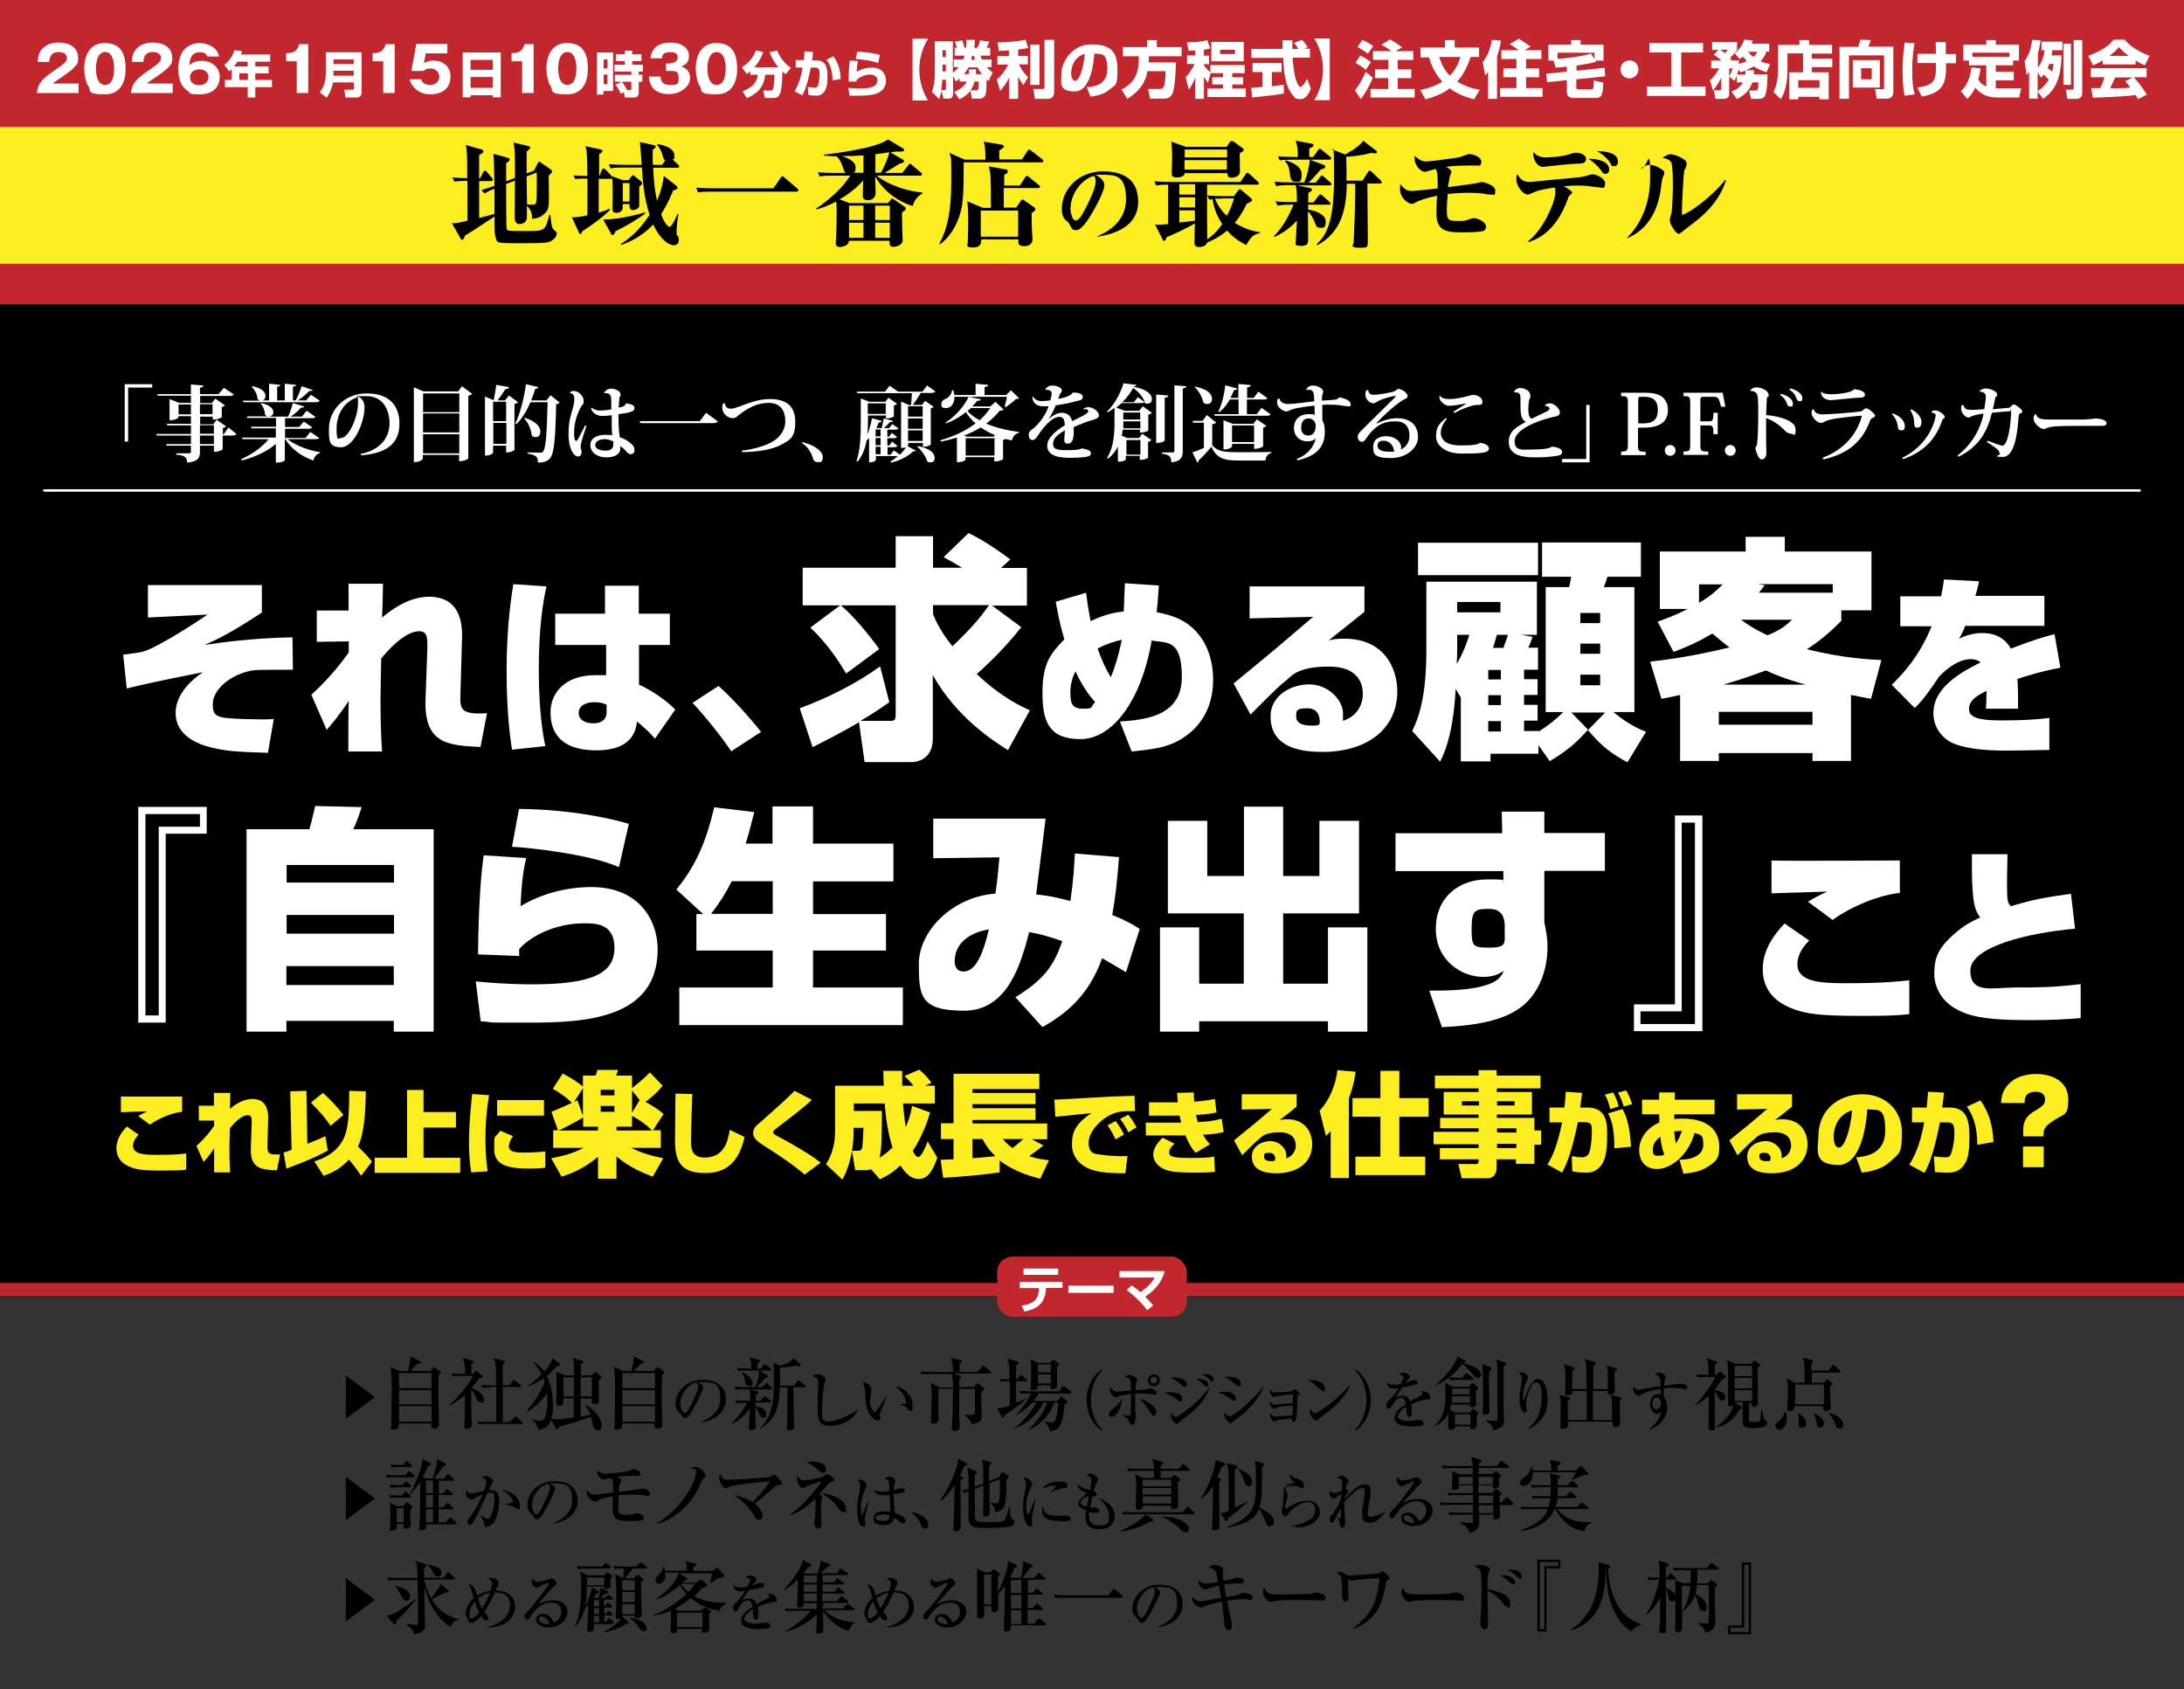 <?xml version="1.0" encoding="UTF-8"?>
<svg id="_レイヤー_1" data-name="レイヤー_1" xmlns="http://www.w3.org/2000/svg" xmlns:xlink="http://www.w3.org/1999/xlink" version="1.1" viewBox="0 0 970 750">
  <rect x="0" y="0" width="970" height="750" fill="#333333" stroke="none"/>
  <!-- Generator: Adobe Illustrator 29.8.3, SVG Export Plug-In . SVG Version: 2.1.1 Build 3)  -->
  <defs>
    <style>
      .st0, .st1 {
        fill: none;
      }

      .st1 {
        stroke: #fff;
        stroke-linecap: round;
        stroke-miterlimit: 10;
        stroke-width: 1.1px;
      }

      .st2 {
        fill: #fcee21;
      }

      .st3 {
        fill: #fff;
      }

      .st4 {
        fill: #c1272d;
      }
    </style>
    <clipPath id="clippath">
      <rect class="st0" x="60" y="157.3" width="850" height="597.2"/>
    </clipPath>
  </defs>
  <rect class="st4" x="-8" y="-3.1" width="986" height="138.3"/>
  <g>
    <path class="st3" d="M34.9,41.3h-18.5c.4-4.8,3.1-6.8,8.9-10.8,4.4-3,4.4-3.7,4.4-4.8,0-2.1-2.2-2.6-3.6-2.6-3.7,0-4.1,2.6-4.2,4.4h-5.1c0-1.7.2-3.6,1.7-5.5,1.8-2.2,4.5-3.1,7.6-3.1,6.3,0,8.6,3.5,8.6,6.6s-.7,3.1-1.2,3.8c-1.4,2-7,5.5-7.2,5.7-1.8,1.2-2.1,1.4-2.8,2.1h11.4v4.1Z"/>
    <path class="st3" d="M55.8,30.8c0,2.6-.6,11.1-9.2,11.1s-6.1-1.9-7.3-3.5c-1.4-2.1-1.9-5.9-1.9-8.2s.6-11.1,9.2-11.1,9.2,7.3,9.2,11.8ZM42.6,30.4c0,.9,0,7.3,4.1,7.3s4-6.4,4-7.3,0-7.3-4-7.3-4.1,6.3-4.1,7.3Z"/>
    <path class="st3" d="M76.7,41.3h-18.5c.4-4.8,3.1-6.8,8.9-10.8,4.4-3,4.4-3.7,4.4-4.8,0-2.1-2.2-2.6-3.6-2.6-3.7,0-4.1,2.6-4.2,4.4h-5.1c0-1.7.2-3.6,1.7-5.5,1.8-2.2,4.5-3.1,7.6-3.1,6.3,0,8.6,3.5,8.6,6.6s-.7,3.1-1.2,3.8c-1.4,2-7,5.5-7.2,5.7-1.8,1.2-2.1,1.4-2.8,2.1h11.4v4.1Z"/>
    <path class="st3" d="M92.1,25c-.3-.6-.8-1.8-3.3-1.8-4.3,0-4.5,3.7-4.7,5.8,1-.9,2.2-2,5.8-2s7.7,2.6,7.7,7-2.8,7.9-8.8,7.9-4.2-.8-5.1-1.3c-3.9-2.3-4.5-6.8-4.5-10.1,0-10.8,7.7-11.4,9.6-11.4s7.6,1.1,8.5,6h-5.2ZM92.6,34.2c0-2.3-2-3.4-4.1-3.4s-4.1,1.2-4.1,3.4,1.3,3.6,4.1,3.6,4.1-1.8,4.1-3.6Z"/>
    <path class="st3" d="M103,30.6c-.5.5-.8.8-1.2,1.1l-2.2-2.9c2.1-1.6,3.8-4,4.5-6.5l3.4.4c-.1.4-.2.8-.5,1.5h13v3.2h-6.6v2.1h5.9v3.1h-5.9v2.9h7.4v3.2h-7.4v4.6h-3.4v-4.6h-10.1v-3.2h3v-5ZM110,29.5v-2.1h-4.6c-.6,1-.7,1.1-1.5,2.1h6.1ZM106.3,32.6v2.9h3.8v-2.9h-3.8Z"/>
    <path class="st3" d="M131.8,41.3v-14.1h-4.7v-3.6c2.8,0,4.8-.5,5.8-4h4v21.7h-5.1Z"/>
    <path class="st3" d="M157.2,36.6h-9.3c-.2,1.1-.9,4.1-2.8,6.8l-3.1-2.4c1.5-2,2.7-4.3,2.7-8.6v-9.2h15.9v18c0,1.8-1.6,2.1-2.1,2.1h-5.1l-.5-3.5h3.7c.4,0,.6-.3.6-.7v-2.6ZM148.1,28.4h9v-2h-9v2ZM148.1,33.6h9v-2.2h-9v2.2Z"/>
    <path class="st3" d="M170.2,41.3v-14.1h-4.7v-3.6c2.8,0,4.8-.5,5.8-4h4v21.7h-5.1Z"/>
    <path class="st3" d="M198.5,23.7h-9.4l-.8,4.4c1.4-1,3.2-1.2,4.4-1.2,3.5,0,7.4,2.2,7.4,7.1s-3.3,7.9-9.2,7.9-8.7-4.9-9-6.7h5.2c.5,2.5,3.4,2.5,3.9,2.5,2.5,0,4.1-1.5,4.1-3.6s-1.8-3.7-3.8-3.7-2.6.6-3.2,1.1h-5.4l2.2-12h13.8v4Z"/>
    <path class="st3" d="M205.4,23.3h17v19.9h-3.5v-.9h-9.9v.9h-3.5v-19.9ZM218.9,26.6h-9.9v4.4h9.9v-4.4ZM218.9,34.2h-9.9v4.8h9.9v-4.8Z"/>
    <path class="st3" d="M231.9,41.3v-14.1h-4.7v-3.6c2.8,0,4.8-.5,5.8-4h4v21.7h-5.1Z"/>
    <path class="st3" d="M261.1,30.8c0,2.6-.6,11.1-9.2,11.1s-6.1-1.9-7.3-3.5c-1.4-2.1-1.9-5.9-1.9-8.2s.6-11.1,9.2-11.1,9.2,7.3,9.2,11.8ZM247.9,30.4c0,.9,0,7.3,4.1,7.3s4-6.4,4-7.3,0-7.3-4-7.3-4.1,6.3-4.1,7.3Z"/>
    <path class="st3" d="M265.1,23.3h7.2v17.1h-4.3v1.6h-2.9v-18.7ZM268.1,26.4v4h1.7v-4h-1.7ZM268.1,33.1v4.3h1.7v-4.3h-1.7ZM275.8,36.3h-2.7v-3.1h7.3v-1.4h-7.5v-3.1h4.6v-1.6h-4v-3h4v-1.6h3.3v1.6h4.1v3h-4.1v1.6h4.7v3.1h-1.8v1.4h1.6v3.1h-1.6v4.7c0,.6,0,2.3-2.2,2.3h-4l-.4-2.4-1.4.7c-.7-1.6-1.3-2.6-2.4-4l2.6-1.2ZM279.9,40c.4,0,.5-.1.5-.6v-3.1h-4.2c.3.3,1.3,1.7,2.4,3.7h1.3Z"/>
    <path class="st3" d="M295.8,31.6v-3.4h1.4c.5,0,3.8-.3,3.8-2.7s-2.4-2.3-3.3-2.3c-2.1,0-3.6.3-3.7,2.7h-5.1c.6-5.2,4.2-7,9-7s8.1,2.4,8.1,5.9-2.3,4.2-3.4,4.7c1.3.5,3.9,1.5,3.9,5.2s-4.3,7.1-9.3,7.1-8.7-2.2-9-7.8h5.2c0,1,.2,3.7,3.9,3.7s4.1,0,4.1-3.1-1.2-3.1-3.9-3.1h-1.6Z"/>
    <path class="st3" d="M327.4,30.8c0,2.6-.6,11.1-9.2,11.1s-6.1-1.9-7.3-3.5c-1.4-2.1-1.9-5.9-1.9-8.2s.6-11.1,9.2-11.1,9.2,7.3,9.2,11.8ZM314.2,30.4c0,.9,0,7.3,4.1,7.3s4-6.4,4-7.3,0-7.3-4-7.3-4.1,6.3-4.1,7.3Z"/>
    <path class="st3" d="M333.3,31.6c-.5.4-.8.7-1.6,1.3l-2.2-3c3.7-2.5,5.3-5,6.2-7.5l3.3.7c-.4,1.1-1.4,4-4,6.8h10.7c-1.7-2-3-4.3-3.9-6.7l3.3-.8c1.1,2.5,2.8,5.4,6.1,7.7l-2.2,2.9c-.4-.3-.8-.6-1.5-1.2,0,1.7-.2,8.1-1.1,9.9-.5,1-1.1,1.8-2.8,1.8h-3.9l-.7-3.3h3.2c.5,0,.9-.2,1.1-.6.5-1,.6-4.9.7-6.4h-4.1c-.6,5.3-3.3,8.3-8.2,10.4l-1.9-3.1c4.8-1.8,6.4-4.1,6.7-7.3h-3.3v-1.4Z"/>
    <path class="st3" d="M361.1,23.1c0,1-.2,2.2-.4,3.7h1.9c3.7,0,4.9,2.4,4.9,6.7s-.4,6-1.6,7.5c-.6.8-1.7,1.5-3.4,1.5s-2.6-.2-3.5-.4l-.2-3.5c2,.3,2.8.4,3,.4.4,0,1.1,0,1.5-1,.7-1.7.7-5.1.7-5.3,0-2-.5-2.7-2-2.7h-1.9c-.6,3-1.8,9-3.8,12.3l-3.4-1.7c2.2-3.7,3.2-8.1,3.6-10.6h-3.1s0-3.3,0-3.3h3.6c.2-1.8.2-2.5.3-3.9l3.7.2ZM369.8,35.8c-.1-5.2-1.5-7.6-2.7-9.3l3-1.5c2.2,2.9,3.1,5.9,3.3,10.1l-3.7.6Z"/>
    <path class="st3" d="M381,27.1c-.3,1.6-.5,3.5-.5,4.8,3-1.9,6.4-1.9,6.8-1.9,4,0,6.2,2.6,6.2,5.7s-1.6,4.6-3.4,5.5c-1.1.5-2.8,1.3-9.3,1.3s-2.5,0-3.4,0l-.7-3.5c2.2.2,3.9.3,5.1.3,6.3,0,7.9-1.5,7.9-3.7s-2.6-2.5-3.1-2.5c-2.2,0-4.7.9-6.2,2.5v.6h-3.5c0-6,.4-8.3.5-9.3l3.6.2ZM390,28c-2.7-1.1-7.7-1.7-9.9-1.8l.6-3.2c1.2,0,5.6.1,10.1,1.4l-.8,3.6Z"/>
    <path class="st3" d="M405.3,44.5v-27.3h6.9c-.4.6-3.9,5.9-3.9,13.7s3.5,13.1,3.9,13.7h-6.9Z"/>
    <path class="st3" d="M431.7,43.9l-.7-3.6c-1.6,2.2-4.2,3.5-4.9,3.8l-2.3-3.3c3.2-1.3,4.9-3.1,5.6-4.6h-3.2v-1.3c-.7.6-1.1.9-1.6,1.3l-1.3-2.3v7.7c0,1-.4,2.2-1.9,2.2h-2.4l-.9-3.6c-.4,2.3-.7,3.2-1,3.8l-3.2-3.2c1.3-3.7,1.3-7.5,1.3-8.6v-13.9h8v14c1.5-1.1,2.2-2,2.6-2.5h-2.2v-3.4h4.2c.4-.9.5-1.3.6-1.7h-4.4v-3.5h1c-.1-.4-.5-1.8-1-2.7l3.4-.6c.3.8.8,2.4,1,3.3h.7c.2-1.6.2-2.7.1-3.5h3.8c0,.9,0,1.6-.3,3.5h1.4c.4-.8.8-1.7,1.2-3.3l4.1.6c-.3.9-.6,1.5-1.2,2.7h1.6v3.5h-4.3c.2.5.3,1,.6,1.7h4.3v3.4h-2.1c1.2,1.4,1.9,1.9,2.6,2.3l-1.8,3.9c-.6-.5-.7-.6-.9-.8-.1,4.5-.1,6.2-.7,7.3-.5.9-1.5,1.3-2.5,1.3h-3.5ZM419.4,40c.5,0,.7,0,.7-.8v-3.8h-1.6c-.1,2.2-.3,3.1-.5,4.6h1.4ZM418.6,22.3v3h1.5v-3h-1.5ZM418.6,28.7v3h1.5v-3h-1.5ZM436.1,32.9c-1-1.3-1.5-2.1-1.9-3h-4c-.4.6-.9,1.5-2,3h2.1c0-.7.1-1.2,0-2.1h3.2c0,.5,0,.9-.1,2.1h2.7ZM433.4,40.1c.7,0,.9-.2,1.1-.7.2-.7.2-2.7.2-3.2h-1.9c-.2.9-.7,2.4-1.7,3.9h2.3ZM433,26.5c-.2-.6-.2-1-.4-1.7h-.8c-.2.7-.3,1.2-.5,1.7h1.7Z"/>
    <path class="st3" d="M448.1,22.4c-2.9.2-3.6.2-4.5.2l-.5-3.8c3.6,0,7.7-.2,12.4-1.2l1.2,3.7c-1,.2-1.7.4-4.5.7v2.8h4.3v3.8h-4c1.2,2.2,2.4,4,4.1,5.7l-2.1,3.5c-.4-.6-1.3-1.8-2.3-3.7v9.8h-4v-9.4c-1.3,2.6-2.5,4.2-4,5.9l-1.5-5.1c3.1-2.5,4.9-6.2,5.1-6.6h-4.8v-3.8h5.1v-2.4ZM461.7,19.8v17.9h-4.1v-17.9h4.1ZM468.2,17.7v23c0,.6,0,3.2-2.9,3.2h-5.6l-.8-4.4h4.2c.7,0,.8-.2.8-.7v-21.1h4.2Z"/>
    <path class="st3" d="M482.7,38.7c3-.2,9.1-.7,9.1-8.1s-2.7-6.5-5.8-6.8c-.1,2.4-1.2,16.8-8.6,16.8s-6-3.8-6-8.1,4.3-12.8,13.3-12.8,11.6,3.5,11.6,11.3-.9,6.4-3.7,8.9c-2.7,2.4-6.9,2.8-8.3,3l-1.6-4.2ZM475.7,32.4c0,1,.3,3.5,1.9,3.5s3.7-5.4,4.2-12c-6,1.8-6,7.8-6,8.4Z"/>
    <path class="st3" d="M509.6,31.6c-.3,2-1.2,7.5-8.9,12.3l-2.6-4.1c6.1-3.3,7.7-7.1,7.7-14.8h-7.1v-4.1h10.8v-3.1h4.3v3.1h11v4.1h-14.5c0,.6,0,1.1-.1,2.7h12.1c0,2.1-.4,11.2-1.5,13.7-1,2.3-2.9,2.4-3.5,2.4h-6.5l-.9-4.3h5.3c.5,0,1.2,0,1.8-1.3.4-.9.7-4.7.7-6.6h-8Z"/>
    <path class="st3" d="M537.7,32.4l-1.2,4.4c-.5-.7-1-1.3-1.8-2.6v9.7h-3.8v-9.5c-.9,2.4-1.9,4-2.9,5.4l-1.4-5.5c.8-.8,2.5-2.7,3.9-5.9h-3.3v-3.8h3.7v-2.2c-1,0-1.7.1-3,.2l-.7-3.8c1.2,0,5.6,0,9-1l1.3,3.7c-.7.2-1.3.4-2.8.6v2.6h2.3v3.8h-2.3v.5c.9,1.3,2,2.4,2.9,3.1v-3.2h15.2v3.6h-5.5v1.8h4.8v3.2h-4.8v1.8h6v3.8h-17v-3.8h6.9v-1.8h-4.8v-3.2h4.8v-1.8h-5.4ZM552.4,18.6v8.6h-14.4v-8.6h14.4ZM541.9,22.1v1.9h6.6v-1.9h-6.6Z"/>
    <path class="st3" d="M555.6,39c.2,0,4.6-.3,5.1-.4v-6.6h-4.4v-4h12.9v4h-4.3v6.3c3.1-.3,4.3-.6,5.3-.7v3.9c-3.1.6-4.4.8-14.1,1.8l-.4-4.3ZM579.2,21.6h2.6v4h-7.7c.2,2.6.5,7.6,2,11.2.2.4.8,1.8,1.5,1.8s2.2-1.9,2.9-3.7l1.7,4.4c-.4,1.2-1.8,4.7-4.5,4.7s-2.6-.7-3.3-1.5c-4-4.3-4.3-12.3-4.5-16.8h-14.1v-4h13.9c0-.4-.1-3.6-.1-3.8h4.4v3.8h2.7c-.7-1-1.3-1.9-2-2.6l3.5-1.4c.4.3.8.6,2.6,3.2l-1.7.8Z"/>
    <path class="st3" d="M590.6,17.2v27.3h-6.9c.4-.6,3.9-5.9,3.9-13.7s-3.5-13.1-3.9-13.7h6.9Z"/>
    <path class="st3" d="M609.8,34.4c-2.3,5.4-4.2,8-5.4,9.6l-2.6-3.9c2.4-3,4-6.4,4.8-8.2l3.1,2.6ZM604.2,24.7c1.7.8,3.2,1.7,4.7,2.9l-2.3,3.4c-1.6-1.3-2.8-2.1-4.6-3.1l2.2-3.3ZM605,17.7c2.6,1.1,4.2,2.3,4.9,2.8l-2.4,3.4c-1.4-1.2-2.4-1.8-4.6-3l2.2-3.2ZM617.8,22.6c-2.1-1.6-3.6-2.4-4.3-2.7l3.8-2.4c1.4.7,3.4,1.9,5.4,3.5l-2.8,1.7h7.8v3.9h-6.9v4.2h6v3.9h-6v4.8h7.5v3.8h-19.6v-3.8h7.9v-4.8h-5.9v-3.9h5.9v-4.2h-6.8v-3.9h8.1Z"/>
    <path class="st3" d="M630.9,25.3v-4.2h10.9v-3.3h4.3v3.3h10.8v4.2h-3.8c-1.2,4-3,7.7-5.9,10.9,3.1,1.9,6.3,3,10,3.7l-2.5,4.2c-5.5-1.4-8.6-3.2-10.8-4.9-1.9,1.5-4.9,3.3-10.8,4.9l-2.3-4.1c4.9-1.1,7.8-2.5,9.8-3.7-1.6-1.8-4.4-5.2-5.9-10.8h-3.8ZM639.2,25.3c1.3,4.3,3.3,6.8,4.7,8.3,2.6-2.5,4-5.7,4.7-8.3h-9.5Z"/>
    <path class="st3" d="M660.9,32c-.7.7-.9,1-1.3,1.4l-1.1-5.8c2.3-2.8,3.6-6.6,4.1-9.9l4,.3c-.1,1.2-.5,3.7-1.7,7v18.9h-4v-11.9ZM674.7,22.4c-1.4-1.1-2.4-1.7-4.2-2.8l4.1-2.4c1.7,1,3.8,2.5,5.2,3.5l-2.6,1.6h7.4v3.9h-6.8v4.2h5.8v3.9h-5.8v4.8h7.3v3.9h-18.9v-3.9h7.3v-4.8h-5.8v-3.9h5.8v-4.2h-6.7v-3.9h8Z"/>
    <path class="st3" d="M696,29.6c-3.1.3-4.1.4-5.1.4l-.9-3.1h-2.3v-7.1h10.1v-2h4.2v2h10.2v7.1h-3.6l.3.5c-3.1.9-5.3,1.2-8.7,1.7v2.3l12.5-1.3.2,3.8-12.8,1.3v3.3c0,.7,0,1.2,1.2,1.2h5.6c.3,0,.7-.2.8-.8,0-.2.2-2.2.2-3.2l4.2,1c-.2,4.2-.2,6.8-3.2,6.8h-10.1c-2.2,0-2.9-1.3-2.9-2.8v-5.1l-8.8.9-.3-3.8,9.1-.9v-2.2ZM708.1,26.1v-2.7h-16.3v2.7c2.8-.1,10.3-.9,14.8-2.3l1.5,2.3Z"/>
    <path class="st3" d="M727.7,30.8c0,2.2-1.8,4-4,4s-4-1.8-4-4,1.8-4,4-4,4,1.8,4,4Z"/>
    <path class="st3" d="M732.6,19.1h23.8v4.2h-9.7v15.1h10.8v4.2h-26v-4.2h10.8v-15.1h-9.7v-4.2Z"/>
    <path class="st3" d="M759.4,35.7c1.4-1.1,2.2-2.1,4.2-5.3h-3.6v-3.5h4.5c-1.4-1.4-2.6-2.1-3.4-2.6l2.2-2.1h-2.9v-3.5h11.1v3.5c-.4.5-.8,1.2-3.1,3.5.3.3.4.4.6.7l-.4.4h3.7v1.6c.7-.2,1.8-.4,3.5-1.3-.9-.9-1.3-1.5-1.8-2-.3.3-.5.5-1.2,1.2l-2.4-2.6c2-1.5,3.7-4.1,4.3-6.1l3.8.4c-.2.6-.3.9-.5,1.4h7.8v3.5h-1.3c-.2.8-.7,2.3-2.6,4.3,1.8.8,3.1,1,4.3,1.2l-1.6,3.7c-2.9-1-4.5-1.8-5.8-2.6-.7.4-1.6,1-3.5,1.7h3.7c0,.7,0,1.1,0,1.8h6c0,1.5,0,5.7-.7,8.4-.5,2.4-2.1,2.5-3.1,2.5h-3.5l-.9-3.7h2.8c1.2,0,1.2-.6,1.4-3.6h-2.7c-1.4,4.2-4.5,6.2-6.9,7.4l-2.4-3.4c1-.4,3.6-1.3,5.1-4h-2.7v-3.1c-.6,1.6-.8,1.9-1.1,2.4l-2.3-1.9v7.8c0,1.3-.9,2.1-2.3,2.1h-3.8l-.7-3.8h2.5c.8,0,.8-.5.8-.8v-4.8c-1.4,2.7-2.3,4-3.7,5.7l-1.3-4.5ZM764,22.1c.4.2,1,.6,2.1,1.5.8-.8,1-1.1,1.3-1.5h-3.4ZM768,33.9c.1-.2,1.2-2.3,1.5-3.5h-1.5v3.5ZM775.2,33.1c0-.6,0-1.1,0-1.7-1.2.4-1.6.5-2.3.7l-.7-1.4c0,.3-.2,1-.7,2.4h3.6ZM776.4,23c1.1,1.3,1.8,1.9,2.3,2.3,1-.9,1.4-1.6,1.8-2.3h-4.1Z"/>
    <path class="st3" d="M800.8,23.7h-6.9v7.4c0,1.9-.1,8.5-3,12.9l-3.3-3.2c2-3.2,2.1-8.5,2.1-9.8v-11.1h9.5v-2.1h4.3v2.1h10.2v3.9h-9v2.2h9.1v3.8h-9.1v2.3h7.5v12h-4.1v-1.1h-9.4v1.1h-4v-12h6.1v-8.3ZM798.7,35.6v3.4h9.4v-3.4h-9.4Z"/>
    <path class="st3" d="M836.8,24.6h-15.6v19.3h-4.2v-23.1h8.3c.4-1,.8-2.3.9-3.2l4.7.2c-.2.8-.7,2-1.1,2.9h11.1v20.1c0,2.8-2.1,3-2.6,3h-4.8l-.7-4.2h3.3c.7,0,.7-.3.7-.8v-14.3ZM834.9,26.7v12.2h-12v-12.2h12ZM826.6,30.3v4.9h4.7v-4.9h-4.7Z"/>
    <path class="st3" d="M850.3,19.2c-.3,1.7-1,5.8-1,11.6s.2,7.5,1.1,11.1l-4.5.6c-.3-1.8-.9-5-.9-10.6s.4-8.6.9-13l4.3.3ZM859.8,24c0-.8,0-4.5-.1-5.3h4.5c0,.8,0,4.5,0,5.3h4.5v4.1h-4.4c.2,8.6-.9,13-10.8,14.8l-1.9-4c7.7-1.2,8.4-3,8.2-10.9h-8.2v-4.1h8.1Z"/>
    <path class="st3" d="M879.6,30.5c-.1,1.1-.3,2.6-1,4.8,1.3,2.1,2.8,2.7,3.6,3.1v-9.4h-7.7v-2.1h-2.5v-7.1h10.2v-2h4.2v2h10.3v7.1h-2.6v2.1h-7.7v2.9h8v3.8h-8v3.5c.3,0,1.1,0,1.5,0h9.8l-.9,4.1h-9.7c-6.3,0-8.7-3.1-9.8-4.4-1.5,3.1-2.8,4.3-3.6,5l-2.8-3.4c1-.9,3.9-3.6,4.7-10.6l4,.5ZM892.5,25.2v-1.8h-16.5v1.8h16.5Z"/>
    <path class="st3" d="M915.6,24.7c-.2,10.6-3.2,15.8-8.2,19.2l-2.4-3.3v3.2h-3.8v-11.9c-.5.7-.7.9-1.1,1.4l-.9-6.2c2.2-3,3-6.4,3.4-9.4l3.7.2c-.2,1.6-.5,3.6-1.2,5.9v6.3c1.7-2.3,2.7-5,3-7.8h-1.4v-3.8h9.3v3.8h-4.5c0,.7-.1,1.2-.3,2.3h4.6ZM905,40.5c.6-.4,3.1-2,4.9-5.1-.7-.9-1.4-1.5-2.2-2.3-.5.7-.8,1-1.2,1.4l-1.5-2.4v8.4ZM910.1,28.4c-.2.7-.4,1.2-.7,1.8.8.6,1.2.9,2,1.6.4-1.5.6-2.5.7-3.4h-2ZM916.5,19.4h3.3v18.3h-3.3v-18.3ZM921,17.8h3.8v23.3c0,1.8-.8,2.8-2.6,2.8h-4l-.7-4.1h2.8c.7,0,.7-.3.7-.9v-21.1Z"/>
    <path class="st3" d="M933.8,26.9c-2.2,1.3-3.2,1.7-4.2,2.1l-2.1-4.2c6.7-2.6,9.6-4.9,11.2-7.2h4.9c1.2,1.4,4,4.5,11.1,7.2l-2.1,4.2c-.8-.4-2.1-.9-4.1-2.1v1.7h-14.6v-1.6ZM949.6,44.1c-.3-.5-.6-1.1-1.1-1.9-4.7.7-14,1-19,1.2l-.7-4.3c.1,0,3.6,0,4,0,.2-.4,1.1-2.3,1.9-4.8h-6.1v-4h24.8v4h-5.7c1.2,1.3,3.1,3.4,5.8,7.7l-4,2.1ZM945.4,24.8c-2.4-1.8-3.6-3.1-4.3-3.9-.7.9-1.7,2-4.2,3.9h8.5ZM947.1,34.4h-7.7c-1,2.3-1.3,3-2.2,4.8,3.2,0,6.2,0,9-.3-1.2-1.5-1.8-2.3-2.3-2.9l3.2-1.5Z"/>
  </g>
  <rect class="st2" x="-8" y="56.4" width="986" height="60.7"/>
  <g>
    <path d="M237.3,75.6l1.4-2.9c.2-.5.5-.9.8-.9s.7.3,1,.6l4.2,2.9c.2.1.5.5.5.8,0,.7-1.1,1.5-1.5,1.9,0,1.3.1,7.8.1,9.2,0,4.5,0,5.8-1.9,7.6-1.8,1.9-4,2.2-5.6,2.4,0-1.8,0-3.6-2.3-5.8,0,2,.1,5.3-.1,6-.6,1.8-2.4,2.1-3.1,2.1-2.2,0-2.2-2.1-2.2-3.4s.1-14,.1-15.9l-3.9,1.5c0,3.5,0,19,.2,19.7.3,1.2.4,1.2,8.7,1.2s8.4,0,10.3-7.2h.4c.6,5.8,1,6.1,1.6,6.6,1.2,1.1,1.3,1.2,1.3,1.6,0,1.1-1,2.6-2.5,3.4-1.6.8-2.2,1-13.8,1s-10.1,0-11.1-3.6c-.3-.9-.3-6.9-.2-8.3-9.4,6.2-10.5,6.9-13.2,8.5-.4,1.2-.7,1.9-1.2,1.9s-.6-.4-.8-.7l-3.8-6.7c1.6.1,2.2,0,6.9-1.1,0-10.1,0-10.5,0-17.7-3.7,0-4.6.2-5.8.3l-.9-1.8c2,.2,4.6.3,6.6.3,0-10.8,0-11.9-.6-14.7l6.8,1.9c.4.1,1,.3,1,.9s-.2.6-1.9,1.7c0,1.5,0,8.7,0,10.3h.4l1.4-2.7c.2-.3.4-.7.8-.7s.7.4.9.6l2.1,2.5c.3.3.5.6.5.9,0,.5-.5.6-.8.6h-5.3c0,5.5,0,10.9,0,16.4l6.8-1.8v-11.2c-2.1.8-3.2,1.4-4.4,2.1l-1.4-1.5c2.2-.7,2.8-.8,5.8-1.9-.2-10.5-.2-11.6-.5-14.2l6.2,1.7c.7.2,1.1.4,1.1.8s-.2.7-1.6,1.7v8l3.9-1.5c.1-12.1-.2-13.5-.6-15.7l6.3,1.5c.8.2,1.1.5,1.1.8s-1,1.2-1.6,1.7v9.7l3.4-1.3ZM233.9,78.3c0,2,.1,10.8.2,12.5.9,0,1.5.1,2.2.1,2,0,2.1,0,2.1-7s0-6.3,0-7.3l-4.4,1.7Z"/>
    <path d="M266.2,78.2l1.1-2.8c.1-.2.5-.6.8-.6s.7.3.9.5l2.4,2.6c.1.2.3.3.4.4h0c0-.1,4.8,1.7,4.8,1.7h2.6l1.3-1.7c.2-.3.3-.5.6-.5s.4.2.7.4l2.8,2.2c.2.2.6.6.6,1s-.2.6-1.3,1.5c0,1.4,0,8.3,0,8.7-.2,1.1-2,1.7-2.7,1.7-1.7,0-1.6-1.4-1.6-2.7h-3c0,2,0,2.3-.3,2.7-.6.9-1.5,1.2-2.5,1.2-1.5,0-1.8-.7-1.8-1.6s.1-4.3.1-5c0-6.2,0-6.8-.2-8.7-.1.1-.3.2-.6.2h-5.4c0,2.1,0,12.1,0,15,2.3-.6,3.6-1.2,4.8-1.7l.3.4c-3.6,3.9-11.4,9-12.4,9.6-.2.7-.3,1.2-.8,1.2s-.6-.4-.8-.9l-3-6.5c1.4,0,2.8,0,6.9-.9,0-8.1,0-12.9,0-16.3h-2c-1.9,0-2.8.2-3.4.2l-.8-1.6c.6,0,2.9.2,5.1.2h1.1c-.2-10.4-.2-10.9-.9-13.2l6.6,1.4c.3,0,1,.3,1,.7s-.8,1.1-1.5,1.5v9.6h.3ZM286.7,94.7c-3.8,2.9-9.9,6.4-13.4,8-.1.5-.4,1.6-1.2,1.6s-.5-.1-.9-.9l-3.3-5.9c8.1-.1,16.9-2.7,18.5-3.2l.2.4ZM300.1,82.3c.7.5.8.7.8,1,0,.7-.5.8-1.9,1.3-2.3,5.6-4.1,8.5-5.4,10.5,2.1,5.6,3.7,5.6,3.8,5.6,1,0,2.7-3.8,3.5-5.7l.4.3c-.4,2.3-.8,5.3-.8,7.6s.3,1.2.7,2.2c.2.5.3,1,.3,1.6,0,1.4-1,2.2-2.1,2.2-3.2,0-6.9-4-9.3-9.2-5.4,5.8-11.5,8.1-14.2,9.1l-.2-.4c2.3-1.5,7.8-5.2,12.8-13-2.5-8-2.9-13.8-3.4-21h-8.4c-3.1,0-4.2.1-5.5.4l-.8-1.9c2.4.2,4.8.3,7.2.3h7.4c-.2-3.4-.6-8.5-.8-10.1l6.1,1.3c.4.1.9.3.9.8s-.5.8-1.3,1.2c0,1.5-.1,3.4.1,6.8h4.1l1.3-2c-.7-.6-.8-1-1.3-2.8-.5-1.5-1.1-2.7-2.2-4l.2-.4c2,.2,7.4,1.6,7.4,4.9s0,1.1-.8,1.9l2.5,2.3c.5.4.5.6.5.8,0,.5-.5.6-.8.6h-10.8c.3,6.9.9,11.1,1.7,14.6,1.5-3.4,2.6-7.2,3-11l5.5,4.3ZM276.6,81.3v8.2h3v-8.2h-3Z"/>
    <path d="M343.6,83.5l3.1-4.5c.4-.5.5-.7.9-.7s.4.2.9.6l5.6,4.8c.3.2.5.4.5.8s-.4.6-.8.6h-38.3c-3.1,0-4.2.1-5.5.3l-.8-2.1c2.4.2,4.8.3,7.2.3h27.1Z"/>
    <path d="M400.8,76.7l2.6-3.3c.4-.5.6-.7.8-.7s.5.3.9.6l3.9,3.3c.3.2.5.5.5.8,0,.5-.5.6-.8.6h-19.3c2.3,2.1,10.3,6.6,20.3,7.5v.4c-2.9,1.7-3.7,3.6-4.4,5.6-8.8-2.8-14.3-8.9-16.6-13.2,0,1.2.2,7.1.2,7.3,0,2.1-1.4,3.3-3.5,3.3s-2.2-1.3-2.2-2c0-1.1.1-5.9.2-6.8-3.9,4.6-9.2,7.7-10.5,8.4l4.4,1.7h17.1l1.1-1.4c.2-.2.5-.6.8-.6s.8.4,1.1.6l4.4,3c.2.2.5.4.5.8,0,.6-.2.7-1.7,1.8,0,.9,0,1.5.1,6.4,0,1,.2,5.2.2,6,0,2-2.8,2.8-4,2.8-1.9,0-1.9-1.2-1.8-2.7h-18.1c.2,2.3-3.4,2.8-4,2.8-1.8,0-1.8-1.3-1.8-1.9s.2-3,.2-3.5c.1-3.3.2-6.6.2-9.8s-.1-3.9-.2-5c-3.6,1.9-6.6,2.9-8.7,3.5l-.2-.4c7.4-4.9,12.6-10.5,15.1-14.6h-8c-3.2,0-4.2.1-5.5.4l-.9-1.9c2.4.2,4.8.3,7.3.3h5.2c-.5-.3-.7-.5-1.1-1.9-.3-.8-1.2-3.8-3-5.5-2.3,0-4-.2-5.7-.3v-.4c4.1-.5,23.4-2.8,28.5-6.8l6.5,3.9c.2.1.7.4.7.8,0,.6-.7.7-1.9.7-1.8,0-2,0-2.7.1-.6.1-1.1.2-1.5.3l5.4,3.1c.4.2.6.5.6.8,0,.7-1.1.9-2,1.1-1.1.7-5.7,3.6-6.6,4.1h7.9ZM383.5,76.7c0-1.4,0-6,0-7.7-2.5.2-5.4.3-9.6.3,1.5.5,6.1,2,6.1,5s-1,2.1-1.6,2.4h5.1ZM377.1,91.3v6.4h6.4v-6.4h-6.4ZM383.5,98.9h-6.4v6.7h6.4v-6.7ZM388.7,91.3v6.4h6.5v-6.4h-6.5ZM395.2,98.9h-6.5v6.7h6.5v-6.7ZM391.2,76.7c1.3-2,3.2-6.5,3.8-9.1-1.3.2-3,.5-6.2.9,0,1.5,0,7.1,0,8.2h2.4Z"/>
    <path d="M437.7,70.9c0-5.6-.5-6.8-.8-8l7.9,1.3c.6.1,1.1.4,1.1.8,0,.6-1.1,1.2-2.1,1.8v4h10.1l2.4-3.7c.2-.3.5-.7.8-.7s.7.4,1,.6l4.8,3.7c.2.2.5.5.5.8,0,.5-.5.6-.8.6h-34.6c0,9.4,0,13.3-.6,18.2-.5,4.2-2.9,13-9.9,18.2l-.3-.3c3.5-6.4,5.3-14,5.3-27.7s0-9.2-.8-12.6l6.8,3h9.3ZM453,82.3l2.3-3.5c.2-.3.5-.7.8-.7s.6.2.9.5l4.4,3.6c.3.2.5.4.5.8s-.4.5-.8.5h-15.3v8.7h5.5l2.1-3c.2-.3.4-.6.8-.6s.4.2,1,.6l3.9,2.7c.3.2.8.6.8,1s-.2.6-1.7,1.8c0,2.3,0,5.7.2,8.7,0,.3.2,2.8.2,2.8,0,3.1-3.3,3.1-3.7,3.1-2.8,0-2.7-1.3-2.6-3h-16.5c0,.8.3,3.6-3.5,3.6s-2.5-1.2-2.5-1.8c0-1.1.2-6.1.2-7.1,0-7.5,0-8.5-.4-11.6l7,2.9h3.5c0-12.9,0-15.5-1-18.4l7.4,1.3c.4,0,1.1.2,1.1.9s0,.6-1.6,1.6v4.7h7.1ZM435.6,93.5v11.6h16.6v-11.6h-16.6Z"/>
    <path d="M487.3,104.9c2.5-1,12.8-5.3,12.8-16.4s-4.9-10.9-11.2-10.9-1.4,0-2,.2c1.1.6,3.6,2.1,3.6,4.5s-3.8,9.7-6.3,13.7c-1.1,1.8-3.9,6.2-6.1,6.2s-2-.8-3.1-2.6c-.5-.8-.5-.9-1.6-1.8-1.4-1.1-1.8-3.1-1.8-5,0-9,7.7-16.7,18.2-16.7s15.7,4.6,15.7,13.5c0,12.7-14.2,14.9-18.1,15.5v-.3ZM475.4,92.3c0,1.4.6,5.6,2.4,5.6s3.7-4.2,5.3-7.3c.8-1.6,3.5-7.1,3.5-9.8s-.5-2.1-.9-2.7c-6,1.9-10.2,8.7-10.2,14.2Z"/>
    <path d="M548.1,87l1.8-2.4c.2-.2.5-.6.7-.6.3,0,.6.3,1.1.7l3.9,3.3c.2.2.5.4.5.8,0,.6-.3.7-2.4,1.7-2.4,5-4.2,7.2-5.3,8.4,4.5,2.9,8.4,3.8,11.2,4.2v.4c-3.3.7-4.1,2-6.1,5.3-1.6-.8-4.8-2.3-8.5-6.4-1.1.9-3.9,3.3-8.9,5.3-.3,1.5-2.3,2-3.5,2-2.1,0-2.1-1.4-2.1-1.9,0-1.2.1-7.2.2-8.6-3.7,2.2-9.7,5-12.7,6.2-.2,1-.3,1.5-.9,1.5s-.7-.4-.8-.7l-3.3-6.5c1.9.2,2.3.1,5.8-.2v-17.5c-3.3,0-4.3.2-5.3.4l-.8-1.9c2.3.2,4.9.3,7.2.3h31l2.3-3.4c.2-.2.5-.7.8-.7s.6.3,1,.6l3.6,3.3c.2.2.5.5.5.8,0,.5-.5.6-.8.6h-22.2v15.5c0,1.3.1,7.4.1,8.8,1.2-.9,3.9-2.8,6.6-6.8-3.2-5-4-8.9-4.2-11-.5,0-.8,0-1.5.2l-.9-1.9c2.3.2,4.9.3,7.3.3h4.6ZM526.2,76.6c0,2.2-3,2.2-3.5,2.2-2,0-2.3-.9-2.3-1.8s.2-6,.2-7,0-4.1-.4-7.1l6.5,2.3h18.1l1.5-2.2c.2-.3.5-.4.8-.4.5,0,.7.2,1,.4l3.8,2.8c.3.2.5.5.5.8,0,.4-.2.5-1.8,1.5,0,1.3.1,6.9.1,8.1,0,2-2.1,2.7-3.8,2.7s-1.8-1.1-1.7-2h-18.8ZM523.8,81.8v4.6h7v-4.6h-7ZM523.8,87.6v4.5h7v-4.5h-7ZM523.8,93.4v5.4c1.8-.2,4-.4,6.9-.8v-4.6c0,0-6.9,0-6.9,0ZM526.2,66.4v3.5h18.8v-3.5h-18.8ZM544.9,75.3v-4.2h-18.8v4.2h18.8ZM542.6,88.2c-1,0-2,0-3,0,1.7,4.1,4,6.5,5.3,7.6,1.8-3.2,2.5-5.6,3.2-7.7h-5.5Z"/>
    <path d="M583.5,89.7l2.1-2.7c.1-.2.5-.7.8-.7s.7.3,1,.6l3,2.7c.3.2.5.5.5.8,0,.5-.4.5-.8.5h-9.1c0,.4,0,1.9,0,2.2,3.2.4,7.8,2,7.8,5.3s-1.4,2.7-2.7,2.7-1.5-.6-2.3-2.7c-.5-1.4-1.8-3.7-2.9-4.5,0,1.9.1,10.5.1,12.2s0,3.1-3.2,3.1-2.3-1.1-2.3-2.1.5-7.6.5-9.1c-3.8,4.1-7.6,6.1-9.9,7.2l-.3-.4c4.6-4.3,7.8-11.6,8.7-13.9h-1.6c-3.2,0-4.2.2-5.5.4l-.9-1.9c2.4.3,4.8.3,7.3.3h2.2c0-4.2,0-5.7-.6-7.5h-3c-3.2,0-4.3.2-5.6.4l-.8-1.9c2.4.2,4.8.3,7.3.3h6c1.2-2.9,2.3-7.2,2.4-10.1l6.2,2.3c.3.1.7.4.7.9s-.2.7-2.1,1.2c-1.6,2-4.1,4.7-5.3,5.8h3.2l1.9-2.5c.3-.4.5-.7.8-.7s.8.5.9.6l2.9,2.5c.3.3.5.5.5.8s-.5.5-.8.5h-14.4l5.6,1.2c.4.1.9.2.9.7s-.4.8-1.6,1.4c0,.3-.1,3.8-.1,4.3h2.4ZM583.4,69.5l2-2.8c.4-.5.4-.6.8-.6s.4,0,1,.6l3.5,2.8c.3.2.5.5.5.8,0,.5-.4.6-.8.6h-16.5c-3.1,0-4.2.1-5.5.3l-.8-1.8c2.4.2,4.8.3,7.2.3h1.6c0-2.9,0-4.5-.9-7.2l7.1,1.3c.3,0,.8.2.8.7s-.8,1-1.9,1.4v3.8h1.8ZM570.9,71.2c3,.9,7.2,2.5,7.2,6.2s-.8,3.3-2.8,3.3-2.3-1.9-2.4-3.6c-.4-3.5-1.3-4.5-2.2-5.5l.3-.4ZM611,66.7c.2.2.6.5.6.9s-.5.5-.8.5-1.6-.2-1.8-.2c-4.9,1.4-10.6,1.7-11.1,1.7.1,2.7.2,6.3.1,10.6h7.2l2.3-3.7c.3-.4.5-.7.8-.7s.7.3,1,.6l3.9,3.7c.2.2.5.5.5.8,0,.5-.5.6-.8.6h-5.6c0,3.5.2,20.9.2,24.8s0,3.7-4.1,3.7-2.2-1.4-2.2-2.3.4-10.1.5-12c.2-7,.2-12.1.2-14.1h-3.7c-.3,11.5-2.4,21.4-13.1,27.3l-.3-.5c5.3-4.7,7.7-12.2,7.7-30.2s-.5-10.6-.9-11.9l5.8,2.3c.7-.3,6.2-3.3,8.1-6.1l5.7,4.4Z"/>
    <path d="M644.5,76.5c0,.4-.7,2.2-.7,2.6,0,.3-.5,2.1-.7,4,1.9-.3,10.2-1.3,11.9-1.6.1,0,3-.7,3.1-.7.4,0,6,1.2,6,3.8s-.2,1.8-1.9,1.8-2.9-.3-3.2-.4c-2.3-.3-4.7-.4-6.6-.4s-5,.1-9.4.5c-.3,3.7-.4,4.6-.4,6.4,0,4.4,0,5.6,4.2,5.6s3.6,0,5.6-.7c1.1-.4,1.5-.5,2.4-.5,1.5,0,5.2,1.6,5.2,3.7s-1.8,2.1-2.5,2.2c-1.7.3-5.8.4-7.5.4-6.6,0-12-.2-12-8s.2-6,.3-8.3c-4.6.9-8.2,2.2-9.6,3-.8.5-1.1.6-1.7.6-1.7,0-5.2-2.7-5.2-6.4s.2-1.5.4-2.1c1.5,2,2.6,2.8,4.9,2.8,1.1,0,7.1-.7,11.4-1.1,0-1.8.3-7.5-.9-8.7-.8.2-4.1,1.3-4.8,1.3-1.8,0-4.5-2.9-4.5-5.7s.1-.7.2-1.2c2.1,1.8,3.3,2.3,5,2.3s12-1.4,14.8-1.9c.7-.2,3.6-1.4,4.2-1.4,1.5,0,5.4,1.1,5.4,3.4s-1.6,1.7-2.2,1.7c-5,0-9.9,0-13.4.6.7.4,2.4,1.2,2.4,2.6Z"/>
    <path d="M678.7,107.1c6.9-5.2,12.1-17.7,12.1-21.5s-.2-1.6-.8-2.3c-2.3.4-6.3,1-8.3,1.9-2.4,1.1-2.7,1.2-3.3,1.2-1.7,0-4.9-3.5-4.9-6.6s.2-1.6.5-2.3c1.8,3.1,3.8,3.3,5.3,3.3s10.8-1.1,12.6-1.2c2.4-.2,10.1-.8,11.9-1.3,2.7-.8,3-.9,3.6-.9,1,0,5.5,1.4,5.5,4.1s-1.5,1.8-2,1.8-2.2-.3-4.2-.5c-2-.3-3.7-.4-5.7-.4s-2.9,0-6.4.3c3.2,2,3.6,2.2,3.6,2.8s-.2.5-1.1,1.3c-.4.3-.5.8-.9,1.9-5.5,15-14.4,17.8-17.3,18.8l-.2-.4ZM687.2,69.9c.1,0,6-.2,9.5-1.3,2.4-.8,2.8-.8,3.2-.8,1.5,0,4.5.7,4.5,2.7s-1.4,2.2-4.5,2.2c-2.3,0-14.3,1.4-14.5,1.4-3,0-4.4-3.7-4.4-5.5s0-.6.2-1c1.8,2.3,4.3,2.3,6.1,2.3ZM714.7,75.3c0,1.3-.8,1.9-1.7,1.9s-1-.2-2.1-1.8c-1.4-1.8-3.5-3.8-5.5-4.9,5.1,0,9.3,1.5,9.3,4.7ZM718.6,71.7c0,.3,0,2.1-1.6,2.1s-1.1-.4-2-1.7c-1.8-2.7-4.2-4.1-5.7-5,3.6,0,9.3.7,9.3,4.6Z"/>
    <path d="M722.7,105.5c1-1,10.2-9.5,10.2-26.4s-1.1-3.5-4.2-4.4c2-1.1,3-1.5,4.1-1.5,2.3,0,5.3,1.9,5.9,2.5.3.3.5.6.5,1.2s-.8,2.1-.9,2.4c-.2.9-.7,4.8-.8,5.6-.8,4.4-2.9,15.6-14.5,20.8l-.3-.3ZM766.6,80.1c-3.5,10.6-11.2,16.5-16,20.1-.6.5-3.4,2.6-4,3.1-.4.3-.6.5-1,.5-1.4,0-4-4.4-4-5.9s.7-2.8.8-3.3c.3-1.6.6-9.4.6-12.5s-.1-8.9-.8-10.1-2.6-1.7-3.8-1.9c.7-.5,2-1.6,3.6-1.6s7.1,2,7.1,4-.9,2.7-1,3.1c-.5,2.3-1.1,15.8-1.1,18.9s0,.7.4.7c2,0,12.7-7.5,18.8-15.3l.4.3Z"/>
  </g>
  <rect x="-8" y="135.2" width="986" height="440.1"/>
  <rect class="st0" x="-8" y="135.2" width="986" height="434.5"/>
  <g>
    <path d="M153.6,630v-19.2l12.9,9.6-12.9,9.6Z"/>
    <path d="M194.9,610.7c-.1,1.2-.2,2.1-.2,6.3s0,8.3.1,9.9c0,.6.2,5.1.2,5.5,0,2.1-2,2.1-2.1,2.1-.7,0-1.4-.5-1.4-1.3s0-.9,0-1.1h-14.4c0,1.1.2,2.7-2.2,2.7s-1.1-.8-1.1-1.2c0-2.6.2-14.1.2-16.4s0-7.6-.6-10.3l4,1.9h3.8c.8-3.2,1.1-4.3,1-6.5l4.1,2c.2.1.6.4.6.6s-.5.6-1.6.8c-.5.5-2.6,2.6-3.1,3.1h9l1.2-1.4c.3-.4.4-.4.5-.4s.1,0,.3.2l2,1.5c.5.4.6.6.6.9,0,.3-.3.5-1.2,1ZM191.7,609.7h-14.5v6.7h14.5v-6.7ZM191.7,617.3h-14.5v6.3h14.5v-6.3ZM191.7,624.4h-14.5v6.9h14.5v-6.9Z"/>
    <path d="M199.4,624c3.8-3.2,9.2-9.6,10.6-13h-5.2c-2.1,0-2.9,0-3.8.2l-.6-1.3c1.6.1,3.3.2,5,.2h1.2c0-2.8-.2-4.8-1-7.1l4.3,1.3c.2,0,.6.2.6.5s-.5.6-1.1,1c0,.5,0,1.1,0,1.7s0,2.2,0,2.6h.7l.9-1c.1-.2.3-.3.6-.3s.5.2.6.3l2,1.8c0,0,.2.2.2.4,0,.5-.7.7-1.6.8-1.4,1.9-2.3,3.1-3.3,4.3,1.9.6,5.4,2.6,5.4,4.8s-.4,1.5-1.5,1.5-1.4-.8-1.9-2c-.3-.7-1.3-2.6-2.2-3.8,0,1.4,0,8.5,0,8.6,0,1.1.2,6.8.2,7.2,0,1.5-1.6,1.8-2,1.8s-1.3,0-1.3-1.2.2-3.3.2-3.5c0-1.8,0-2.6.1-10.3-3.2,2.7-5.7,4.1-6.9,4.7v-.2ZM218.2,616.1c-2.1,0-2.9.1-3.8.2l-.6-1.3c1.6.1,3.3.2,5,.2h1.5c0-.7,0-4.1,0-4.7,0-4.3,0-5.1-1.2-7.4l4.2,1c.6.1,1,.4,1,.7s-.6.8-1,1c0,.9,0,1.8,0,9.3h2.9l1.5-1.9c.3-.4.4-.5.6-.5s.6.3.6.4l2.2,1.9c.2.2.4.3.4.6s-.3.3-.5.3h-7.7c0,5.2,0,10.8,0,15.6h3.1l1.9-2c.4-.4.4-.5.6-.5.2,0,.5.2.7.4l2.1,1.9c.2.2.3.3.3.6,0,.3-.3.4-.5.4h-15.1c-2.1,0-2.9.1-3.8.2l-.6-1.3c1.6.2,3.3.2,5,.2h3.4c0-6.5,0-7.8,0-15.6h-2.2Z"/>
    <path d="M234.1,626.2c3-2.9,6.6-9.1,7.8-12.6-.2-.7-.4-1.2-.5-1.5-2.5,1.7-4.5,2.6-6.7,3.4l-.2-.3c1-.6,2.7-1.5,6.1-5-1.3-2.4-2.8-4.2-3.6-5.2l.2-.3c2.7,2,3.9,3.5,4.5,4.4,1-1.1,3.3-3.7,3.6-5.9l3.2,2.2c.2.1.3.3.3.5,0,.4-.3.7-1.4.7-.6.7-2.5,2.9-4.6,4.4,2.4,4.3,2.8,10.2,2.8,13s0,3.7-.8,6c.7.1,1.6.3,2.1.3,1,0,4.3-.2,7.9-.9v-8.5h-4.6c0,1.2,0,2.2-.2,2.6-.4.5-.9.8-1.7.8s-1.3-.6-1.3-1.4.2-5.3.2-6.2c0-2,0-3.3,0-3.6,0-1.5-.1-3.2-.2-4l3.9,1.6h4c0-1.7,0-4.1,0-4.4-.1-1.6-.3-2.5-.5-3.3l4.2,1.3c.2,0,.5.2.5.5s-.5.7-1.1,1v4.9h4.8l1.1-1.1c.1-.1.3-.3.5-.3.3,0,.6.2.8.4l1.6,1.3c.1.1.3.3.3.6,0,.5-.5,1-1.2,1.4,0,1.3.1,6.9.1,8.1s0,2.4-1.8,2.4-1.3-1-1.3-1.5v-1h-5v8l4.4-.7c-.6-1.7-1.2-2.6-2.3-4.3l.2-.2c4.4,2.7,7,6.2,7,9.1s-1.3,2.1-1.8,2.1c-1.3,0-1.8-1.1-2-1.9-.1-.6-.7-3.5-.9-4-.5.2-9.5,3.4-14.2,4.4-.1.5-.3,1.2-.9,1.2s-.5-.2-.6-.5l-2-3.7c-1.2,3.4-3,3.8-5.6,4.5-.5-1.6-1.4-3.8-3-4.5v-.3c1.4.4,2.9.7,3.7.7,1.3,0,1.9-.7,2.2-1.6.3-.8,1-3.3,1-7.1s-.1-2.7-.2-3.5c-2.3,3.4-5.6,6.4-8.5,8.1l-.2-.2ZM250.3,611.6v8.5h4.6v-8.5h-4.6ZM257.9,611.6v8.5h5v-8.5h-5Z"/>
    <path d="M294.1,610.7c-.1,1.2-.2,2.1-.2,6.3s0,8.3.1,9.9c0,.6.2,5.1.2,5.5,0,2.1-2,2.1-2.1,2.1-.7,0-1.4-.5-1.4-1.3s0-.9,0-1.1h-14.4c0,1.1.2,2.7-2.2,2.7s-1.1-.8-1.1-1.2c0-2.6.2-14.1.2-16.4s0-7.6-.6-10.3l4,1.9h3.8c.8-3.2,1.1-4.3,1-6.5l4.1,2c.2.1.6.4.6.6s-.5.6-1.6.8c-.5.5-2.6,2.6-3.1,3.1h9l1.2-1.4c.3-.4.4-.4.5-.4s.1,0,.3.2l2,1.5c.5.4.6.6.6.9,0,.3-.3.5-1.2,1ZM290.9,609.7h-14.5v6.7h14.5v-6.7ZM290.9,617.3h-14.5v6.3h14.5v-6.3ZM290.9,624.4h-14.5v6.9h14.5v-6.9Z"/>
    <path d="M311.1,631.5c2-.8,8.8-3.4,8.8-10.3s-2.5-7.5-8.1-7.5-1.4,0-1.8.1c1.9.8,2.4,2,2.4,2.4s-2.1,5-3.6,7.8c-2.9,5.5-3.9,5.7-4.6,5.7s-.9-.4-1.8-1.7c-.4-.6-.5-.6-1.1-1.2-.8-.7-1.3-2.2-1.3-3.2,0-6,5.2-10.9,12-10.9s10.4,3.3,10.4,8.8-5,9.5-11.4,10.1v-.2ZM302.2,623.2c0,1.8.8,4.2,1.9,4.2s2-2.1,2.6-3.2c.9-1.7,3.4-6.8,3.4-8.5s0-1-1-1.8c-3.8.9-6.9,5.6-6.9,9.2Z"/>
    <path d="M342.3,617h-9.1l3.2.8c.2,0,.5.2.5.5,0,.5-.8.8-1.2,1,0,.4,0,2.3-.1,2.7h1.9l1.6-1.4c.3-.3.5-.5.6-.5s.3,0,.6.3l1.9,1.5c.2.1.3.3.3.6s-.3.3-.6.3h-6.4c0,.6,0,1,0,1.6,2.5.3,4.8,1.4,4.8,3.5s-1,1.6-1.5,1.6c-.9,0-1.4-1.1-1.5-1.5-.4-1-1-2.5-1.8-3.2,0,1.4,0,2.5,0,4.1,0,.7.2,4.1.2,4.7,0,1.3-1.2,1.5-1.8,1.5s-1.3-.2-1.3-1.2.4-6.7.4-7.1v-1.3c-2.4,3.5-5.1,5.3-7.9,6.8l-.2-.3c2.5-2.2,4.2-4.7,5.6-6.8.6-.9,1.1-1.8,1.3-2.3h-.9c-2.1,0-2.9.1-3.8.2l-.6-1.3c2.1.2,4.6.2,5,.2h1.7c0-3.3,0-3.7-.4-5.1h-2.2c-2.1,0-2.9,0-3.8.2l-.6-1.3c2.1.2,4.6.2,5,.2h4.1c1.3-2.8,1.9-5.2,1.8-7.4h-5.4c-2.1,0-2.9,0-3.8.2l-.6-1.3c2.1.2,4.6.2,5,.2h1.4c0-1.8,0-3-.6-4.9l4,1.1c.3,0,.5.2.5.5,0,.6-.7.8-1.2,1,0,.4,0,2,0,2.4h1.3l1.4-1.6c.3-.4.4-.4.6-.4s.3,0,.6.3l1.9,1.6c.2.2.4.3.4.5,0,.3-.3.4-.5.4h-4.8l3.3,1.9c.2.1.5.3.5.7s-.4.6-1.3.7c-.7.9-1.9,2.4-3.9,4.1h2.7l1.3-1.5c.3-.4.4-.4.6-.4s.6.3.6.4l1.5,1.5c.2.2.3.3.3.5,0,.3-.3.4-.5.4ZM332.8,615.5c-1.6,0-1.8-1.6-1.9-2.2-.1-1.2-.2-1.9-1.3-3.7l.3-.2c2,1.1,4.3,2.7,4.3,4.4s-.4,1.8-1.4,1.8ZM357.4,616h-5c0,1.4,0,4.8.1,10,0,1,.2,6.2.2,7.4s0,.8-.3,1.1c-.5.5-1.2.7-1.8.7-1,0-1.1-.6-1.1-.9,0-1,.2-8.3.2-8.6v-9.6h-3.4c-.3,7.3-.6,13.2-8.5,18.3l-.2-.3c4.4-4.5,6.1-8.6,6.1-20.7s0-6.8-.7-8.6l3.4,1.7c2.1-.6,5-1.8,6.1-3.4l2.8,2.6c.2.2.3.4.3.6s-.1.4-.6.4-.6,0-1.3-.3c-2.6.7-6.1.8-7.2.8,0,2.5,0,5.4-.1,8.1h6.1l1.6-1.9c.3-.4.4-.5.6-.5s.5.3.6.4l2.2,1.9c.1.1.4.3.4.5,0,.4-.4.4-.5.4Z"/>
    <path d="M368.3,633.1c-4.5,0-5.2-2.8-5.2-7.3s.3-10,.3-11.8-.3-2.2-2.5-2.9c.9-.9,2.2-.9,2.4-.9,1.6,0,3.3,1.4,3.3,2.2s-.3,1.4-.4,1.6c-1.1,5.4-1.1,13-1.1,13.3,0,2.4,0,3.9,3,3.9s10.4-3.1,12.7-5.2l.2.2c-3.4,6.4-10.4,7-12.6,7Z"/>
    <path d="M392.3,624c-.3.6-1.6,3.5-1.6,3.9s.3,1.5.3,1.7c0,.8-.5,1.2-1.1,1.2-.8,0-5.1-1.4-5.5-9.8,0-.6-.1-3.3-.2-3.8-.2-1.5-.5-2.2-1.1-3.4,1.4,0,3.9,1,3.9,3.4s0,.3,0,.6c0,.4-.6,3.2-.6,4.5,0,2.9,1.7,4.7,2.2,4.7s.5-.4.7-.6c1.5-2.2,3.1-4.4,4.5-6.7h.2c-.1.4-.3.8-1.6,4.1ZM404.2,626.3c-.5,0-.9-.4-1.7-1.4-.2-.2-1-.8-2.9-1.2h0c.2-.2,2.4-.3,2.4-.3.3,0,.5-.3.5-.7s-.4-2.1-1.5-3.7c-1.1-1.6-2.5-2.7-3.2-3.2,2.9-.3,7.5,3.6,7.5,8.1s-.6,2.3-1.2,2.3Z"/>
    <path d="M434.2,609.1l2-2.2c.4-.4.4-.5.5-.5s.3.1.7.4l2.6,2.2c.2.2.3.3.3.5,0,.3-.3.4-.5.4h-16.4l3,1c.3.1.5.2.5.5,0,.4-.6.8-.8.9-.1,2-.1,2.7-.1,3.6h6.5l1-1.2c.4-.4.5-.4.6-.4s.2,0,.7.4l1.9,1.4c.1,0,.4.3.4.6,0,.4-.4.8-1.3,1.3-.1,2.7.2,7.1.2,9.8s0,3.9-4.5,4.6c-.6-2-2.3-3.4-3-4v-.2c.9,0,1.8.1,2.7.1,1.3,0,1.8-.3,1.8-1.3v-10.3h-7c0,3.2,0,4.3,0,6.4s0,6.8.2,9.3c0,.6,0,1.1,0,1.2,0,1.8-2.1,1.8-2.2,1.8-1.1,0-1.2-.7-1.2-1.1,0-2.1.2-5.4.3-7.4,0-2.9.2-7.6.2-10.2h-6.5c0,1.6,0,6.5,0,8.1s.1,4.7.1,5.5c0,1.6-1.9,1.9-2.2,1.9-1.2,0-1.2-.7-1.2-1s0-.8,0-1c.1-2,.3-9,.3-11.1s-.1-3.2-.5-5.1l4,2.1h6c0-4-.4-5.2-.6-6h-9.5c-2.1,0-2.9,0-3.8.2l-.6-1.3c2.1.2,4.6.2,5,.2h9.5c0-2.6-.5-4.8-.9-6.2l4.2,1c.3,0,.6.2.6.5s-.4.6-1,1c0,1-.1,1.9,0,3.7h8.3Z"/>
    <path d="M455.6,613.3h-4.3v9.6c.6-.2,2.9-1.2,3.4-1.4.3-.1.5-.2.9-.4v.3c-2.6,2.4-6.3,4.9-9.4,7-.2.8-.4,1.1-.7,1.1s-.5-.2-.7-.6l-1.9-3.6c2,0,2.6,0,5.6-1.2,0-2.3,0-8.6,0-10.7-2.1,0-2.9,0-3.9.2l-.6-1.3c1.3.1,1.6.1,4.4.2-.1-7.2-.5-7.9-1-9.2l4.1,1.2c.5.1.9.2.9.7s-.6.7-1.1.9c0,2.5,0,5,0,6.4h.5l1.1-1.6c.1-.2.3-.4.5-.4s.4.2.7.4l1.8,1.6c.3.3.4.4.4.5,0,.4-.3.4-.5.4ZM475.4,618.8h-14.2c-.8,1.5-1.4,2.5-2.1,3.3h10.6l1.2-1.4c.3-.4.4-.5.5-.5.2,0,.3.1.6.4l1.8,1.5c.1.1.3.3.3.5,0,.6-1,1-1.3,1.1-.8,10.3-3,11.5-6.6,11.8,0-1.7-1.2-3.1-2.3-4.1v-.3c1.9.4,2.6.5,3.3.5s1.2,0,1.6-1.3c.9-2.7,1.1-5.7,1.2-7.5h-1.8c-1.8,5.8-7.4,11-11.7,12.2h-.1c4.4-3.4,8-9.7,8.7-12.2h-1.6c-3.3,6.5-9.3,10.6-13.1,11.5v-.2c3.5-1.8,8.4-8.4,9.9-11.3h-1.9c-2.8,3.3-5.8,4.9-7.1,5.6h-.1c1.3-1.4,4.3-4.6,6.7-9.7h-.8c-2.1,0-2.9.1-3.8.2l-.6-1.3c2.1.2,4.6.2,5,.2h12.7l1.4-1.9c.3-.4.4-.5.5-.5.2,0,.4.1.7.4l2.5,1.9c.1.1.3.3.3.6s-.3.4-.5.4ZM469.5,606.8c-.1,2.2,0,4.3,0,6.5,0,.3,0,1.8,0,2.1,0,1.2-1.4,1.5-1.9,1.5-1,0-1-.6-1-.9s0-.6,0-.8h-5.7c0,.6,0,2.1-2,2.1s-1.1-.6-1.1-.9c0-1.3.2-6.8.2-8,0-2.2,0-2.9-.4-4.9l3.4,1.7h5.3l1-1c.3-.3.3-.3.5-.3.2,0,.4.1.6.2l1.6,1.3c.2.1.4.3.4.5,0,.4-.6.7-1.1,1ZM466.7,605.9h-5.7v3.5h5.7v-3.5ZM466.7,610.3h-5.7v4h5.7v-4Z"/>
    <path d="M489.3,635.3c-3.5-2.3-6.7-7.3-6.7-13.6s3.2-11.3,6.7-13.6l.3.4c-2.9,2.7-5.1,7.8-5.1,13.2s2.1,10.5,5.1,13.2l-.3.4Z"/>
    <path d="M493.7,629.2c-.4,0-1.2-.4-1.2-1.3s1-1.8,1.8-2.3c1.7-1.1,3-2.7,4.1-4.5-.3,3.6-2.3,8.1-4.6,8.1ZM512.9,619.3c-.4,0-2.1-.3-2.4-.3-.4,0-2.2-.2-4.1-.2s-1.8,0-2.2,0c0,1,0,6.3,0,8,0,.3.2,2.4.2,2.4,0,.4,0,1.3-.4,2.5-.3.8-.6,1.1-1.1,1.1s-.6-.1-1.3-1.5c-.6-1.2-1-1.5-2.9-2.9v-.2c.5.1,1.7.4,2.6.4s.8-.1.8-.2c0-.2.2-1.8.2-4.8s0-2.5,0-4.6c-1.1.1-5,.7-5.8,1.2-.4.3-.8.3-.9.3-1.2,0-2.7-2.1-2.7-3.3s0-.8.2-1.3c.3.4,1.4,2.1,2.9,2.1s5.3-.5,6.3-.6c-.1-3.5-.1-4.1-.4-4.7-.4-.6-.8-.8-2.3-1.3.4-.3.9-.8,1.9-.8,1.4,0,3.5,1.1,3.5,2s-.1.5-.3,1.1c-.2.6-.3,2.9-.3,3.6.7,0,3.6-.3,4.2-.3.3,0,.7,0,1.4-.3.3-.1.6-.2.9-.2.8,0,2.8.8,2.8,2s-.4.7-.6.7ZM512.3,628.5c-.6,0-.7-.3-2.2-2.6-2-3.1-3.3-4.1-4-4.7,1.9.2,3.5,1.3,5.1,2.4.7.5,2.3,1.7,2.3,3.3s-.6,1.6-1.1,1.6ZM512.4,615.6c-1.4,0-2.6-1.1-2.6-2.6s1.1-2.6,2.6-2.7c1.5,0,2.7,1.1,2.7,2.7s-1.2,2.6-2.7,2.6ZM512.4,611.4c-.8,0-1.5.7-1.5,1.5s.7,1.5,1.5,1.5,1.6-.6,1.6-1.5-.7-1.6-1.5-1.6Z"/>
    <path d="M524,622.2c-.5,0-.6-.1-2.1-1.3-1.4-1-3.1-1.8-4.7-2.5.6-.1,1.4-.2,2.5-.2,3.4,0,5.3,1.1,5.3,2.7s-.4,1.3-1,1.3ZM526.1,615.8c-.4,0-.6-.1-2-1.4-.4-.3-2.1-1.7-4.2-2.7.5,0,.8-.1,1.4-.1,1.1,0,3.7.4,4.6,1.1,1.1.9,1.2,1.8,1.2,2.1,0,.8-.6,1.1-.9,1.1ZM524.4,631c-.4.3-.6.6-.7.7-.4.4-.5.6-1,.6-.9,0-2.8-2.5-2.8-3.9s0-.4.1-.8c.3.3,1.4,1.6,2.1,1.6s.7-.1,1.1-.4c7.4-4.6,11.8-9.9,14-12.6h.2c-3.2,7.3-6,9.4-13,14.8ZM535.9,615.7c-.5,0-.7-.2-1.5-1.1-.4-.4-2.1-1.8-3-2.4,3.6,0,5.2,1.2,5.2,2.6s-.4.9-.7.9ZM538.1,613.2c-.4,0-.4,0-1.2-.8-.6-.6-1.7-1.7-3.2-2.2.3,0,.6-.1,1-.1s4.2,0,4.2,2.2-.4,1-.8,1Z"/>
    <path d="M547.9,621.9c-.4,0-.5,0-1.5-.8-2.5-1.8-3.6-2.3-5.4-2.9,1-.1,1.8-.2,3-.2,3.5,0,4.9,1.5,4.9,2.7s0,1.3-1,1.3ZM550,615.5c-.4,0-.6-.1-2.2-1.5-1.9-1.6-2.8-2.1-4.1-2.5.6,0,1.2-.2,2-.2,3.6,0,5.4,1.7,5.4,3s0,1.2-1,1.2ZM551.7,628.1c-1,.8-2.4,1.8-3.5,2.7-.2.1-.8.8-.9.9-.2.2-.4.3-.7.3-.6,0-2.8-1.6-2.8-3.9s0-.4.1-.7c.3.4,1.8,1.5,2.2,1.5,2.2,0,11.6-8.6,14.8-12.9h.2c-1.4,4.2-5.7,9.1-9.4,12.1Z"/>
    <path d="M566.9,625.3c-.2,0-1,.4-1.1.4-.4,0-1.8-1.1-1.8-2.5s0-.4.1-.8c.5.7,1.1,1.3,1.9,1.3s2.9-.2,3.8-.3c2-.2,2-.2,4.3-.3.1-2,.1-2.1.2-3.9-1.2,0-6.7.6-7.5.8-.2,0-1.1.3-1.3.3-.6,0-1.5-1.5-1.5-2.3s0-.8.2-1.1c.8,1.4,1.3,1.4,2.6,1.4s6.6-.2,7.4-.8c0,0,.5-.4.6-.5.1,0,.2-.2.3-.2.3,0,2.2,1.6,2.2,2s0,.3-.7.7c-.3.2-.3.3-.3,1,0,1.5-.3,8.1-.6,9.5-.2.9-.6,1.4-1.1,1.4s-.9-.7-1.1-1.5c-2.2.1-5.6.6-6.3.8-.2,0-1.1.5-1.3.5-.6,0-1.8-1.7-1.8-2.7s0-.5.2-.9c.3.4.8,1.4,2.1,1.4s7.1-.5,7.6-.6c.2-2.2.2-2.5.3-4.2-2.2,0-6.1.4-7.1.7Z"/>
    <path d="M587.3,617.5c-.5,0-.8-.4-1.8-1.3-2.3-2.3-3.7-2.9-4.7-3.4.5,0,.8,0,1.4,0,1,0,6.2.4,6.2,3.5s-.6,1.3-1.1,1.3ZM589.8,626.9c-1,.8-2.7,2-3.7,2.9-.2.1-.8.9-1,1-.1,0-.3.1-.4.1-1,0-3-2.5-3-3.9s.1-1,.2-1.3c.9,1.5,1.7,1.9,2.2,1.9.8,0,5.5-3.4,6.5-4.2,4.6-3.6,7.3-6.6,8.8-8.3h.1c-.4,1.8-3.2,6.8-9.7,11.9Z"/>
    <path d="M602.1,635.3l-.3-.4c2.9-2.7,5.1-7.8,5.1-13.2s-2.1-10.5-5.1-13.2l.3-.4c3.5,2.3,6.7,7.3,6.7,13.6s-3.2,11.3-6.7,13.6Z"/>
    <path d="M634.2,621.2c-2.8.6-4.5,1-7.4,2.3,0,.5.2,1.6.2,3.1s0,2.6-1.1,2.6-1.3-1.8-1.3-3,0-1.2,0-1.6c-1.3.8-3.8,2.7-3.8,4.3s3.6,2.1,4.5,2.1c1.4,0,2.9-.2,4.3-.4.4,0,.7,0,1,0,1.4,0,1.7.9,1.7,1.4,0,.7-.7,1-1,1.1-.4.1-3.1.3-4.3.3-1.8,0-7.6-.1-7.6-3.6s3.6-5.3,5-6.2c-.2-1.5-.5-2.9-2.2-2.9s-2.8,1.6-3.4,2.6c-1.1,2.1-1.5,2.2-2,2.2-.7,0-1-.3-1-1.2s0-1.5.6-2c1.7-1.6,2.8-2.7,4.7-5.9-1.1.1-1.5.2-2.1.2-2.6,0-3-1.9-3-2.3s0-.3,0-.5c.8,1,1.8,1.1,3,1.1s1.2,0,3-.3c.3-.6,1.5-2.6,1.5-3s-1-1.1-2.1-1.1c.4-.4,1-1,2.1-1s2.7,1.1,2.7,1.8-.3.7-.5,1c-.7.7-.7.8-1.4,1.7,1.1-.4,2.9-1.1,3.2-1.1s.4-.1.6-.1c.7,0,1.5.4,1.5,1.1s-.4.8-.8.9c-2.1.7-4,1-5.9,1.3-.4.6-2.5,3.4-2.8,3.9,0,.1-.2.4-.2.4.7-.2,1.8-.6,3.1-.6,2.4,0,2.9,1.8,3.2,2.5.7-.4,2.4-1.4,4.9-2.6.7-.3.8-.6.8-.9s-.2-.5-1-1c.3,0,.4-.1.7-.1,1.5,0,3.6,1,3.6,2.6s-.3.9-1.4,1.1Z"/>
    <path d="M655.9,628.8v2.1c0,.3,0,1.9,0,2.2,0,1.4-1.9,1.6-2.1,1.6-.7,0-.8-.5-.8-1.3h-6.8v.2c0,1.1-1.3,1.3-1.7,1.3-1.3,0-1.3-.9-1.3-1.2,0-.9.1-5.1.1-6-1.9,3.5-4.8,5-6.1,5.6v-.2c4.5-4.1,4.8-9.3,4.8-14.2s-.2-4.3-.3-5l3.4,1.9h7.4l1.1-1.3c.1-.1.3-.3.5-.3s.4.1.5.2l1.6,1.4c.1.1.3.3.3.6,0,.3-.2.5-1,1.2,0,1.3,0,2.1,0,3.5,0,.3.1,2.2.1,2.6s-.3.8-.4.8c-.2.1-1,.4-1.5.4-1,0-1-.7-1-1.2h-8.2c-.1.7-.2,1.3-.5,2.2l2.1,1.3h6.7l1-1.3c.3-.3.4-.3.5-.3.2,0,.2,0,.7.4l1.3,1.1c.2.2.3.5.3.6,0,.2-.8.9-.9,1.1ZM656.3,611.9c-.8,0-1.1-.3-2.4-1.9-2.6-3.2-3.8-3.9-4.6-4.3-2.9,4.2-7.1,7.4-11.7,9.7v-.2c2.1-2,7.8-7.3,9.7-12.7l3.2,1.6c.2,0,.5.3.5.5s-.2.4-1.3.8c1.2.2,4,.9,5.5,1.8,2.5,1.4,2.6,2.8,2.6,3.2,0,.6-.4,1.5-1.5,1.5ZM653.9,612.7h-6c-2.1,0-2.9.1-3.8.2l-.6-1.3c2.1.2,4.6.2,5,.2h.9l1.3-1.6c.3-.3.3-.4.5-.4s.4.1.7.3l2.2,1.6c.1.1.3.4.3.6,0,.3-.2.4-.5.4ZM652.8,620h-7.8c-.1,1.8-.1,2-.2,2.9h8.1v-2.9ZM652.8,616.6h-7.8c0,.5,0,2,0,2.6h7.8v-2.6ZM653.1,628h-6.9v4.6h6.9v-4.6ZM661.5,608.9c-.2,1.8-.2,3.5-.2,4.6,0,2,.2,11,.2,12.8s0,1.1-.6,1.5c-.5.4-1.1.5-1.4.5s-1-.2-1-1.1.1-1.6.1-1.9c.1-1.6.1-2.8.1-4.2s-.1-9-.1-10.5c0-2.8,0-3.2-.3-4.9l3.8,1.4c.2,0,.4.3.4.5,0,.4-.5.8-1.1,1.3ZM667.8,606.7c0,2.4,0,13.2,0,15.4s0,4.1.1,6.3c0,.4.1,2.1.1,2.5,0,1.3-.3,3.3-4.8,4.2-.2-1.8-.9-2.7-3.2-4.1v-.3c.6,0,3.7.2,4.3.2s.8-.2.8-.9v-22.2c0-1.4-.2-2.8-.6-4.2l4.2,1.6c.2,0,.4.2.4.5,0,.3-.3.6-1.2,1Z"/>
    <path d="M683,631.9c-1.4,1.3-3.4,2.6-4.6,2.9h-.1c5.8-4.4,6.4-10.8,6.4-14.3s-.2-6.6-2.3-6.6-1.8.9-2.8,2.9c-1.3,2.6-1.8,5.2-1.8,6.6s.3,2.4.3,2.8,0,1.1-.9,1.1-2.3-2-2.3-5.4.2-3.9.5-5.8c0-.6.6-3.3.6-3.8s0-1.7-1.5-2.5c.5-.2,1.1-.4,1.6-.4.8,0,2.5,1,2.5,2.2s-.1.7-.4,1.2c-1.1,2.4-1.7,4.3-1.7,7.2s0,1.8.2,1.8.2-.2.3-.3c1.4-4.3,3.4-9.2,6.3-9.2s4,5.8,4,8.5c0,5.3-1.2,8.3-4.1,10.9Z"/>
    <path d="M719.4,621.8c0,1.6,0,3.9,0,5.2,0,.8.2,4.7.2,5.1,0,1.4-1.5,1.7-2.1,1.7-1.2,0-1.2-.7-1.2-1s0-1.3,0-1.5h-19.8c0,.2,0,1.1,0,1.3,0,.6-.1,1.8-2.1,1.8s-1.3-.2-1.3-.9,0-.4,0-.7c0-.5.1-6,.1-8.4s0-3.2-.6-5l4.2,1.1c.2,0,.6.2.6.5s-.7.8-1.1,1c0,2.9,0,7.4,0,8.6h8.4v-12.9h-6.3c0,1-.4,1.9-2.1,1.9s-1.1-.6-1.1-.9c0-1.2.1-6.5.1-7.6,0-2,0-2.6-.7-5.4l4.1,1.4c.3,0,.6.2.6.5,0,.5-.8.9-1,1.1,0,1.7,0,2.1,0,8.1h6.3c0-1.3,0-7.1,0-8.2,0-3.2-.4-4-.8-5.2l4.6,1.5c.3.1.5.2.5.5s-.5.7-1.2,1c0,.2-.1,3.2-.1,3.2,0,1.1,0,6.2,0,7.2h6.5c0-1.4,0-3.1,0-4.4,0-4.3-.1-4.8-.6-6.1l4.2,1.3c.5.1.5.3.5.5,0,.4-.4.6-1.1,1,0,.7,0,1.6,0,3.1s.1,4.6.1,5.4c0,1.3-1.5,1.6-2,1.6-1.3,0-1.3-.7-1.2-1.5h-6.5v12.9h8.5c0-.4,0-3.8,0-6.2,0-3-.2-3.7-.6-5.1l4.2,1.2c.2,0,.5.1.5.5s-.5.7-1.1,1Z"/>
    <path d="M748.2,616.8c0,0-4-.4-4.3-.5-.7,0-1.4,0-1.8,0-.6,0-1.7,0-3.2.2,0,.3,0,.8,0,1.6s0,1,.1,2c.5.8,1.5,2.4,1.5,4.9,0,4.1-2.9,8.3-8.2,9.9v-.2c2.8-1.6,5.3-5.5,5.6-8.1-.7.8-1.2,1.3-1.9,1.3-1.7,0-3.1-2-3.1-4.3s1.2-4.5,3.2-4.5,1,.1,1.6.3c0-.3,0-.4,0-.7,0-.3,0-1.7,0-2-3.5.6-6.4,1.1-9.2,2.8-.3.2-.5.3-.8.3-1.1,0-2.4-1.8-2.4-3.1s.2-.7.3-.9c.3.4,1,1.3,2,1.3s1.5-.2,1.6-.2c5.5-1,6.1-1.1,8.4-1.4-.2-4.2-.4-4.5-2.7-5.2.3-.3.8-.8,1.9-.8s3,.8,3,1.7-.2,1.1-.3,1.2c-.2.7-.3,1.4-.4,2.9.8-.1,7.5-.9,7.6-.9.9,0,2.7.5,2.7,1.6s-.4,1-1.1,1ZM735.7,620.5c-.9,0-1.8,1.1-1.8,2.7s.9,2.7,1.9,2.7,1.9-1.3,1.9-2.8-.8-2.6-2-2.6Z"/>
    <path d="M762.3,610.4l1.3-1.1c.1-.1.3-.2.5-.2.2,0,.4.1.6.3l1.4,1.4c.2.2.4.4.4.7,0,.5-.6.7-1.7,1-.6,1.1-1.5,2.4-3.2,4.5v.2c4.3.9,4.7,2.1,4.7,3.2s-1,1.6-1.6,1.6-1.1-.6-1.5-1.4c-.8-1.7-.9-2-1.6-2.7,0,2.2.1,13,.1,15.4s-.9,1.8-1.8,1.8-1.1-.8-1.1-1.2.1-2.1.1-2.5c0-1.4,0-1.8,0-11.6-3.2,2.9-5.2,4-6.4,4.6h-.1c3.9-3.9,7-8.3,9.5-13h-4.1c-2.4,0-3.1.1-3.8.2l-.6-1.3c2,.1,4,.2,5.4.2v-2.9c0-2.5-.5-3.6-.8-4.5l4.1,1.4c.2,0,.5.2.5.5s-.1.4-1,1.1v4.4h.8ZM770.7,623l2.6,1.5c.2.1.4.3.4.6,0,.5-.5.6-1,.6-2.9,5.4-7.5,7.8-10.6,8.1v-.2c3.9-2.2,7.1-6.6,7.9-9.5-.5.4-1.2.4-1.3.4-1.2,0-1.2-.7-1.2-1.2,0-1.6,0-9.4,0-11.2,0-4.9-.1-6.7-.5-8.3l3.5,1.8h7.3l.9-1.1c.2-.2.3-.3.6-.3s.4.1.5.2l1.7,1.4c.2.2.3.3.3.5s0,.3-1.1,1c0,1.3,0,9.4,0,10.2,0,.8.1,4.7.1,5.6,0,1.4-1.4,1.6-1.8,1.6-1,0-1-.6-1.1-1.8h-1.1v7.6c0,.8,0,.9,2.8.9s2,0,2.7-5.6h.2c.2,1,.3,1.4.5,2.3.5,2,.5,2.2,1,2.5.8.5.9.5.9,1,0,2.4-3.3,2.5-6.3,2.5s-4.3-.3-4.6-1.8c0-.5,0-8.8,0-9.6h-3.7ZM770.4,606.5v4.6h7.8v-4.6h-7.8ZM770.4,611.9v4.6h7.8v-4.6h-7.8ZM778.2,622.1v-4.8h-7.8v4.8h7.8Z"/>
    <path d="M790.3,634.9c-.9,0-1.8-.7-1.8-1.8s.3-.9,1.5-2c1.5-1.3,1.8-1.9,2.8-4.2h.2c.3.7.6,1.6.6,3,0,2.6-1.4,5-3.4,5ZM817.2,609.5h-12.5c0,3.5,0,3.9,0,4.5h5.3l.9-1c.2-.2.3-.5.5-.5s.4.2.6.3l1.5,1.2c.2.2.4.3.4.5s-.1.3-.2.4c-.1.1-.8.7-.9.8,0,.4,0,.6,0,1.3,0,1.3.3,7,.3,8s0,.7-.4,1c-.5.5-1.2.6-1.6.6-1.3,0-1.3-.9-1.3-2.2h-12.8c0,.8,0,1-.1,1.3-.4.6-1.3,1-2,1s-1.1-.5-1.1-1.2c0-1.2.3-6.1.3-7.1,0-3.1-.2-5.1-.5-6.4l3.6,2h4.3c0-1.3,0-7.7-.1-8.3-.1-1.2-.4-2-.7-2.8l4,1c.2,0,.6.3.6.5s-.1.3-.2.4c-.2.1-.4.3-.6.5v3.3s7.5,0,7.5,0l1.8-2.1c.1-.2.3-.5.5-.5s.4.2.6.4l2.2,2.1c.2.2.4.3.4.6,0,.3-.3.3-.5.3ZM810.1,614.8h-12.8v8.8h12.8v-8.8ZM800.3,634.1c-.8,0-1.5-.7-1.5-2.1s.1-1.4.1-1.6c0-.5,0-1.4-.3-3h.2c1.5,1.1,3.4,2.7,3.4,4.6s-.9,2-1.9,2ZM808.4,634c-1.2,0-1.4-1-1.6-2.2-.6-2.9-.8-3.3-1.3-4l.2-.2c3.6,1.5,4.4,3.7,4.4,4.7s-1,1.7-1.7,1.7ZM817.1,634.4c-1.2,0-1.7-1.2-2-1.9-1.2-2.9-1.4-3.2-2.8-4.7l.2-.3c.8.2,2.8.7,4.3,1.9,1.6,1.3,1.9,2.7,1.9,3.4,0,1.1-1,1.6-1.6,1.6Z"/>
    <path d="M153.6,675v-19.2l12.9,9.6-12.9,9.6Z"/>
    <path d="M183.7,656h-8.1c-2.2,0-2.9,0-3.8.2l-.6-1.3c2.1.2,4.6.2,5,.2h3.7l1.2-1.4c.2-.3.3-.4.5-.4s.5.2.6.3l1.6,1.4c.2.2.4.3.4.5,0,.4-.3.4-.5.4ZM182.1,665h-4.9c-2.2,0-2.9,0-3.8.2l-.6-1.3c2.1.2,4.6.2,5,.2h.7l1.1-1.2c.4-.4.4-.5.5-.5.2,0,.5.2.7.4l1.4,1.2c.2.2.3.3.3.5s-.3.4-.5.4ZM182.1,660.4h-4.8c-2.1,0-2.9.1-3.8.2l-.6-1.3c2.1.2,4.6.2,5,.2h.9l1-1.2c.3-.4.4-.5.6-.5s.5.3.6.4l1.3,1.2c.3.3.3.3.3.6,0,.3-.3.3-.5.3ZM182.2,670.4c0,.5,0,1.1,0,2s.2,4.3.2,4.4c0,.5,0,2-1.9,2s-1.3-.5-1.2-2.1h-3.1c.1.8.3,3-1.9,3s-1-.7-1-1,0-1.3,0-1.6c0-.6.1-3.5.1-5.9s0-2-.3-3.9l3.2,1.5h2.7l1.3-1.4c.2-.2.3-.3.4-.3.2,0,.4.2.6.3l1.7,1.3c.2.1.2.4.2.6,0,.4-.5.7-1,1ZM182.4,651.4h-4.7c-2.1,0-2.9,0-3.8.2l-.6-1.3c2.1.2,4.6.2,5,.2h.8l1-1.2c.4-.4.4-.5.6-.5s.5.3.6.4l1.3,1.2c.2.2.4.3.4.5,0,.4-.3.4-.5.4ZM179.3,669.7h-3.1v6.2h3.1v-6.2ZM202.5,676.9h-13.3c.1.8.3,2.6-1.8,2.6s-1.1-.7-1.1-1.2c0-.8.2-4.5.2-5.3.1-4,.2-11.5.1-14.9-1.9,2.8-3.5,4.5-4.3,5.4l-.2-.2c1.7-3,4.5-9.6,5.3-13.2.1-.7.1-1.5,0-2.3l3.4,1.7c.5.2.6.3.6.7s-.1.4-1.2.9c-.8,1.6-1.6,3.2-2.4,4.7l1.5.7h2.9c.5-1.5,1.8-5.9,1.8-7.1s0-1.4,0-1.6l3.7,1.9c.3.2.4.2.4.5,0,.4,0,.4-1.3.9-.9,1.5-1.9,2.8-3.9,5.5h4.2l1.3-1.6c.3-.4.3-.5.6-.5s.5.3.6.4l1.7,1.6c.3.2.4.3.4.6,0,.3-.3.4-.5.4h-6.3v5.7h1.8l1.3-1.5c.4-.4.4-.4.6-.4s.5.2.6.3l1.6,1.5c.2.2.3.3.3.5,0,.3-.3.3-.5.3h-5.8v5.5h2l1.3-1.5c.3-.4.4-.5.6-.5s.5.2.6.4l1.7,1.5c.2.2.3.4.3.6,0,.3-.3.3-.5.3h-6v5.8h3.2l1.4-1.7c.3-.4.4-.5.5-.5s.5.2.7.4l1.9,1.7c.2.2.3.3.3.6s-.3.3-.5.3ZM192.3,657.4h-3.1v5.7h3.1v-5.7ZM192.3,663.9h-3.1v5.5h3.1v-5.5ZM192.3,670.2h-3.1v5.8h3.1v-5.8Z"/>
    <path d="M218.6,676.7c-.9.9-1.9,1.4-2.6,1.4s-.9-.6-.9-1.5c0-.3,0-.6-.6-1.6-.6-1-.8-1.5-1.2-2.2h0c.2,0,2.8,1.7,3.3,1.7s.7-.2.9-.5c1.7-2.7,2.2-7,2.2-8.2,0-2.9-1.1-3-2-3s-1,0-1.2.1c-1.7,3.8-4,8.9-5.8,12.1-.8,1.3-1.2,2.2-2,2.2s-1.1-.5-1.1-1.4.2-1,1.3-2.4c1-1.3,3.3-4.6,5.5-9.9-1.3.5-2.6,1.2-3.7,1.8-.9.5-1.1.6-1.4.6-.8,0-2.4-1.3-2.4-2.6s.3-1,.5-1.4c.6,1.2,1.2,1.3,1.8,1.3s1.2-.1,1.7-.2c.6-.1,3.4-.8,4-1,.2-.6,1.1-2.7,1.1-3.9s-.7-1.6-1.9-2.2c1-.5,1.6-.5,1.8-.5.8,0,3.1,1.4,3.1,2.2s0,.6-1,2.2c-.3.4-.6,1.3-.9,1.9.2,0,.6,0,1.1,0,2.2,0,3.5,1.1,3.5,4.8s-.9,8-2.9,10.2ZM230,670.1c-.3,0-.4,0-1.4-.8-1.1-.9-3.6-1.1-4-1.2v-.2c.5-.1,2.9-.7,3.1-.8.2,0,.2-.3.2-.5,0-.3-1-2.6-5-5.2,1,.2,2.3.5,3.9,1.3,2.3,1.1,4.1,3.6,4.1,6s-.4,1.4-.9,1.4Z"/>
    <path d="M245.3,676.5c2-.8,8.8-3.4,8.8-10.3s-2.5-7.5-8.1-7.5-1.4,0-1.8.1c1.9.8,2.4,2,2.4,2.4s-2.1,5-3.6,7.8c-2.9,5.5-3.9,5.7-4.6,5.7s-.9-.4-1.8-1.7c-.4-.6-.5-.6-1.1-1.2-.8-.7-1.3-2.2-1.3-3.2,0-6,5.2-10.9,12-10.9s10.4,3.3,10.4,8.8-5,9.5-11.4,10.1v-.2ZM236.3,668.2c0,1.8.8,4.2,1.9,4.2s2-2.1,2.6-3.2c.9-1.7,3.4-6.8,3.4-8.5s0-1-1-1.8c-3.8.9-6.9,5.6-6.9,9.2Z"/>
    <path d="M287.2,664.1c-.3,0-.5,0-2-.2-1.8-.2-3.4-.2-4.8-.2s-3.7.1-5.6.3c-.2,2.7-.2,4.1-.2,5.4,0,2.2.1,3.3,2.9,3.3s2.4,0,4.1-.5c.5-.1,1-.2,1.4-.2s2.9.4,2.9,1.9-1.9,1.5-5.4,1.5c-5.7,0-8.4,0-8.4-5.5s0-4,.1-5.5c-4.4.7-5.8,1.5-6.9,2-.6.4-.9.4-1,.4-.6,0-2.2-.9-3-2s-.7-2.1-.7-3c1.6,1.4,2,1.9,3.5,1.9s1.5-.1,2-.2c3.3-.5,5.4-.7,6.2-.8,0-.6.1-2.9-.1-4.8,0-.8-.3-1.2-.9-1.6-.8.2-1.9.4-2.3.5-.7.2-.8.2-1.1.2-.9,0-2.7-2-2.7-3.4s0-.4,0-.6c1.9,1.2,2.2,1.4,3.5,1.4s9-.6,10.9-1.4c.9-.4,1.2-.6,1.6-.6s1.8.3,2.7.9c.3.2.5.6.5,1.1,0,.9-.7.9-1.4.9-5.5,0-6.9.2-9.1.5.7.3,2.1.9,2.1,1.5s-.2.6-.6,1.2c-.1.2-.4,1.7-.6,3.9,4.5-.5,7.8-.8,9.3-1.2.6-.1.8-.2,1.2-.2,1.1,0,3.3.7,3.3,2.1s-.7,1.1-1.4,1.1Z"/>
    <path d="M312.3,656.6c-.2.2-.4.5-.5.7-2.1,4.8-4.8,11.1-13.2,16.4-2.1,1.4-4.5,2.4-7,3v-.3c11.2-6.1,17.5-18.9,17.5-22.2s-.3-1-2.2-2.3c1.3-.5,1.9-.5,2.1-.5,1.5,0,4.4,2.4,4.4,3.6s-.1.7-1.1,1.6Z"/>
    <path d="M345.4,659.5c-.7.2-.7.2-2.6,1.8-.9.8-4.9,4.4-5.8,5-.8.6-1.4,1-1.8,1.3,2.1,1.7,3.5,4.1,3.5,5.4s-.6,1.9-1.6,1.9-1.1-.1-1.9-1.5c-2.2-3.9-5.5-6.9-9.1-9.6,5.2,1.3,7.6,2.8,8.3,3.2,5.5-6.2,6-6.8,7.4-9.2-9.6.9-14.9,1.4-17.8,2.4-.3.1-1.4.7-1.6.7-.8,0-3-2.9-3-4.2s.1-1.2.5-2.1c1.4,2.3,1.5,2.5,3.2,2.5,3.7,0,17.9-1,18.4-1.1.6-.1.9-.3,1.6-.8.4-.3.7-.3.8-.3.5,0,1.4,1,2.1,1.8.3.4,1.3,1.5,1.3,1.9s-.2.6-1.7,1Z"/>
    <path d="M368.4,658.6c-.3.1-.7.5-1.2,1.1-1.4,1.7-2.4,2.9-3.3,3.9.6.3,1.3.7,1.3,1s-.3,1-.3,1.2c0,.2-.3,1.7-.3,4.2s.2,5,.2,5.8c0,1.5,0,2.9-1.3,2.9s-1.8-1.4-1.8-2.5.2-2,.3-2.4c.2-1.9.2-5.1.2-6.3s0-1.7-.1-2c-4.4,4.6-8.4,6.4-11.3,7.4v-.4c4.6-2.9,8.2-7.3,10.4-9.8.7-.8,3.4-4.1,3.4-4.6s-.1-.2-.2-.2c-.1,0-5.4,1.5-6.7,2.5-.5.3-.6.5-1,.5-1.3,0-2.7-2.6-2.7-4.2s.1-.9.2-1.3c1.2,1.6,1.8,2,2.8,2,1.5,0,7.9-1.1,9.2-2.1.8-.6.8-.7,1.1-.7.6,0,3.2,1.6,3.2,2.4s-.1.6-2.1,1.4ZM365.4,654c-.5,0-.8-.2-1.6-.9-2.6-2.1-3.6-3.1-5.7-3.8,1.3-.3,2.1-.3,2.6-.3,2.1,0,4.4.7,5.3,1.4.7.6.9,1.8.9,2.1,0,.9-.6,1.5-1.4,1.5ZM374.5,671.3c-1,0-1.5-.7-2-1.4-.6-.9-2.6-3.9-7.6-6.8,6.1.5,10.8,3.5,10.8,6.7s0,1.5-1.2,1.5Z"/>
    <path d="M384.1,673.9c0,.3,0,.6,0,.9s.3,1.8.3,2,0,1.1-1,1.1c-2.5,0-2.7-6-2.7-7.3,0-2.7.4-5.5.8-7.3.3-1.7.6-3.4.6-3.8s0-1-1.2-2.2c.4-.3.7-.3.9-.3,1.4,0,3,1.2,3,2.5s-.1.6-.4,1.4c-2,4.4-2,7.6-2,8.7s0,2.8.5,2.8.2,0,.4-.5c.1-.3,1.1-2.7,2.1-5.2h.3c0,.1-1.5,7.1-1.5,7.2ZM401.2,676.5c-.4,0-.8-.1-1.6-.8-1.4-1.1-1.9-1.4-2.4-1.7-.3.8-1,3.2-4.6,3.2s-4.6-.8-4.6-3.1,1.9-3,4.7-3,2,.1,2.8.3c-.1-1.9-.2-3.7-.4-7.6-1,.1-1.7.2-2.3.2-2.7,0-4.3-1-4.8-2.2,2.2.5,2.8.6,3.8.6s1.7,0,3.2-.3c-.1-3.6-.2-4.1-.3-4.5-.2-.5-1.2-.8-1.8-1,.5-.6,1.2-.9,2-.9s2.7.6,2.7,1.7-.3,1.5-.4,1.7c-.2.9-.3,1.7-.3,2.6.2,0,.5-.1,1-.3.2,0,1.7-.5,2.4-.5s1.6.3,1.6,1-.3.7-.7.8c-.9.3-2.2.6-4.3.8,0,3.3.4,6.6.5,8.3,1.7.6,3,1.3,3.6,1.7.6.4,1.2.9,1.2,1.7s-.6,1.3-1,1.3ZM392.1,672.6c-1.5,0-3.2.4-3.2,1.3s.6,1.4,2.9,1.4,3.2-.3,3.4-2.3c-.6-.2-1.3-.5-3.1-.5Z"/>
    <path d="M410.7,678.7c-1,0-1.1-.4-2-2.4-1.1-2.5-3-3.9-3.7-4.5v-.3c2.1.4,3.6.8,5.4,2.2.2.2,1.9,1.4,1.9,3.1s-.4,1.9-1.5,1.9Z"/>
    <path d="M427.3,655.8c.2,0,.5.2.5.5s-.4.6-1.2,1.1c0,.7,0,1.7,0,3.9s.1,14.1.1,16.5-1.9,2.2-2.1,2.2c-1.1,0-1.1-.8-1.1-1.2s0-.8,0-.9c.4-9.3.4-10.3.5-18.5-1.8,2.8-4.2,5.8-6.2,7.1l-.2-.3c5.8-8.5,8.1-16.5,8-18.4l3.5,1.8c.2.1.5.3.5.5,0,.4-.3.5-.7.7-.2.1-.5.2-.7.3-1.1,2.6-1.6,3.7-1.9,4.3l1.1.4ZM439.5,658.6v9.2c0,.6.1,3.3.1,3.9,0,1.8-1.6,1.8-2,1.8-.7,0-1-.3-1-1.1s.2-5.9.2-6.6c0-1.9,0-3.3,0-6.2l-3.8,1.5c0,.9,0,12.3.1,13.1.1.8.3,1.7,5.5,1.7s6.1,0,7.1-.6c1.1-.6,2.1-4.5,2.5-6.4h.2c.5,5.4.7,5.5,1.9,6.2.2.1.3.3.3.6,0,.7-.7,1.8-2,2.1-2.2.7-8.2.7-11,.7-5.4,0-7.5-.3-7.5-5.3s.1-9.6.1-11.2c-.9.4-1.5.7-2,1l-1-1c1.5-.4,2-.6,3-.9-.1-6.7-.1-7.5-.6-9.3l3.9,1.4c.2,0,.5.2.5.5s-.1.4-1,1.2c-.1,1.1-.1,1.6-.1,5.3l3.8-1.5c0-7.4,0-9-.6-10.5l3.7,1c.2,0,.5.2.5.5s-.1.3-.3.5c-.1.1-.6.5-.7.6v6.9l4.4-1.7.8-1.6c.2-.4.3-.7.7-.7s.5.2.8.4l1.7,1.1c.2.1.4.3.4.6,0,.4-.4.8-1.1,1.2,0,11.1-.3,13.8-5,14.4-.2-1.5-.5-2.6-2.2-4v-.2c1.4.3,1.9.4,2.5.4,1,0,1.5-.9,1.6-2.2.2-2.1.2-5,.2-8.6l-4.8,1.9Z"/>
    <path d="M458.9,670.9c-.4,2-.6,3-.6,3.7s.2,1.6.2,1.9c0,.9-.1,1.4-.9,1.4-1.7,0-3.2-3.4-3.2-8.3s.3-4.1,1.1-8.7c.1-.8.2-1.6.2-1.9,0-.9-.2-1.6-1.1-2.7.2-.1.4-.2.7-.2,1,0,3.1,1.7,3.1,2.7s-.3,1.1-.4,1.4c-1.2,2.7-2.2,4.9-2.2,8.2s.5,4,1,4,.3-.3.4-.6c.3-.8,1.7-4.5,2.5-6h.2c-.1.8-.9,4.3-1.1,5ZM472.4,675.5c-6.7,0-9.5-1.2-9.5-4.7s.2-1.2.4-1.5c.5,2,.9,3.8,6.1,3.8s3.2-.2,3.7-.2c2,0,2.4,1,2.4,1.4,0,1.2-1.5,1.2-3.1,1.2ZM472.3,660.8c-3,.5-5,1.6-5.5,2l-.2-.2c.4-.4,2.4-2.3,2.4-2.5,0-.4-.9-.4-1.1-.4-1.7,0-4.2,1-4.9,1.3,1-2.2,4.9-3.1,7.6-3.1s3.5.4,3.5,1.7-.4,1-1.8,1.2Z"/>
    <path d="M488.1,679.1c-4.2,0-6-2.1-6-5.4s0-1,.4-2.9c-2.6-1-3.6-1.9-3.6-3.1s.4-1.5,2.4-3.4c.3-.3,1.1-1,1.1-1.2s-.1-.4-.4-.4c-1.9-.8-3.3-1.5-3.4-3.7,2.1,1.8,3.2,2.1,5.6,2.6.2-1,.5-3.1.5-4.1,0-1.7-1-2.1-2.1-2.5.3-.3.6-.6,1.5-.6s3.5,1.1,3.5,2.3-.4,1.4-.5,1.6c-.5,1.1-.8,1.8-1.3,3.8.6.3,1.3.9,1.3,1.5,0,.9-1,.9-1.9.9-.1.6-.6,2.8-1,4.8,1,0,2.5.1,2.8.2.5.2,1.4,1.1,1.4,1.6,0,.7-1.3.7-1.8.7-1.3,0-2.4-.3-2.8-.5,0,.4-.1,1-.1,1.8s0,4.3,4.2,4.3,4.7-1.1,4.7-4.1-2.5-6.7-4.8-8.2h0c.8.2,7.3,2.7,7.3,8.1s-5.3,5.9-7,5.9ZM480,667.2c0,1.1,1.8,1.7,2.7,1.9l.9-4.7c-2.4.3-3.6,1.9-3.6,2.8Z"/>
    <path d="M510.4,675.9c-4.5,2.7-10.2,4-12.9,4.1v-.2c5.4-2.3,10.1-5.5,11.2-7.3l3,1.8c.4.2.6.4.6.7s0,.6-1.9.8ZM530,672.4h-27.3c-2.1,0-2.9.1-3.8.2l-.6-1.3c2.1.2,4.6.2,5,.2h22.1l1.5-1.9c.2-.2.3-.5.5-.5s.4.1.7.4l2.1,1.9c.2.2.4.3.4.6s-.3.4-.5.4ZM527.7,653.1h-12.2v3.2h4.7l.7-.8c.4-.5.5-.5.7-.5s.2,0,.8.4l1.1.8c.6.5.6.6.6.8,0,.5-.7,1.1-1,1.3,0,1.4,0,2.7.1,5.5,0,.7.1,4.2.1,4.3,0,.9-.3,2-1.9,2s-1.3-.9-1.2-1.5h-12.6c0,.3,0,.7-.2,1-.5.7-1.4.8-1.7.8-1.3,0-1.3-.9-1.3-1.1,0-.4.1-2.1.1-2.5.1-3,.1-5.5.1-6.9,0-2.8-.1-3.4-.5-5.3l3.5,1.7h4.9c0-.4,0-2.9,0-3.2h-7.6c-2.1,0-2.9.1-3.8.2l-.6-1.3c2.1.2,4.6.2,5,.2h7c0-1.8-.2-2.7-.8-4.4l4.3,1.3c.4.1.6.2.6.5,0,.5-.8.9-1.1,1.1v1.5h8.1l1.3-1.6c.2-.3.4-.5.5-.5s.5.2.7.4l1.9,1.6c.2.2.4.3.4.6s-.3.4-.5.4ZM520.2,657.1h-12.7v2.9h12.7v-2.9ZM520.2,660.8h-12.7v2.8h12.7v-2.8ZM520.2,664.5h-12.7v3.1h12.7v-3.1ZM526.3,680.3c-.9,0-1.2-.3-2.4-1.6-.8-.9-4.6-3.8-7.7-5.1v-.2c7.5.2,11.8,3.2,11.8,5.2s-.9,1.8-1.7,1.8Z"/>
    <path d="M542.8,651.1c-.2.5-.4.7-.5,1-.2.6-1.4,3.2-1.6,3.8l1,.5c.7.3.7.5.7.6s-.1.3-.9,1c0,15.6,0,15.8.1,18.2,0,.2.1,1.2.1,1.4,0,1.3-.8,1.9-2.3,1.9s-1-.5-1-1.2,0-.8,0-1.1c.2-4.1.3-9.4.3-12.3s0-3.7,0-4.9c-1.3,2-2.9,3.7-5.5,6h-.1c1.7-3,6.1-10.5,6.8-17.7l3.8,1.3c.3.1.5.2.5.5,0,.4-.4.7-1.3,1ZM550.1,670.6c-.6.5-4.1,3.2-4.8,3.7,0,.7,0,1.1-.5,1.1s-.5-.1-.7-.5l-2-3c1.5-.1,1.8-.2,3.6-1.1,0-12.5,0-13.9-.1-16.6-.2-2.7-.3-3.4-.7-4.5l3.9,1c.3.1.8.3.8.8s-.7,1-1.2,1.2v16.8c1.9-.9,4.3-2.1,5.8-3l.2.2c-.5.5-.9.8-4.3,3.8ZM564.2,677.9c-1.2,0-1.5-.6-2.5-3.2-1-2.4-1.8-3.6-2.5-4.7-.6,1.5-1.7,3.4-3.5,4.6-3.3,2.2-7,3.2-10.7,3.7v-.3c12.1-4.4,12.8-9.5,12.8-19.3s0-6.5-.2-7.8c-.1-1.2-.3-1.6-.5-2.2l3.5.9c.5.1.8.4.8.8s0,.5-.8.9c0,1.6-.1,9.5-.2,11.2-.2,3.2-.4,5.2-1.1,6.9,1.3.6,2.8,1.6,3.3,1.9,1.6,1.1,3.2,2.3,3.2,4.3s-.6,2-1.6,2ZM554.6,659.9c-1.4,0-1.8-1.3-2-2.1-.5-1.8-1.5-4.1-2.7-5.4l.3-.2c3.6,1.9,3.7,1.9,4.3,2.6,1.4,1.4,1.7,2.7,1.7,3.3,0,1.2-.9,1.8-1.6,1.8Z"/>
    <path d="M575.8,677.9c-.9,0-1.5,0-2,0v-.2c1.7-.3,5-1,7.8-2.9,1.6-1,2.5-2.3,2.5-4.2s-.7-3.6-3.3-3.6-6.4,2.4-8.4,4.9c-.1.2-.6.9-.7,1-.4.5-.6.5-.8.5-1.1,0-1.6-1.6-1.6-2.3s.1-1.3.2-1.5c.5-1.9.6-5.7.6-6.2,0-2.5,0-3.8,3.9-4.8.2,0,.9-.1,1-.2,0,0,0,0,0-.1,0-.1,0-.2-1-.8-.4-.3-1.3-1.3-1.3-2.7,1.7,1.3,2,1.4,3.9,2,.9.3,2.5,1,2.5,2.9s0,1.1-.7,1.1-.5,0-1.3-.4c-1-.5-2.2-.7-3.3-.7s-2.8.2-2.8,1.3.2.8.6,1.6c.2.4.4.8.4,1.3s-.1.8-.5,1.9c-.2.6-.7,2.8-.7,3.5s0,.6.3.6,1.9-1.1,2.3-1.3c2.2-1.2,4.6-2.2,7.2-2.2,4.1,0,5.6,2.8,5.6,4.9,0,3.9-4.1,7-10.8,7Z"/>
    <path d="M615,671.6c-2.4,3.3-4.2,4.5-6.4,4.5s-3.6-.3-3.6-3.8,0-1.7.7-6c.2-1.5.4-3.3.4-3.8s0-1.8-1.3-1.8-5.9,3.9-7.8,6.5c0,1.5.3,6.4.3,6.5s.2,2.2.2,2.3c0,.6-.3,2.4-1.2,2.4s-.9-.4-1.1-1.4c-.3-1.5-.4-1.9-1-3.3h.1c0,0,1.1.7,1.2.7s.1-.2.1-.3-.1-3.7-.1-4.4c-1.1,1.9-2.5,4.6-2.7,5.1-.5,1-.7,1.4-1.3,1.4s-1-1.1-1-1.5c0-.9.5-1.5,1.3-2.3.5-.6,2.5-3.5,3.8-7,0-.9,0-1,.1-1.9-1.1.6-1.2.7-2.5,1.6-.4.3-.6.4-1,.4-.9,0-1.7-1.5-1.7-2.5s.2-.8.3-1c.8.7,1.1,1,1.8,1s3.1-1,3.3-1c0-.7.3-3,.3-3.5,0-1.8-1-2-2.3-2.2.3-.3.9-1,1.9-1s3.1,1.1,3.1,2.1,0,.5-.4,1.1c-.5,1-.6,1.3-.9,2.5.1,0,1.3.8,1.3,1.2s-.1.3-1,1.7c-.6.9-.8,1.4-.8,1.6,0,.1,0,.3,0,.4,2.1-2.7,6-6.7,8.5-6.7s3.1.2,3.1,3.2-.3,2.7-.6,4.7c-.3,2-.6,3.9-.6,4.6,0,1.5.5,1.8,1.5,1.8s4.5-1.1,6-2.2l.2.2Z"/>
    <path d="M628,677.7c-2.6,0-5.7-1-5.7-3.4s2-2.6,3.3-2.6c2.5,0,3.9,2.2,4.5,3.7,1.7-.3,3.4-2.4,3.4-4.7s-1.5-4.1-4.4-4.1c-4.1,0-7.2,2.9-9.3,6.2-.7,1.1-.9,1.4-1.5,1.4s-1.2-.6-1.2-1.4.4-1.2,1.9-2.8c1.7-1.6,4.7-5.6,7.6-9.6.4-.6,1.4-2,1.4-2.4s-.1-.2-.2-.2c-.2,0-1.8.6-3.9,1.7-.4.2-1.1.6-1.2.6-.5,0-2.3-.8-2.3-2.6s.2-1.1.4-1.5c1,1.4,1.4,1.4,2.2,1.4,1.5,0,5-1.1,5.2-1.2.7-.3.8-.3,1-.3,1.1,0,2.2,1.5,2.2,2s-.2.8-1.1,1.5c-.3.2-.6.5-1,1-4.7,5.2-5.3,5.7-5.9,6.9,1.8-.9,3.6-1.7,6.4-1.7,4.8,0,6.5,2.8,6.5,5.2s-2.6,6.8-8.1,6.8ZM624.8,672.8c-.5,0-1.3.4-1.3,1.2,0,1.5,2.9,2.2,3.7,2.2s.7,0,1-.2c-.8-2.3-2.6-3.2-3.4-3.2Z"/>
    <path d="M671.7,668.4h-5.6c0,1.3,0,1.3,0,1.8,0,.5.2,2.5.2,2.9,0,1.1-1.3,1.6-2,1.6-1.2,0-1.1-.7-1-2.1h-6.3c0,3.4,0,4-.2,4.9-.9,2.5-3.3,3-4.1,3.2-.5-2.2-1.7-3.3-4.4-4.5v-.2c.8,0,3.1.3,4.5.3s1,0,1.2-.4c.2-.4.2-.7.2-3.3h-6.5c-2.1,0-2.9.1-3.8.2l-.6-1.3c2.1.2,4.6.2,5,.2h5.9v-3.5c0,0-10.4,0-10.4,0-2.1,0-2.9,0-3.8.2l-.6-1.3c2.1.2,4.6.2,5,.2h9.8v-3.4h-7c-2.1,0-2.9,0-3.8.2l-.6-1.3c2.1.2,4.6.2,5,.2h6.4v-3.4h-6.2c0,.6.1,2-1.9,2s-1.2-.3-1.2-1,0-.3,0-.5c0-.9.2-1.9.2-2.6,0-3-.1-3.5-.3-4.4l3.3,1.5h6v-2.7h-9.3c-2.1,0-2.9.1-3.8.2l-.6-1.3c2.1.2,4.6.2,5,.2h8.6c0-.8-.2-2.6-.7-4.1l4.2,1.3c.3,0,.6.2.6.5,0,.4-.9.8-1.3,1,0,.2,0,1.2,0,1.3h7.9l1.5-1.9c.1-.2.4-.5.5-.5s.5.2.7.4l2.5,1.9c.1.1.3.3.3.6s-.3.3-.6.3h-12.9c0,.4,0,2.3,0,2.7h6.1l.9-.8c.2-.1.4-.4.5-.4s.4.1.6.3l1.6,1.3c.1.1.3.2.3.5s-.6.7-.9.8c0,.8,0,2.9,0,3.3-.1.9-1.1,1.5-1.9,1.5s-1-.8-1-1.5h-6.3c0,.5,0,2.9,0,3.4h6.1l1.2-1.3c.2-.3.4-.4.5-.4s.2,0,.6.3l1.7,1.3c.2.1.3.3.3.5,0,.3-.4.5-1,1,0,.5,0,1.9,0,2.8h1l1.6-1.9c.3-.3.4-.4.6-.4s.5.2.6.4l2.1,1.9c.2.2.4.3.4.5,0,.3-.3.4-.5.4ZM654.1,655.8h-6.2v3.3h6.2v-3.3ZM663,655.8h-6.3v3.3h6.3v-3.3ZM663.2,664.1h-6.5v3.4h6.5v-3.4ZM663.2,668.4h-6.4v3.5h6.4v-3.5Z"/>
    <path d="M704.9,655.1c-.2,0-.4,0-1.2-.2-.9.4-4.6,2-5.4,2.3l-.2-.2c.6-.9,1.5-2.4,1.8-3.2h-19.1c0,3.8-1.9,6-3.9,6s-1.7-.7-1.7-1.6.5-1.3,2.1-2.4c.3-.2,2-1.5,2.8-4.6h.3c.3,1.3.3,1.4.4,1.8h8.2c0-2.3,0-2.3-.8-4.8l4.2.9c.3,0,.7.2.7.7s-.6.8-1.3,1.1c0,.6,0,1.2,0,2.1h8l1.9-1.8c.2-.1.3-.2.4-.2s.3,0,.5.2l2.6,2.8c.1.1.2.3.2.5,0,.4-.4.5-.7.5ZM703.7,679.9c-5.7-.4-10.1-4.7-13-9.8h-.2c-1.2,3.1-5,8.4-15,9.7v-.3c4.5-1.6,10.2-4.3,12-9.4h-7.9c-2.1,0-2.9,0-3.8.2l-.6-1.3c2.1.2,4.6.2,5,.2h7.6c.2-.8.5-1.9.8-3.9h-4c-2.2,0-2.9,0-3.8.2l-.6-1.3c2.1.2,4.6.2,5,.2h3.4c0-.2.2-2,.2-4h-4.6c-2.1,0-2.9,0-3.8.2l-.6-1.3c2.1.2,4.6.2,5,.2h4c0-.7,0-3.8-.6-5.3l4.2,1c.2,0,.6.2.6.6s-.7.7-1.1.8c0,.4,0,1.9-.1,2.9h4.5l1.3-1.5c.4-.4.4-.4.6-.4s.5.2.6.3l1.8,1.5c.2.2.4.4.4.6,0,.3-.3.4-.5.4h-8.6c0,.6,0,3.4-.1,4h3.6l1.4-1.5c.3-.4.4-.5.6-.5.2,0,.4.2.6.4l1.7,1.5c.3.3.4.3.4.6,0,.3-.3.4-.6.4h-7.8c-.2,2.1-.6,3.3-.8,3.9h9.6l1.4-1.6q.4-.4.5-.4c.2,0,.2,0,.7.4l2.1,1.6c.2.1.3.3.3.5,0,.3-.3.4-.5.4h-13.4c4,4.6,8.4,6.1,15.3,5.8v.2c-1.1.5-2.6,1.2-3.2,3.8Z"/>
    <path d="M153.6,720v-19.2l12.9,9.6-12.9,9.6Z"/>
    <path d="M176,719.8c0,1,0,1.5-.6,1.5s-.5,0-.8-.5l-3-3.5c1.1,0,2,0,4.8-1.6,2.2-1.3,5.6-3.6,7.9-5.5l.3.2c-1.9,2.7-7.1,8.3-8.6,9.3ZM200,722.4c-7-4.2-10.3-13-11.5-17.6,0,2.2,0,2.5,0,4.7,0,1.8.3,11.4.3,11.4,0,1.3,0,2.3-.9,3.1-1.5,1.4-3.1,1.6-4,1.7-.2-1.1-.9-3.1-3.3-4.1v-.4c.4,0,4,.3,4,.3.2,0,.8,0,.9-.1.2-.2.2-3.1.2-3.6,0-1.1,0-4.6-.1-8.4,0-.8-.2-6.5-.2-7.8h-9.1c-2.4,0-3.1.1-3.8.2l-.6-1.3c1.6.2,3.3.2,5,.2h8.5c-.1-4.4-.1-5.7-1-7.7l4.4,1.5c.3.1.6.3.6.7,0,.6-.7.9-1,1,0,.6,0,2.9,0,4.4h8.7l1.3-2c.1-.2.4-.5.6-.5s.5.2.6.4l2.3,2c.2.1.3.3.3.5,0,.4-.3.4-.5.4h-13.3c.6,2.8,1.6,5.7,3,8.2,3.3-4,3.6-4.4,4.2-6.3l3.2,2.6c.1.1.5.4.5.7s-.1.4-1.5.6c-2,1-4.8,2.4-6,3,1.4,2.3,4.5,6.9,11.9,8.8v.3c-.8.1-2.2.3-3.8,3.1ZM180.4,710.7c-1,0-1.3-.6-2.1-2-.8-1.5-1.6-3.1-2.9-4.2v-.2c4.9.6,6.7,2.9,6.7,4.6s-.7,1.9-1.7,1.9ZM194.4,700.1c-1.1,0-1.7-1-2.1-1.9-1-1.9-1.1-2.1-2.3-3v-.3c4.8.7,6,1.8,6,3.4s-.7,1.8-1.6,1.8Z"/>
    <path d="M216.6,722.4c4.9-1.1,9.9-4.3,9.9-9.4s-3.3-5.8-6.7-5.9c-1.4,3.1-3,6.4-4.7,8.6,1.3,1.5,1.8,2,1.8,2.8s-.2,1.1-.9,1.1c-1,0-2-1.5-2.3-2-.4.5-2.6,3-4.3,3s-.9-.2-1.1-.4c-.2-.3-.8-1.8-1-2.2-.4-.8-.6-1-.6-1.5s.3-2,1-3.4c.9-1.9,2.1-2.9,2.7-3.4-1.1-4.1-1.3-4.6-2.3-6.2.9,0,2.5.8,3.2,3,.2.6.4,1.4.6,2.1,2.2-1.4,4.5-2,5.9-2.2.4-1.2.8-2.7.8-3.3s-.2-.9-1.7-2.2c.3-.1.6-.3,1.1-.3,1.8,0,3.5,1.1,3.5,2.3s-.4,1.2-.6,1.6c-.6,1.1-.6,1.2-.9,1.7,4.2,0,8.8,2,8.8,7.3s-5.2,9.4-12.5,9.1v-.2ZM210.9,711.2c-.8.9-2.4,3-2.4,5.5s0,1.9,1.1,1.9,3-2.3,3.2-2.6c-1-1.9-1.5-3.5-1.8-4.8ZM212.3,709.8c.8,2.8,1.4,3.9,1.7,4.4,2.1-3,3.4-6.5,3.6-6.9-3.2.6-4.8,2.1-5.3,2.5Z"/>
    <path d="M243.8,722.7c-2.6,0-5.7-1-5.7-3.4s2-2.6,3.3-2.6c2.5,0,3.9,2.2,4.5,3.7,1.7-.3,3.4-2.4,3.4-4.7s-1.5-4.1-4.4-4.1c-4.1,0-7.2,2.9-9.3,6.2-.7,1.1-.9,1.4-1.5,1.4s-1.2-.6-1.2-1.4.4-1.2,1.9-2.8c1.7-1.6,4.7-5.6,7.6-9.6.4-.6,1.4-2,1.4-2.4s-.1-.2-.2-.2c-.2,0-1.8.6-3.9,1.7-.4.2-1.1.6-1.2.6-.5,0-2.3-.8-2.3-2.6s.2-1.1.4-1.5c1,1.4,1.4,1.4,2.2,1.4,1.5,0,5-1.1,5.2-1.2.7-.3.8-.3,1-.3,1.1,0,2.2,1.5,2.2,2s-.2.8-1.1,1.5c-.3.2-.6.5-1,1-4.7,5.2-5.3,5.7-5.9,6.9,1.8-.9,3.6-1.7,6.4-1.7,4.8,0,6.5,2.8,6.5,5.2s-2.6,6.8-8.1,6.8ZM240.6,717.8c-.5,0-1.3.4-1.3,1.2,0,1.5,2.9,2.2,3.7,2.2s.7,0,1-.2c-.8-2.3-2.6-3.2-3.4-3.2Z"/>
    <path d="M272.2,721.2h-8.5v1.9c0,1.1-.8,1.5-1.8,1.5s-1.1-.4-1.1-1,.1-1.1.1-1.3c.1-1.4.2-2.6.4-9.7-.6.7-1,1.1-1.6,1.8-1.3,4.8-3.5,7.1-4.3,8h-.2c2-3.9,2.9-9.9,2.9-16.7s0-5.2-.5-7.8l3.5,1.6h7.1l.9-.8c.2-.2.5-.5.6-.5s.5.2.7.3l1.2,1c.2.2.4.3.4.5s-.5.6-.9.9c0,.5.1,3,.1,3.1,0,.6,0,.9-.5,1.2-.3.2-.9.5-1.4.5-.9,0-.9-.8-.9-1.2h-7.8c0,3-.2,6.7-.7,9,1.1-2.5,2.8-6.3,2.9-8.6l2.7,1.4c.5.2.6.3.6.6,0,.5-.5.6-1.1.7-.8,1.2-.9,1.4-1.3,1.9h.2c0,.1,1.9.1,1.9.1.1-.2.8-2.2.9-4.6l2.8,1.4c.5.2.7.3.7.7s-.1.4-1.4.6c-.6.5-1.6,1.3-2.2,1.8h2.1l.9-.8c.2-.2.4-.4.6-.4s.4.1.6.3l1.2.8c.2.1.3.3.3.6,0,.3-.3.3-.6.3h-3.4v2.7h.5l.6-.8c.2-.2.3-.5.5-.5s.4.1.6.4l1,.8c.2.1.4.3.4.5,0,.3-.3.4-.5.4h-3v2.7h.6l.8-.7c.2-.2.4-.4.6-.4s.4.2.6.3l.9.7c.1.1.3.3.3.5s-.3.4-.6.4h-3.2v2.8h.8l.8-1.1c.1-.2.3-.5.5-.5s.5.2.7.4l1.1,1.1c.1.1.4.4.4.5,0,.3-.2.4-.5.4ZM270.8,696.5h-10.3c-2.1,0-2.9.1-3.8.2l-.6-1.3c2.1.2,4.6.2,5,.2h6.3l1-1.1c.1-.2.4-.5.5-.5s.5.2.7.4l1.4,1c.2.2.3.3.3.6,0,.3-.3.4-.5.4ZM268.4,700.5h-7.7v3.4h7.7v-3.4ZM266.1,710.6h-2.3v2.7h2.3v-2.7ZM266.1,714.1h-2.3v2.7h2.3v-2.7ZM266.1,717.6h-2.3v2.8h2.3v-2.8ZM278,721.2c-3.5,2.2-7.2,3.3-9.6,3.5v-.2c3-1.5,6.9-4.4,8.1-6.6l2.4,2.1c.3.2.3.4.3.6,0,.4-.3.4-1.2.5ZM286.8,696.5h-5.7c-1.3,1.7-1.5,1.9-3.5,4.3h4l1-1.1c.1-.1.3-.3.6-.3s.6.2.7.3l1.5,1.1c.2.1.3.4.3.6,0,.6-.2.7-1,1.2,0,2.8.2,9.4.2,11.9,0,.3.1,1.8.1,2.1,0,1.6-1.2,2-2.1,2s-.9-.6-.9-1.1h-5.5c0,1.3-1.3,1.4-2.1,1.4s-.9-.4-.9-1,0-.6,0-.7c.1-1.9.2-4.1.2-6.7,0-7.4-.2-9.3-.5-11.5l3.5,1.8h.1c.1-.7.1-1.3.4-4.3-2.6,0-3.2,0-4.2.2l-.6-1.3c1.6.1,3.3.2,5,.2h5.4l1.3-1.4c.3-.3.4-.4.5-.4s.3,0,.7.3l1.7,1.4c.1.1.4.3.4.5,0,.4-.4.4-.6.4ZM281.9,701.7h-5.5v4.4h5.5v-4.4ZM281.9,707h-5.5v4.4h5.5v-4.4ZM281.9,712.3h-5.5v4.5h5.5v-4.5ZM285.8,724.2c-1,0-1.5-.8-1.8-1.2-1.2-1.8-2.1-3.1-4.4-4.4v-.2c3.9.3,7.5,2.2,7.5,4.3s-.4,1.5-1.4,1.5Z"/>
    <path d="M319.3,715.2c-4.6-.7-9-2.6-12.5-5.6-2.8,2.4-5.2,3.8-7.2,4.8l1.9.8h9.9l1.2-1.1c.2-.2.3-.3.6-.3s.4.1.7.3l1.7,1.1c.1.1.2.2.2.4,0,.3,0,.3-.9,1.1,0,1.1.1,5.6.1,6.4s0,1.9-2,1.9-1.2-.4-1.1-1.7h-11.1c.3,1.7-1.1,1.9-1.6,1.9-.7,0-1.4-.4-1.4-1s0-.3,0-.5c.1-.8.2-1.6.2-3.6s0-4.2,0-4.9c-4.1,1.8-6.7,2-8,2.2v-.2c5.2-1.6,11.5-6.3,14.9-9.3-.8-.9-2-2.2-2.9-4.1-1.8,1.6-5.8,5-10.6,6.5v-.2c6.2-4.4,9.1-8.8,9.6-10.2.2-.6.3-1.1.3-1.6h-5.8c.4,3.3-1.3,4.9-2.7,4.9s-1.7-.8-1.7-1.6.6-1.5,1.5-2.3c1.5-1.5,2-3,2.2-3.8h.1c.2.7.4,1.2.6,2h9.6c0-2-.2-2.8-.7-4.3l4.3,1.1c.2,0,.5.2.5.5,0,.4-.5.7-1.2,1v1.8h8.4l1.3-1c.3-.2.4-.3.7-.3s.6.2.7.4l2,2.1c.3.3.4.7.4.9,0,.7-.2.7-2.7,1.1-1.4,1.2-2.4,1.8-3.2,2.2h-.2c.3-1.5.6-3,.8-4.4h-14.8l3.4,1.9c.2.1.4.4.4.6,0,.3-.1.4-1.2.8-.4.5-.5.7-.7.9h5.7l1.5-1c.5-.3.5-.4.8-.4s.4.2.7.4l1.9,1.6c.2.2.2.4.2.5,0,.4-.3.6-.4.7-.3.1-1.7.5-2,.6-1.4,1.7-2.4,2.6-3.4,3.6,4.3,2.3,9.2,3,14.1,2.9v.3c-1.8,1-2.7,2.6-3,3.6ZM312,716.1h-11.3v6.4h11.3v-6.4ZM302.4,703.3c1.2,2.1,3.3,3.5,3.4,3.6.5-.5,1.9-1.9,2.8-3.6h-6.2Z"/>
    <path d="M344,711.2c-2.8.6-4.5,1-7.4,2.3,0,.5.2,1.6.2,3.1s0,2.6-1.1,2.6-1.3-1.8-1.3-3,0-1.2,0-1.6c-1.3.8-3.8,2.7-3.8,4.3s3.6,2.1,4.5,2.1c1.4,0,2.9-.2,4.3-.4.4,0,.7,0,1,0,1.4,0,1.7.9,1.7,1.4,0,.7-.7,1-1,1.1-.4.1-3.1.3-4.3.3-1.8,0-7.6-.1-7.6-3.6s3.6-5.3,5-6.2c-.2-1.5-.5-2.9-2.2-2.9s-2.8,1.6-3.4,2.6c-1.1,2.1-1.5,2.2-2,2.2-.7,0-1-.3-1-1.2s0-1.5.6-2c1.7-1.6,2.8-2.7,4.7-5.9-1.1.1-1.5.2-2.1.2-2.6,0-3-1.9-3-2.3s0-.3,0-.5c.8,1,1.8,1.1,3,1.1s1.2,0,3-.3c.3-.6,1.5-2.6,1.5-3s-1-1.1-2.1-1.1c.4-.4,1-1,2.1-1s2.7,1.1,2.7,1.8-.3.7-.5,1c-.7.7-.7.8-1.4,1.7,1.1-.4,2.9-1.1,3.2-1.1s.4-.1.6-.1c.7,0,1.5.4,1.5,1.1s-.4.8-.8.9c-2.1.7-4,1-5.9,1.3-.4.6-2.5,3.4-2.8,3.9,0,.1-.2.4-.2.4.7-.2,1.8-.6,3.1-.6,2.4,0,2.9,1.8,3.2,2.5.7-.4,2.4-1.4,4.9-2.6.7-.3.8-.6.8-.9s-.2-.5-1-1c.3,0,.4-.1.7-.1,1.5,0,3.6,1,3.6,2.6s-.3.9-1.4,1.1Z"/>
    <path d="M377.1,724.2c-6.1-1.4-10.6-7-11.6-9h0c0,.3.2,8.1.2,8.2,0,.7,0,1.9-1.9,1.9s-1.3,0-1.3-1.2.2-2.6.2-3c0-1.4.1-3.1.1-4.4-2.1,2.3-7.1,6.2-14,7.9v-.3c6.6-3.6,10.5-7.9,11.3-9h-7.2c-2.1,0-2.9,0-3.8.2l-.6-1.3c2.1.2,4.6.2,5,.2h9.3c0-.7,0-1.6-.1-2.5h-5.7c0,.2,0,.5,0,.7,0,.9-1.3,1.3-2,1.3s-1-.3-1-.7.2-3.4.2-4.1c.1-2.6.2-5.2.1-7.8-1.6,1.6-3.9,3.7-5.9,4.7l-.2-.3c3.3-3.2,7.3-8.9,8.5-13l3.2,1.8c.3.2.5.3.5.6,0,.6-.7.7-1.4.6-.5.8-1.2,1.7-2.1,2.8l.3.2h5.8c1.1-2.5,1.3-4.2,1.5-5.7l4.2,1.6c.1,0,.3.1.3.3s-.2.7-1.4.8c-1.1,1.2-2.5,2.5-3.1,2.9h7.4l.9-1.6c.1-.2.3-.5.5-.5s.5.2.7.4l2.3,1.6c.2.1.4.3.4.5,0,.3-.3.4-.6.4h-10.8v3.2h5.1l1.1-1.3c.1-.2.3-.4.5-.4s.4.2.7.4l1.9,1.4c.1,0,.3.3.3.5,0,.4-.3.4-.5.4h-9.1v3.2h5.4l1-1.4c.1-.2.3-.5.5-.5s.5.2.7.4l1.9,1.4c.2.2.3.3.3.6s-.3.3-.6.3h-9.3v3.4h6.5l1.4-1.7c.2-.2.3-.5.6-.5s.4.2.6.4l2.2,1.7c.2.1.3.3.3.5,0,.3-.3.4-.5.4h-11.6l.8.3c.2,0,.4.2.4.4,0,.4-.5.7-.7.9v.8h9.2l1.4-1.6c.2-.2.3-.4.6-.4s.4.2.6.3l2.1,1.6c.2.1.4.3.4.5,0,.3-.3.4-.6.4h-12.8c2.5,2.7,8.4,5.4,13.5,5.3v.3c-1.5,1.1-2,1.9-2.7,3.4ZM362.8,699.6h-5.8v3.2h5.8v-3.2ZM362.8,703.6h-5.8v3.2h5.8v-3.2ZM362.8,707.6h-5.8v3.4h5.8v-3.4Z"/>
    <path d="M393.7,722.4c4.9-1.1,9.9-4.3,9.9-9.4s-3.3-5.8-6.7-5.9c-1.4,3.1-3,6.4-4.7,8.6,1.3,1.5,1.8,2,1.8,2.8s-.2,1.1-.9,1.1c-1,0-2-1.5-2.3-2-.4.5-2.6,3-4.3,3s-.9-.2-1.1-.4c-.2-.3-.8-1.8-1-2.2-.4-.8-.6-1-.6-1.5s.3-2,1-3.4c.9-1.9,2.1-2.9,2.7-3.4-1.1-4.1-1.3-4.6-2.3-6.2.9,0,2.5.8,3.2,3,.2.6.4,1.4.6,2.1,2.2-1.4,4.5-2,5.9-2.2.4-1.2.8-2.7.8-3.3s-.2-.9-1.7-2.2c.3-.1.6-.3,1.1-.3,1.8,0,3.5,1.1,3.5,2.3s-.4,1.2-.6,1.6c-.6,1.1-.6,1.2-.9,1.7,4.2,0,8.8,2,8.8,7.3s-5.2,9.4-12.5,9.1v-.2ZM387.9,711.2c-.8.9-2.4,3-2.4,5.5s0,1.9,1.1,1.9,3-2.3,3.2-2.6c-1-1.9-1.5-3.5-1.8-4.8ZM389.3,709.8c.8,2.8,1.4,3.9,1.7,4.4,2.1-3,3.4-6.5,3.6-6.9-3.2.6-4.8,2.1-5.3,2.5Z"/>
    <path d="M420.9,722.7c-2.6,0-5.7-1-5.7-3.4s2-2.6,3.3-2.6c2.5,0,3.9,2.2,4.5,3.7,1.7-.3,3.4-2.4,3.4-4.7s-1.5-4.1-4.4-4.1c-4.1,0-7.2,2.9-9.3,6.2-.7,1.1-.9,1.4-1.5,1.4s-1.2-.6-1.2-1.4.4-1.2,1.9-2.8c1.7-1.6,4.7-5.6,7.6-9.6.4-.6,1.4-2,1.4-2.4s-.1-.2-.2-.2c-.2,0-1.8.6-3.9,1.7-.4.2-1.1.6-1.2.6-.5,0-2.3-.8-2.3-2.6s.2-1.1.4-1.5c1,1.4,1.4,1.4,2.2,1.4,1.5,0,5-1.1,5.2-1.2.7-.3.8-.3,1-.3,1.1,0,2.2,1.5,2.2,2s-.2.8-1.1,1.5c-.3.2-.6.5-1,1-4.7,5.2-5.3,5.7-5.9,6.9,1.8-.9,3.6-1.7,6.4-1.7,4.8,0,6.5,2.8,6.5,5.2s-2.6,6.8-8.1,6.8ZM417.6,717.8c-.5,0-1.3.4-1.3,1.2,0,1.5,2.9,2.2,3.7,2.2s.7,0,1-.2c-.8-2.3-2.6-3.2-3.4-3.2Z"/>
    <path d="M453.3,700.7c.5-1.1,1-4.2,1-6s-.1-1.2-.2-1.5l4.1,1.5c.3.1.5.5.5.6,0,.3-.3.7-1.2.9-.6.7-2.8,3.9-3.3,4.5h5.1l1.5-1.8c.3-.4.4-.5.6-.5s.5.3.6.4l2,1.8c.2.2.4.3.4.5,0,.3-.3.4-.5.4h-7.4v5.8h2.3l1.1-1.4c.2-.2.3-.5.5-.5s.4.2.7.4l1.6,1.4c.2.1.4.3.4.6s-.3.3-.5.3h-6.1v5.9h2.3l1.3-1.6c.1-.2.3-.4.5-.4s.5.2.6.4l1.7,1.6c.1.1.3.3.3.5,0,.3-.3.4-.5.4h-6.3v6.1h2.9l1.6-2c.3-.3.4-.5.5-.5s.6.3.7.4l2.3,2c.2.2.3.3.3.5s-.3.3-.5.3h-15.2c0,1.1.1,2.7-1.9,2.7s-1.2-.8-1.2-1.5c0-3.2.3-8.2.3-11.3v-7.3c-1.2,1.7-2.1,2.6-2.9,3.5,0,.9.1,5.8.1,6.1,0,.4,0,.9-.3,1.3-.4.5-1,.7-1.6.7-1.2,0-1.2-.9-1.2-1.4s0-.7,0-1.3h-3.3c0,.7.2,3.3.2,3.7s-.2,1.8-1.9,1.8-1.3-.6-1.3-2,0-9.2,0-10,0-7.1,0-7.3c0-1.4,0-2-.2-2.8l3.6,1.6h2.5l1-1.1c.1-.1.3-.3.6-.3s.4.2.5.3l1.9,1.5c.2.2.2.3.2.5s-.3.6-.9,1.3c0,.5,0,.7,0,1.3s0,4.6,0,5.3c2.2-4,4.5-11.3,4.5-13.1s0-.5,0-.8l3.7,1.8c.2.1.4.2.4.5,0,.5-.3.5-1.1.8-1.1,2.3-1.6,3.4-2,4.1l.6.3h4.1ZM437,699.2v13.3h3.3v-13.3h-3.3ZM449,701.6v5.8h4.6v-5.8h-4.6ZM449,708.3v5.9h4.6v-5.9h-4.6ZM449,715v6.1h4.6v-6.1h-4.6Z"/>
    <path d="M492.3,708.4l1.9-2.5c.2-.3.4-.4.5-.4.2,0,.6.3.7.4l2.9,2.6c.2.2.4.4.4.6s-.3.4-.6.4h-25.6c-2.1,0-2.9,0-3.8.2l-.6-1.5c1.6.1,3.3.2,5,.2h19.1Z"/>
    <path d="M514,722.5c2-.8,8.8-3.4,8.8-10.3s-2.5-7.5-8.1-7.5-1.4,0-1.8.1c1.9.8,2.4,2,2.4,2.4s-2.1,5-3.6,7.8c-2.9,5.5-3.9,5.7-4.6,5.7s-.9-.4-1.8-1.7c-.4-.6-.5-.6-1.1-1.2-.8-.7-1.3-2.2-1.3-3.2,0-6,5.2-10.9,12-10.9s10.4,3.3,10.4,8.8-5,9.5-11.4,10.1v-.2ZM505,714.2c0,1.8.8,4.2,1.9,4.2s2-2.1,2.6-3.2c.9-1.7,3.4-6.8,3.4-8.5s0-1-1-1.8c-3.8.9-6.9,5.6-6.9,9.2Z"/>
    <path d="M554.6,710.2c-.4,0-2.3-.1-2.6-.1-2,0-5,.4-7,.7.3,1.5,1.6,7.9,1.9,9.2.2,1.1.2,1.8.2,1.9,0,1.5-.9,2-1.5,2s-1.7-.7-1.9-3.7c-.3-3.6-.5-5.6-1-9-4,.8-6.4,1.6-7,1.8-1.9.8-2,.8-2.3.8-.8,0-3.9-1.5-3.9-3.8s0-.6.1-.9c.8,1.2,2.5,2,3.7,2s7.6-1.4,9.1-1.6c-.1-.9-.3-1.5-1.1-5.5-1.6.4-3.4,1-5.3,1.7-.5.2-.6.2-.7.2-.9,0-2.6-1.7-3-2.8-.1-.4-.1-1,0-1.3.8.7,1.6,1.4,3.8,1.4s4-.6,4.9-.8c-1.1-5.4-1.1-5.5-4.3-6.3,1.3-.9,1.6-1.1,2.6-1.1s4,.5,4,1.8-.2,1.3-.2,1.6,0,1.5.4,3.6c3.6-.7,3.9-.8,4.3-1,1-.4,1.1-.5,1.5-.5s2.3.2,2.8.7c.2.2.4.5.4.8,0,.5-.5,1.1-1.2,1.1s-1.4,0-1.6,0c-.6,0-2.9,0-6,.5.1.9.8,4.9.9,5.6,4.4-.8,4.9-.9,5.7-1.2,1.2-.5,1.4-.6,2.2-.6s3.9.4,3.9,1.9-1.1,1.2-1.8,1.2Z"/>
    <path d="M586.3,710.7c-.6,0-1.4,0-2.1-.1-.7,0-9.2-.1-9.8-.1-2,0-7.4.1-9,.6-.6.2-.9.2-1.2.2-1.3,0-3.3-2.8-3.3-4.2s.1-1,.6-2c1.2,2.5,2.1,2.9,6.2,2.9s14.2,0,15.4-.5c.5-.2.9-.3,1.4-.3s4.2.3,4.2,2.2-.7,1.3-2.3,1.3Z"/>
    <path d="M616.4,701.7c-.7.4-.7.6-.9,1.8-1.2,6.2-2.3,10.2-5.4,13.7-2.6,3-5.9,5.2-9.7,6.3h0c9.2-6.9,11.2-12.5,12.3-22.7-8.8.5-10.2.7-11.7,1-.3,0-.6.1-.8.1-.2,0-1.2-.4-1.4-.5,0,.5,0,.8,0,3.5,0,.7.1,3.8.1,4.5s-.5,1.9-1.3,1.9-1.6-1.4-1.6-2.7.1-2.3.1-2.7c0-1.4-.2-4.8-.4-5.3-.6-1.3-1.3-1.8-2.1-2.1.4-.2,1-.5,1.6-.5s1.5.3,2.8,1.3c.2.2,1,.3,1.5.3,1.2,0,12.2-.7,13-1,.3-.1.5-.2,1-.8.1-.1.3-.2.4-.2.3,0,3.2,2.1,3.2,3.1s-.2.6-.8.9Z"/>
    <path d="M647.8,710.7c-.6,0-1.4,0-2.1-.1-.7,0-9.2-.1-9.8-.1-2,0-7.4.1-9,.6-.6.2-.9.2-1.2.2-1.3,0-3.3-2.8-3.3-4.2s.1-1,.6-2c1.2,2.5,2.1,2.9,6.2,2.9s14.2,0,15.4-.5c.5-.2.9-.3,1.4-.3s4.2.3,4.2,2.2-.7,1.3-2.3,1.3Z"/>
    <path d="M669.4,713.4c-.8,0-1-.2-2.2-1.9-1.9-2.5-4.7-4.3-6.5-5.1,0,.8,0,4.9,0,5.6,0,1.4.2,7.4.2,8.6s0,2.9-1.6,2.9-1.9-2.8-1.9-3.3.1-1.2.1-1.4c.5-2.8.5-10.3.5-13.6,0-4.9,0-7.5-.9-8.4-.7-.7-1.7-.9-2.2-1.1.4-.2,1.3-.8,2.5-.8,2,0,4.3,1.1,4.3,1.8s-.5,1.5-.6,1.7c-.3,1.2-.5,5.7-.5,7.2,2,.4,10.1,1.9,10.1,6s-.5,1.8-1.4,1.8ZM671.9,703.4c-.5,0-.7-.2-2.3-1.6,0,0-1.8-1.5-3-2.3,2.8-.2,6.2.9,6.2,2.9s-.5,1-.9,1ZM675,700.8c-.5,0-.8-.3-2.5-1.8-.2-.2-1-.9-2.9-1.9.5,0,.6-.1.9-.1s5.2,0,5.2,2.7-.3,1.1-.8,1.1Z"/>
    <path d="M693,696.5h-6.1v28h-4.1v-31.9h10.2v4ZM692,693.6h-8.1v29.8h2v-27.9h6.1v-1.9Z"/>
    <path d="M728.8,721.5c-2.4.7-3.1,1.6-4.2,3-4.3-2.5-7-7-8.8-11.7-2-5.5-2.4-10.9-2.4-16.1h-.2c0,5-.5,12-3.5,17.7-1.5,2.9-5.2,7.7-11.9,9.5l-.2-.2c4.2-2.4,7.9-7.5,9.3-10.5,2.4-4.9,3.2-12,3.2-16.2s-.2-2.7-.5-3.4l4.7,1.3c.2,0,.8.2.8.6s-.3.7-.9,1c.3,7.7,2.6,14.3,5.7,18.5,2.2,2.9,5.2,4.7,8.8,6.3v.2Z"/>
    <path d="M736.1,701.5c-2.2,0-2.9,0-3.8.2l-.6-1.3c2.1.2,4.5.2,5.4.2,0-1.1,0-3.3,0-4.7,0-.4-.3-2.3-.4-2.9l3.6,1c.4.1.8.4.8.7s-.2.5-.4.7c-.2.1-.6.4-.8.6,0,.6,0,4.3,0,4.6h.4l1-1.4c.2-.3.4-.5.6-.5s.3.2.6.4l1.7,1.4c.2.2.4.3.4.5,0,.3-.3.4-.6.4h-4.1c0,.5,0,3,0,3.5.8.3,4.3,2.1,4.3,4.4s-1.5,1.7-1.6,1.7c-1.1,0-1.5-.9-1.8-2.6-.3-1.6-.3-2.1-.9-2.9,0,2.8.1,15,.1,17.5s0,2.1-1.9,2.1-1.1-.4-1.1-1.3.2-3.6.3-4.2c0-1.6,0-2.5,0-10.4-.5,1.1-2.1,4.7-6,7.9l-.2-.2c3.3-5.4,5.1-11.3,5.8-15.6h-.8ZM750.8,703.3c0-.5.2-4.5.1-6.1h-3.6c-1.9,0-2.7,0-3.8.2l-.6-1.3c1.6.1,3.4.2,5,.2h10.2l1.5-1.8c.2-.3.4-.4.6-.4s.3.1.6.3l2.3,1.8c.2.2.3.3.3.5,0,.3-.3.3-.5.3h-8.9c0,1.9-.1,4.2-.3,6.1h4.7l1.1-1.1c.2-.2.3-.4.5-.4s.3.1.6.3l1.5,1.1c.3.2.5.3.5.7,0,.6-.5.9-.9,1.1,0,2.3-.1,6.8,0,9.2,0,1.6.1,4.8.1,6.4,0,3.7-3.1,4.3-4.4,4.6-.2-.8-.9-2.8-3.3-4.1v-.2c.6,0,3.3.2,4.1.2s.5,0,.6-.3c.1-.5.2-5,.2-5.9,0-1.5-.1-9.1-.1-10.9h-5.2c-.2,2.1-.4,3.1-.7,4.1,1.3.6,5,2.6,5,5.5s-1.1,1.9-1.7,1.9c-1.1,0-1.4-.9-1.9-2.6-.7-2.5-.9-3.3-1.6-4.4-.6,1.7-2,4.8-5.7,7.4v4.5c0,.4,0,2.4,0,2.9,0,1.1-.9,1.7-2,1.7s-1.1-1-1.1-1.4.1-2,.1-2.3c0-1,0-4.6,0-14.7s0-3.3-.4-4.9l3.5,1.5h3.5ZM747,704.2c0,1.8,0,9.8,0,11.4,1.6-2,3.5-6.7,3.7-11.4h-3.7Z"/>
    <path d="M767.5,721.8h6.1v-28h4.1v31.9h-10.2v-4ZM768.6,724.7h8.1v-29.8h-2v27.9h-6.1v1.9Z"/>
  </g>
  <rect class="st4" x="-25" y="569.7" width="1020" height="5.7"/>
  <g>
    <rect class="st4" x="442.9" y="558" width="84.2" height="26.7" rx="6.8" ry="6.8"/>
    <g>
      <path class="st3" d="M471.9,569.1v2.8h-7.3c-.3,5.3-2.1,9-9.6,10.5l-1.3-2.6c6.3-1,7.5-3.4,7.8-7.8h-8.6v-2.8h19.1ZM470,563.3v2.8h-15.4v-2.8h15.4Z"/>
      <path class="st3" d="M494.6,570.9v3.2h-20.1v-3.2h20.1Z"/>
      <path class="st3" d="M509.5,581.8c-2.4-3.4-6.2-6.8-9.1-9l2.2-2c.9.6,2,1.3,3.9,3,4.5-3.1,5.8-5.5,6.3-6.5h-15.6v-2.9h20.1c-1.1,4.8-4.5,8.7-8.7,11.4,2.1,2,2.9,3.1,3.6,3.9l-2.8,2.2Z"/>
    </g>
  </g>
  <g>
    <path class="st3" d="M55.4,196.1v-25.5h12.2v1.5h-10.7v24h-1.6Z"/>
    <path class="st3" d="M101.3,189.7l3.7,3c-.3.5-.7.7-1.8.7h-4.3v6.1c0,0-1,1.1-3.9,1.1v-2.7h-6.2v2.7c0,2.5-.7,4.4-5.7,4.8,0-2.7-1.5-3.2-4.8-3.5v-.6h5.7c.6,0,.8-.2.8-.7v-2.7h-10.8l-.2-.7h11v-3.8h-15.2l-.2-.7h15.4v-3.8h-10.5l-.2-.7h10.7v-3.4h-5.5v.4c0,.1-.6,1.4-4,1.4v-9.4l4.2,1.7h5.3v-3.2h-14.7l-.2-.7h14.9v-4.3l5.5.5c0,.5-.3.8-1.5,1v2.8h8.3l2.3-2.8,4.4,2.9c-.3.5-.7.7-1.8.7h-13.1v3.2h5.2l1.5-2,4.3,3c-.3.3-.7.6-1.4.7v4.5s-1.1,1.1-4,1.1v-1.3h-5.6v3.4h5.8l1.5-2,4.2,2.9c-.2.3-.7.6-1.4.7v2.8h.4l2-2.9ZM79.3,184h5.5v-4.4h-5.5v4.4ZM94.4,179.5h-5.6v4.4h5.6v-4.4ZM88.8,188.8v3.8h6.2v-3.8h-6.2ZM95,197.2v-3.8h-6.2v3.8h6.2Z"/>
    <path class="st3" d="M141.9,194.3c-.3.5-.7.7-1.8.7h-12.4c3.4,2.8,9.4,5,14.4,5.8v.4c-1.4.3-2.5,1.5-2.9,3.3-5.3-1.8-9.8-5.1-12.5-9.5h-.2v9.4c0,.2-1.2,1-3.3,1h-.7v-8.3c-3.7,3.3-9.1,5.8-15.1,7.4l-.3-.6c5-2.2,9.5-5.5,12.2-8.9h-11.6l-.2-.7h15v-4.1h-10.8l-.2-.7h11.1v-3.9h-12.7l-.2-.7h9.3c-.4,0-.9-.3-1.3-.8,0-1.6-.8-3.7-1.9-4.9l.3-.2c4,.9,5.3,2.6,5.3,3.9s-.8,1.9-1.7,2.1h8.3c.8-1.8,1.6-4.2,2.1-6l5,1.5c-.1.4-.6.6-1.4.5-1.1,1.3-2.8,2.8-4.6,4h5l2.1-2.6,3.9,2.7c-.3.5-.7.6-1.7.6h-11.8v3.9h6.3l2-2.4,3.7,2.5c-.3.5-.7.7-1.7.7h-10.3v4.1h9.1l2.1-2.7,4,2.7ZM108.1,178.6l-.2-.7h7.5c-.3-.1-.7-.3-1-.7-.1-1.9-1.2-4.1-2.6-5.4l.3-.3c4.4.9,5.8,2.7,5.8,4.2s-.6,1.9-1.5,2.1h3.1v-7.4l5,.5c0,.4-.4.7-1.4.8v6.1h3.4v-7.4l5,.5c0,.4-.4.7-1.4.8v6.1h1.2c1-1.8,2.1-4.4,2.7-6.3l4.9,1.7c-.1.3-.4.4-.9.4s-.3,0-.6,0c-1.3,1.3-3.2,3-5.1,4.2h3.7l2.1-2.5,3.9,2.6c-.3.5-.7.7-1.7.7h-32Z"/>
    <path class="st3" d="M160.1,201.6c9.4-1.9,12.9-7.8,12.9-13.6s-2.7-12.1-10.3-12.1-2.4.2-3.3.4c1.3.6,2.5,2.1,2.5,4.4,0,7.1-4.8,17.9-10.4,17.9s-5.4-3.1-5.4-8.3c0-8,6.7-15.6,16.8-15.6s14.5,5.5,14.5,13.4-4.4,13.1-17,14.1l-.2-.7ZM158.3,176.6c-5.4,1.8-8.8,7.3-8.8,13.6s.7,4.3,2,4.3c3.3,0,7.5-9.1,7.5-15.5s-.3-2-.7-2.4Z"/>
    <path class="st3" d="M205.3,171.6l4.4,3.3c-.3.3-.9.7-1.7.9v27.7c0,.1-1.1,1.3-4.1,1.3v-2.8h-16.1v1.6c0,.1-.6,1.6-4,1.6v-33.2l4.3,1.8h15.4l1.7-2.3ZM204,174.7h-16.1v8.3h16.1v-8.3ZM204,183.6h-16.1v8.4h16.1v-8.4ZM187.9,201.3h16.1v-8.5h-16.1v8.5Z"/>
    <path class="st3" d="M226,175.6l4.1,3c-.3.3-.8.6-1.6.8v20.4s-1,1.1-3.7,1.1v-3h-5.8v3c0,.1-.5,1.4-3.6,1.4v-26.2l3.8,1.6h.1c.3-1.9.9-4.8,1.1-6.8l5.7,1c-.1.6-.6.9-1.6.9-.9,1.4-2.4,3.6-3.5,5h3.3l1.6-2ZM224.8,178.4h-5.8v8.6h5.8v-8.6ZM219.1,197.1h5.8v-9.3h-5.8v9.3ZM244.5,175.5l4.1,3.3c-.3.3-.8.6-1.6.7-.3,14.7-.8,22.1-2.8,24.1-1.3,1.3-2.6,1.8-5.3,1.8,0-2.4-.5-3.3-4.6-4v-.5c1.7,0,4.3.1,5.4.1s1,0,1.4-.4c1.4-1.3,1.8-9.1,2.1-22h-7.6c-1.7,3.9-3.7,7.3-6.2,9.7l-.5-.3c2-4,3.8-10.9,4.7-17.4l5.5,1.3c-.1.4-.4.7-1.4.8-.5,1.8-1.1,3.4-1.8,5.1h6.8l1.8-2.3ZM233.1,185.5c5.2,1.7,6.9,4.2,6.9,6.1s-1,2.5-2.2,2.5-1.2-.3-1.7-.9c-.1-2.5-1.6-5.6-3.3-7.5l.3-.3Z"/>
    <path class="st3" d="M253.1,174.3c.3-.4,1.1-.7,1.7-.7,1.9,0,4.4,2,4.4,4.3s-.4,1.5-.9,2.3c-2,3.5-3.3,7.5-3.3,11.7s.6,3.8,1.1,3.8.3-.4.7-.9c.6-1,2.2-4.1,3.1-5.9l.6.2c-1.4,4-2.6,7.8-2.6,9.1s.4,1.6.4,2.6-.6,1.9-1.5,1.9c-2.2,0-4.3-3.9-4.3-9.8s1-8.3,1.8-11.2c.4-1.5.8-3,.8-4.4s-.4-2.6-1.9-2.8h0ZM268.4,174.4c.4-1.1,1.7-1.8,3-1.8,2.3,0,4.2,1.3,4.2,2.5s-.2.9-.4,1.2c-.2.5-.4,4.4-.4,4.7,1.8-.3,2.9-.7,3.2-1.9,2.2.3,3.8.7,3.8,2s-.5,2-7.1,2.8c0,4.5.1,7.3.5,9.6v.6c1.7.6,3.7,1.6,5,2.8,1.3,1.1,1.6,1.9,1.6,3.1s-.9,1.7-1.6,1.7-1.3-.3-2.1-1.3c-.6-.8-1.7-1.7-2.6-2.3,0,.4,0,1,0,1.4-.2,2.1-2.3,3.6-6.2,3.6s-7.1-2.1-7.1-5.4,3.2-4.6,6.6-4.6,2.1,0,3.1.3c-.1-1.4-.2-3.1-.2-5.1s0-2.3,0-3.9c-1.5.2-3.2.3-4.3.3-2,0-4.2-1.1-4.9-3.3l.3-.4c1.3,1.1,2.6,1.3,3.9,1.3s3.3-.2,4.8-.5c0-.9,0-1.9,0-2.7,0-2.7,0-4.5-2.3-4.5s-.6,0-.9,0v-.2ZM272.4,196c-1.1-.5-2.6-1-3.6-1-2.5,0-4.4.9-4.4,2.6s2,2.5,4.5,2.5,3.5-.9,3.5-2.9v-1.2Z"/>
    <path class="st3" d="M284.2,187h26.6l2.8-3.7,5.2,3.8c-.4.6-.9.8-2.1.8h-32.3l-.3-.9Z"/>
    <path class="st3" d="M329.4,200.1c5.8-.6,11.2-2.4,14.1-4.2,3.3-2.1,5.3-5.4,5.3-8.8,0-4.8-2.3-8.2-7.3-8.2s-9,2.1-12.6,4.8c-1.1.7-2,2-3.3,2-2.5,0-4.8-2.2-4.8-4.5s.3-1.7.9-2.2h.2c.1,1.3.9,2.5,2.6,2.5,3.2,0,9.7-4.3,17.4-4.3s11.3,3.4,11.3,10.2-2.3,8-6.3,10.1c-3.9,2.1-9.8,3.1-17.2,3.3l-.2-.8Z"/>
    <path class="st3" d="M356.3,196.3c5.4,1.3,9.1,4,9.1,6.6s-1.1,2.3-2.2,2.3-1.5-.4-2-1.2c-.6-2.4-2.1-5.5-5.1-7.3l.3-.5Z"/>
    <path class="st3" d="M411.5,171l3.9,2.8c-.3.5-.8.7-1.8.7h-4.7c-1,1.8-2.4,3.9-3.5,5.3h4.1l1.4-1.8,3.8,2.7c-.2.2-.7.5-1.3.6v16.1s-.9,1-3.5,1v-1.7h-6.5c0,1,0,1.1-.4,1.4l3.8,2c-.1.2-.4.3-.7.3s-.3,0-.5,0c-2,2-6.1,4.3-9.8,5l-.3-.5c1.1-.6,2.2-1.4,3.3-2.4-.2,0-.4,0-.7,0h-9.1v1.8c0,.2-1,1-2.5,1h-.5v-10.8c-.4.4-.7.8-1.1,1.1-.6,3.3-1.8,6.7-4,9.4l-.5-.3c1.9-5.5,1.9-12,1.9-18.7v-9.1l3.8,1.5h7.1l1.4-1.8,3.8,2.7c-.2.3-.7.6-1.4.7v4.9c0,0-1,.9-3.5.9v-1.3h-8v1.5c0,2.1,0,4.5-.3,7,.9-2.1,1.6-4.7,2.1-7.3l4.3,1.2c-.1.4-.4.7-1.3.7-.3.8-.7,1.6-1.1,2.4h.3c0,.1,2.1.1,2.1.1.3-1.3.7-3.1.9-4.3l4.1,1.1c0,.4-.5.6-1.3.5-.7.8-1.7,1.8-2.7,2.7h2.3l1.4-1.8,2.7,1.9c-.3.5-.7.6-1.7.6h-3.2v3.1h.8l1.2-1.7,2.3,1.8c-.2.4-.7.6-1.6.6h-2.7v3.2h.9l1.2-1.7,2.4,1.9c-.3.4-.7.6-1.6.6h-2.8v3.3h1.3l1.5-1.9,2.7,1.9c1.1-1.1,2-2.2,2.7-3.3-.9.3-1.4.3-2.2.3v-20.6l3.6,1.6h.8c.2-1.4.3-3.6.4-5.3h-6.7c-.3,0-.6,0-1,0h-16.6l-.2-.7h12.6l2-2.6,3.8,2.6h10.8l2.1-2.8ZM393.4,179.1h-8v4.7h8v-4.7ZM391.1,190.7h-2.2v3.1h2.2v-3.1ZM391.1,197.7v-3.2h-2.2v3.2h2.2ZM388.9,198.4v3.3h2.2v-3.3h-2.2ZM409.8,180.4h-6.5v4.6h6.5v-4.6ZM403.3,185.8v4.6h6.5v-4.6h-6.5ZM403.3,195.8h6.5v-4.7h-6.5v4.7ZM407.7,198.1c5.6,1,7.4,3.3,7.4,5.1s-.8,2.1-1.9,2.1-.9-.1-1.4-.5c-.6-2.2-2.6-4.9-4.4-6.4l.3-.3Z"/>
    <path class="st3" d="M442.2,178.5l3.5,3.3c-.3.4-.7.5-1.7.6-1.7,2.1-3.7,4-6,5.7,4.4,1.9,9.7,3.1,14.6,3.7v.4c-1.7.3-2.7,1.6-3.2,3.4-.9-.2-1.9-.5-2.8-.7-.3.2-.6.4-1.1.5v8.5s-1.1,1-3.9,1v-1.9h-12.8v1.1c0,.3-1.2,1.1-3.1,1.1h-.7v-10.9c-2.3.7-4.6,1.3-7.1,1.8l-.2-.6c6-1.7,11.4-4.3,15.6-7.5-1.7-1.4-3.1-3.1-4.3-5-2.5,2-5.5,3.8-8.7,5l-.3-.4c4.4-2.7,8.4-7.5,10.2-11.4l5.5,1.1c-.1.4-.6.7-1.7.7-.6.8-1.4,1.7-2.2,2.5h8l2.4-2.1ZM446.2,180.6c.3-1.1.8-3,1-4.4h-23.3c.1,3.1-1.6,5-3.7,5s-2.1-.7-2.1-1.8.7-1.7,1.5-2.1c1.5-.5,3.1-2.1,3.2-4h.6c.2.7.4,1.4.5,2.1h9.4v-5l5.6.5c0,.5-.4.8-1.6,1v3.5h9.6l2.1-2.1,3.6,3.5c-.3.3-.7.4-1.4.4-1.1,1.1-3.1,2.7-4.6,3.6l-.4-.3ZM441.4,193.8l.5-.6c-2.3-.9-4.4-2.1-6.3-3.4-2.3,1.4-4.7,2.6-7.4,3.6l1.2.5h12ZM428.9,202.3h12.8v-7.7h-12.8v7.7ZM431.1,181.3c-.4.4-.9.8-1.4,1.2,1.4,1.6,3.3,3,5.4,4.1,1.9-1.7,3.4-3.4,4.7-5.4h-8.7Z"/>
    <path class="st3" d="M481,181.8c.4-.6,1.4-1,2.3-1,2.6,0,4.8,2.3,4.8,3.6s-1.5,1.7-3.2,2.2c-1.8.5-5.5,1.9-8.1,3.1,0,.6.1,1.5.1,2.1,0,3.8-1.1,5.2-2.6,5.2s-1.6-.8-1.6-2,0-.3,0-.4c.1-1.1.3-2.8.3-3.5-3.1,1.7-5.3,3.5-5.3,6s2,2.8,6.2,2.8,5.9-.3,6.5-.8c2.5.4,4.1,1,4.1,2.1s-.6,1.4-2.4,1.7c-1.5.3-5.2.4-7.3.4-6.3,0-9.7-1.8-9.7-5.4s4.3-7,7.8-9c0-2.7-.8-3.8-2.4-3.8-2.8,0-6.4,3.5-9.4,8.1-.9,1.4-1.6,2.2-2.5,2.2s-1.7-.7-1.7-2.3,1-2,2.1-2.9c3-2.4,5.8-6.8,6.7-9.8-.7,0-1.8,0-2.4,0-4.2,0-4.8-3-4.8-4.2h.3c.8,1.1,1.9,1.9,4,1.9.9,0,2.7-.1,3.7-.4.4-1.2.6-2.3.6-3.1s-.9-1.5-1.9-1.5-.6,0-.9.1h0c0-.9,1.4-2,2.9-2,2.4,0,4.4,1,4.4,2.1s-.6,1.1-.9,1.8c-.2.5-.5,1.3-.7,2,.3,0,5.9-1,6.4-2.8,2.2,0,4.5.4,4.5,1.9s-1.4,1.6-2.8,1.9c-2,.6-6.1,1.5-9.2,1.9-.9,2.3-2.2,4.7-3.2,6h.1c2.3-2,4.3-2.7,5.8-2.7,2.1,0,3.9,1,4.6,3.7,3.2-1.6,7.1-3.3,7.1-4.3s-.7-1-1.4-1-.4,0-.6,0l-.2-.3Z"/>
    <path class="st3" d="M498.2,179.4v-.4c-.9.7-1.6,1.4-2.4,2l3.7,1.4h6.5l1.5-2,4.1,2.9c-.3.3-.8.6-1.6.8v7.1c0,0-1.1.9-3.7.9v-1.3h-7.7c0,.9-.2,1.8-.4,2.7l2.4,1h5.3l1.4-1.9,4.1,2.8c-.2.3-.7.6-1.5.8v7.1s-1.1.9-3.7.9v-1.8h-6.2v1.6c0,.3-1.1,1-2.9,1h-.6v-6.7c-1,2-2.4,3.8-4.4,5.4l-.4-.4c3.1-5,3.3-11.2,3.3-16.2v-6c-1,.7-2,1.4-3,2l-.4-.3c3.4-3.1,6.2-8.5,7.4-12.6l5.7.7c0,.5-.5.7-1.5.8,6.4,1.1,8.4,3.6,8.4,5.4s-.9,2.1-2,2.1-.9-.1-1.3-.5v-.2c-.3.4-.9.5-1.7.5h-8.8ZM505.4,176.4l3.1,2.2c-.7-2-2.6-4.5-5.2-6.3-1.2,2.1-2.8,4.3-4.8,6.3h5.1l1.8-2.3ZM498.9,187.1c0,1.3,0,2.1,0,3.1h7.6v-3.1h-7.5ZM506.4,183.2h-7.5v3.1h7.5v-3.1ZM506.5,195.4h-6.2v6.5h6.2v-6.5ZM518.8,175.7c0,.5-.3.8-1.5.9v19s-.6,1.1-3.8,1.1v-21.5l5.3.4ZM521.6,171.1l5.3.4c0,.5-.3.8-1.6,1v27.8c0,2.6-.7,4.6-5.1,5,0-2.5-.7-3.4-4.1-3.8v-.6h4.8c.5,0,.7-.2.7-.7v-29.2Z"/>
    <path class="st3" d="M540.3,187.6c-.3.3-.9.6-1.9.8v9.4c2.6,2.7,5.1,3,11.8,3s9.8,0,14.4-.1v.5c-1.5.3-2.4,1.5-2.6,3.3h-11.7c-7,0-9.8-1-12.3-6.1-1.6,2-4,4.6-5.6,6,0,.5-.2.8-.6,1l-2.2-4.5c1.3-.4,3.2-1.2,5.1-2v-11.2h-4.9v-.8c-.1,0,4.3,0,4.3,0l1.9-2.6,4.2,3.4ZM530.9,171.7c5.6,1.1,7.4,3.4,7.4,5.3s-1,2.4-2.2,2.4-1.1-.3-1.7-.8c-.4-2.3-2-5.1-3.8-6.7l.2-.3ZM550.1,183.9v-6.5h-3.9c-1.3,2.3-2.8,4.2-4.6,5.6l-.5-.3c1.4-2.6,2.6-7.2,3.1-11.6l5.3,1.4c-.1.5-.5.7-1.4.7-.5,1.2-1,2.4-1.6,3.5h3.5v-6.2l5.5.5c0,.6-.4.8-1.6,1v4.7h2.9l2.1-2.8,4,2.9c-.3.5-.8.6-1.8.6h-7.3v6.5h4.4l2.1-2.8,4,2.9c-.3.5-.7.6-1.8.6h-23l-.2-.7h10.5ZM560.9,198.2c0,.3-2,1.1-3.3,1.1h-.6v-2.2h-9.8v1.1c0,0-.6,1.4-3.8,1.4v-13l4.1,1.6h9.2l1.5-2,4.2,2.9c-.2.3-.7.6-1.4.8v8.3ZM547.2,196.3h9.8v-7.4h-9.8v7.4Z"/>
    <path class="st3" d="M591.8,177.6c1.6-.1,2.5-.4,3.1-1.2,2.8.6,5,1.6,5,3.1s-.8.9-1.3.9c-1.1,0-2.4-.3-4-.5-1-.1-2.5-.2-3.9-.2s-2.4,0-3.4.1c0,2.8,0,5.5,0,6.9.6.9,1.1,2.3,1.1,5,0,6.7-3.6,10.8-12.1,12.7l-.3-.6c5.1-2,7.9-6,8.3-9.2-.7,1-2.1,1.4-3.6,1.4-3.3,0-6-2.2-6-6s2.7-6.1,6.4-6.1,2.2.3,2.8.7c0-1.5,0-3.3-.1-4.5-2.2.2-6.1.8-7.7,1.1-1.2.3-2.1.5-2.8.8-.8.3-1.2.7-2,.7-1.7,0-4.1-2.1-4.1-3.9s.3-1.4.8-1.9h.3c0,1.2,1.3,2.5,3.8,2.5s9.8-1,11.6-1.2c-.1-3.8-.2-5.1-2.4-5.1s-.7,0-1,.1l-.2-.2c.5-1,1.5-1.8,2.9-1.8,2.1,0,4.7,1.2,4.7,2.8,0,.5-.3.7-.4,1.3-.1.4-.2,1.3-.2,2.6l4.6-.3ZM584.4,189.4c0-1.8-1.1-3.6-3.2-3.6s-3.3,1.4-3.3,4.1,1.6,3.5,3.1,3.5c2.7,0,3.3-2.3,3.3-4.1Z"/>
    <path class="st3" d="M611.3,188.2c2.8-1.5,6.4-2.5,9-2.5,7,0,9.5,3.9,9.5,8.4s-4.6,9.3-12.2,9.3-7.7-2.1-7.7-5.1,2.3-4.6,5.8-4.6,6.5,2.1,6.6,4.9c0,.3,0,.7-.2,1,2.4-.9,3.9-3.4,3.9-6,0-4.2-2-6.5-6.1-6.5s-8.1.6-12.8,7.1c-.6.9-1.2,2-2.3,2s-1.8-1.4-1.8-2c0-1.5,1-2.4,2-3.4,3.1-3,10.2-10.1,14.6-14.4.2-.2.3-.3.3-.4s-.1-.2-.3-.2c-.6,0-5.5,1.1-7.7,2.4-.9.5-1.1.9-1.9.9-1.8,0-3.6-2-3.6-3.9s.4-1.7,1.1-2.1h.2c0,1.5.9,2.2,2.3,2.2,2.5,0,8-1,9.4-1.6.7-.3,1.1-1,1.7-1,1.7,0,4.1,2,4.1,3.1s-1.3,1.3-2.7,2.2c-4,2.7-8.3,6.8-11.2,9.9h.3ZM617.2,200.6c.6,0,1.4,0,2.2-.2-.1-.2-.3-.4-.4-.7-.2-2-2.1-4-4.4-4s-2.7.9-2.8,2.2c0,2.2,2.8,2.7,5.3,2.7Z"/>
    <path class="st3" d="M642.6,186c-1.7,2-2.7,4.2-2.7,6.2,0,3.1,2.5,5.6,8.8,5.6s7.6-.5,8.8-1.2c2.7.5,3.8,1.4,3.8,2.7,0,2-4.9,2.1-12.2,2.1s-11.3-3.7-11.3-7.6,1.2-5.5,4.4-8.2l.4.4ZM651.2,179.1c-2.4.5-5.8,1.1-7.6,1.1s-4.3-2.1-4.3-3.6,0-.6.1-.8h.2c.6.9,1.9,1.4,4.3,1.4,3.6,0,9.2-1.6,10.2-1.9,2.6.2,4.3,1.4,4.3,3.1s-1.2,1.3-2.3,1.4c-2.4.1-6.7,1.7-10.2,3.6l-.4-.5c1.2-.9,4.3-2.7,5.6-3.6v-.2Z"/>
    <path class="st3" d="M686.1,180.1c.3-.6,1.2-1,2.3-1,2,0,4.4,2.5,4.4,4s-1.4,1.8-3.2,2.1c-7.6,1.8-16.9,5.8-16.9,10.6s3.7,3.8,8.4,3.8,7.1-.5,8.2-1.3c2.4.3,4.5.9,4.5,2.4s-1.6,1.6-3.6,1.9c-1.9.3-5.1.5-8.9.5-6.3,0-11.2-1.6-11.2-6.8s3.8-6.8,7.6-9c-2.4-1-2.4-4.1-2.4-9v-1.5c0-1,0-2.6-2.2-2.6s-.4,0-.6,0v-.2c.3-1,1.5-1.7,2.6-1.7,2.5,0,4.6,1.6,4.6,3.3s-.4,1.3-.6,2.2c-.2,1.1-.3,2.5-.3,3.8s0,4,1.6,4.3c1.6-.8,4.2-2.1,6-2.9,1.1-.5,1.8-1,1.8-1.6s-.9-1.2-1.8-1.1h-.1Z"/>
    <path class="st3" d="M706,179.8v25.5h-12.2v-1.5h10.7v-24h1.6Z"/>
    <path class="st3" d="M720,200.5c2.7,0,3-.4,3-3.1v-18.5c0-2.7-.3-3-3-3v-1.5h10.4c4,0,6.2.6,7.8,1.8,1.6,1.3,2.6,3.2,2.6,5.7s-.8,4.6-2.5,5.9-4,2.1-8.4,2.1h-2.4v7.6c0,2.7.2,3.1,3.4,3.1v1.5h-10.9v-1.5ZM730,188c4.6,0,6.3-2.1,6.3-6,0-5.6-4-5.8-6.2-5.8h-1.6c-.8,0-.9.4-.9,2.1v9.7h2.4Z"/>
    <path class="st3" d="M744.2,200c0,1.3-1,2.4-2.4,2.4s-2.4-1.1-2.4-2.4,1-2.4,2.4-2.4,2.4,1.2,2.4,2.4Z"/>
    <path class="st3" d="M762.9,183.3v9.5h-1.9c0-3.6-.4-3.9-2-3.9h-3.8v8.5c0,2.8.2,3.1,3.5,3.1v1.5h-11v-1.5c2.7,0,3-.4,3-3.1v-18.5c0-2.7-.3-3-3-3v-1.5h17.4l1.2,6.2h-1.9c-1-4-1.4-4.4-3.4-4.4h-4.5c-1.2,0-1.3.3-1.3,1.9v9h3.8c1.6,0,2-.5,2-3.8h1.9Z"/>
    <path class="st3" d="M770.9,200c0,1.3-1,2.4-2.4,2.4s-2.4-1.1-2.4-2.4,1-2.4,2.4-2.4,2.4,1.2,2.4,2.4Z"/>
    <path class="st3" d="M777.4,173.5c.1-.7,1.4-1.5,2.7-1.5,2.4,0,5.4,1.6,5.4,3.3s-.2.6-.5.9c-.1.1-.3.6-.3,1.1-.1,1.4-.2,5-.3,7,5.9.5,13.1,2.5,13.1,6.4s-1,1.9-2,1.9-2.1-.6-3-1.6c-1.4-1.6-4.8-4.3-8.1-5.3,0,3.7,0,7.5,0,9.8,0,2.2.1,4,.1,5.7s-.8,2.8-2.1,2.8-2.3-2.8-2.8-5.1c.3-.4.7-1.1.8-1.8.4-3.2.5-9,.5-12.9s0-5-.1-6.5c-.1-2.2-.3-4.1-3.4-4.1h0ZM791,174.9c3.1.7,5.3,2.5,5.3,4.2s-.6,1.4-1.3,1.4-.9-.2-1.3-1.1c-.4-1.3-1.2-2.8-3.1-4l.4-.5ZM795.2,172.5c3.2.8,5.3,2.5,5.3,4.2s-.6,1.4-1.3,1.4-.9-.3-1.3-1.1c-.4-1.3-1.2-2.8-3.2-4l.4-.5Z"/>
    <path class="st3" d="M809.6,203.2c9.8-3.7,15.1-10.7,17.2-18,0-.3.1-.4.1-.5s0-.1-.2-.1c-1,0-10.2.9-13.7,1.7-.9.2-1.7.5-2.4.8-.6.3-1,.7-1.9.7-1.6,0-4.1-2.6-4.1-4.3s.3-1.4.7-1.8h.3c0,.7.7,1.5,1.3,1.8.6.3,1.5.5,2.9.5,2.4,0,12.1-.7,16.6-1.3,1.1-.2,1.5-1.4,2.5-1.4s3.9,2.5,3.9,3.2-.5.8-1,1c-.4.2-1,.6-1.1,1-3.3,8.9-9,14.8-20.8,17.5l-.4-.7ZM813,175.1c2.1,0,9.4-.5,10.5-2.3,2.5.3,4.8,1,4.8,2.4s-1.6,1.4-3,1.4-11.2,1.1-12.2,1.1c-1.7,0-4.3-1-4.3-3.4s0-.4,0-.6h0c.6,1,2,1.3,3.8,1.3h.3Z"/>
    <path class="st3" d="M840.7,183.6c3,.9,5.3,3.4,5.3,5.4s-.6,2.1-1.6,2.1-1.4-.5-1.5-1.5c-.1-1.7-1-4.1-2.6-5.7l.4-.4ZM857.7,183.1c.3-.5.9-.9,1.7-.9,1.7,0,4.3,1.9,4.3,2.9s-.3.6-.7.9c-.1,0-.3.3-.4.7-2.7,7.9-7.7,13.8-17.4,17.2l-.3-.6c12.7-6.3,14.8-17.8,14.8-18.8s-1-1.2-1.9-1.3h0ZM848.8,181.7c3,1.5,4.6,3.8,4.6,5.6s-.7,2.6-1.8,2.6-1.4-.6-1.4-1.6h0c0-1.9-.4-4.1-1.8-6.2l.5-.3Z"/>
    <path class="st3" d="M879.1,174c.3-.8,1.5-1.5,2.8-1.5,2,0,5.1,1.3,5.1,2.6s-.2.6-.5,1c-.2.3-.4.6-.5,1.4-.2,1.1-.6,3-.9,4.2,2.3-.2,5.1-.4,6.8-.6.7,0,1-.3,1.3-.7.4-.4.9-.8,1.2-.8.9,0,3.8,2.3,3.8,3s-.4.7-1,1c-.4.2-.6.5-.7,1.7-.4,7-1.8,17.6-6.9,17.6s-1.3-.7-1.4-1.3c0-.6-.3-1.2-.9-1.9-.7-.7-3-2.3-4.8-3.4l.3-.6c1.4.6,5.9,2.2,6.5,2.2,2.7,0,3.9-10.7,3.9-14.8s0-.5-.4-.5-5.6.4-8.1.7c-1.9,7.7-5.3,14.8-14.8,19.5l-.5-.5c7.1-5.5,10.5-12.9,11.6-18.6-1.3.1-4.5.6-5.6,1.3-.4.3-.7.4-1.1.4-1.4,0-3.3-2-3.3-3.9s.5-1.6,1.1-1.6c.3,1.7,1.4,2.1,3.4,2.1s1.1,0,5.8-.3c.3-1.9.7-4.6.7-5.7s-1-2.2-3-2.1h0Z"/>
    <path class="st3" d="M926.4,186.2c2.5,0,3.9-.4,4.4-.4,1.9.1,4.8.7,4.8,2s-1,1.3-2.7,1.3-1.7,0-2.6,0c-1.5,0-4.5,0-7.5,0s-8.8.1-10.9.3c-.9.1-1.8.3-2.6.6-.6.2-1,.5-1.6.5-1.8,0-4.5-2.8-4.5-4.4s.2-1.6.8-2.2h.3c.5,2.3,3.1,2.4,5.8,2.4h16.4Z"/>
  </g>
  <g>
    <path class="st3" d="M116.3,259.7v12.3c-13.9,9.2-20.4,12.2-25.5,14.4,6.7-1,21.3-3.1,39.1-3.4l.2,14.4c-15.3,0-17.1,0-19.9.7-9.1,2.3-15.7,8.7-15.7,14.5s1.7,6.3,14.2,6.7c6.6.2,9.3.2,12.9,0l-2.6,15c-13.9-.4-20.4-.8-28.1-3.2-4.9-1.6-12.9-5.5-12.9-14.5s8.2-15.5,12.1-18.1c-6,1.2-20.2,3.9-33.8,7.2l-1.6-15c7.4-.9,8.2-1.1,10.2-1.8,6.2-2.3,20.9-11.6,27.3-16l-26.5,1.3v-14.4h50.4Z"/>
    <path class="st3" d="M138.3,308.5c8.3-7.6,13.6-14.5,16.6-18.8v-4.9c0,0-14.2.2-14.2.2v-13.9h14.1v-11.9h15.3c0,3.8-.3,13.8-.4,15,6.8-5.7,13.8-9.2,20.9-9.2,12.9,0,14.9,10.3,14.6,18.6l-.7,24.6c-.2,6.4-.3,9.3,11.8,8.5l-2.9,15c-14.6-.7-25.1-1.4-24.4-21.2l.8-22.8c0-3.8.3-7.4-3.6-7.4-6.7,0-14.7,9.4-16.9,12.1,0,2-.3,13.1-.3,17.9,0,11.3.3,18,.7,23.4h-15c0-3.6,0-19.2.2-22.5-.9,1.4-4.5,6.9-9.8,12.9l-6.7-15.3Z"/>
    <path class="st3" d="M242.7,260.4c-1.7,7.8-3.4,18.7-3.4,37.1s1.9,29.1,2.9,33.8l-14.8,1.6c-.7-4.6-2.4-15.9-2.4-35.3s2.2-33.5,3-38.2l14.8,1ZM268.7,272.5v-12.4h15v12.4h13.8v13.9h-13.7v17.6c5.8,2.6,12.9,7.6,16.1,11.1l-9,12.9c-.7-.8-2.4-2.7-3.5-3.7-3.3-2.9-3.6-3.2-4.5-3.9-.4,3.3-1.6,12.8-18,12.8s-20.4-8.5-20.4-16.9,6.2-16.5,20-16.5,3.8.2,4.7.4v-13.8h-22.6v-13.9h22.2ZM269.4,312.9c-1.8-.7-2.9-1.1-5.3-1.1-4.7,0-7.1,2.1-7.1,4.8s2.4,4.6,6.6,4.6,5.8-2.4,5.8-4.6v-3.7Z"/>
    <path class="st3" d="M324.8,333.6c-4.1-6-10.2-13.9-17.2-21.5l11.5-7.5c5.9,5.1,14.8,15.1,18.9,20.4l-13.2,8.6Z"/>
    <path class="st3" d="M395.1,311.7c-2.8,2-6,4.3-12.9,8.4h13c1.7,0,2.6,0,2.6-2.7v-48.6h-41.3v-16.7h41.3v-14h16.6v14h12.9c-1.5-.8-2.9-1.8-8.2-4.7l11.1-10.7c3.6,1.8,8.8,4.5,18.5,11.7l-4.1,3.8h11.5v16.7h-15.5l13,9.6c-8.4,10.7-17.7,19-19.8,20.8,11.4,10.8,20.3,14.6,23.6,16.1l-9.7,17.7c-6.6-4.1-22.8-14.5-33.4-33.3v28.2c0,9.6-7.7,10.4-9.1,10.4h-21.2l-2.5-17.7c-.6.4-7.3,4.4-20.6,11.1l-5.7-17.3c12.3-4.5,25.4-11.1,35.7-18.6l4.1,16ZM373.4,268.8c5.4,4.3,12.7,13.3,17.1,19.4l-14.7,10.9c-3.5-6-8.8-13.8-15.9-20.4l13.4-10ZM414.4,268.7v4c.9,2.2,2.8,7,8.6,14.3,10.4-9.9,13.4-14.3,16.3-18.3h-24.9Z"/>
    <path class="st3" d="M514.7,260c-.5,7.1-.6,8.7-1,11.8,3.5.8,9.1,1.8,14.1,5.5,9.8,7.3,11,19,11,24.4,0,18.3-11.8,25.5-17,28-5.1,2.4-10.4,3.1-19.2,4l-5.2-13.3c11.8-.8,27.5-2.6,27.5-19.8s-6.9-14.9-13.4-16.2c-4.6,27.1-17.6,43.8-31.6,43.8s-16.9-7.7-16.9-20.6,3.5-17.3,9.7-23.7c-2.2-7.5-3-12.4-3.8-16.7l13.5-4c.4,3.4.8,6.7,2,12.6,7.3-3.5,12.3-4,14.7-4.3,0-1.9.5-10.7.5-12.5l15.1,1ZM477.7,298.1c-.7,1.3-2.3,4.6-2.3,9.1s.3,7.5,5.5,7.5,3.1-.5,5.5-2.9c-2.2-2.4-5.5-6.7-8.7-13.6ZM493.4,300.6c.7-1.5,3.4-8.8,4.8-16.5-2.7.6-6.9,1.8-10.7,3.9,1.8,5.2,4,9.9,5.9,12.7Z"/>
    <path class="st3" d="M606,260.5v11.2c-4.5,3.5-11.4,9.2-15.9,12.7,2.3-.7,4.5-.8,6.9-.8,18.7,0,23.6,14.3,23.6,23.3,0,16.7-13.2,27-33.4,27s-22.9-9.3-22.9-15.8c0-9.2,9-14.2,17.2-14.2s15,6.7,15,13.1-.2,1.9-.4,3.2c8.1-2.4,9.2-9.4,9.2-11.7s0-12.5-15.1-12.5-17.1,5-19.5,6.6c-3.1,2.3-10.3,9.7-15.3,14.7l-7.5-13.8c2.9-2.4,15.8-13,18.4-15.2,2.7-2.3,14.4-12.3,16.9-14.4l-28.2.7v-14.2h51.2ZM586.1,320c0-.5,0-5.5-5.4-5.5s-5,1.4-5,3.8c0,3.5,4.3,3.9,6.8,3.9s1.9,0,3.4-.4c.2-.6.3-1.1.3-1.8Z"/>
    <path class="st3" d="M648.8,309.7l-2.3-3.8c-.3,6-1.3,21.7-6.9,32.3l-12.4-13.6c3.9-7.7,6.3-18.3,6.3-35.7v-30.6h49.1v23.6h-7.1l5.2.9c-1.2,3.1-1.3,3.5-1.9,4.8h4.3v9.8h-6.2v4.2h6v7h-6v4.4h6v7h-6v4.6h6.4v.3c3.9-2.4,7.7-5.4,11-8.7h-7.8v-55.5h10.4c.5-1.7.8-4.1.9-4.6h-12.9v-15.2h43.9v15.2h-14.9c-.2.7-.9,3-1.6,4.6h13.6v55.5h-9.3c.6.5,7.5,6.4,14.5,8.7l-8.3,13.6c-5.9-3.2-11-6.4-17.6-14.4-4.8,5.5-9.3,9.4-16.9,13.9l-5-7.1v3.8h-21.3v3.4h-13.2v-28.6ZM629.8,241h53.3v14.4h-53.3v-14.4ZM647.2,281.9v6c0,1.5-.1,4.9-.2,6.9,1.6-2.6,3.7-6.9,5.6-12.9h-5.4ZM647.2,267.3v4.6h19.2v-4.6h-19.2ZM661,297.5v4.2h5.6v-4.2h-5.6ZM661,308.7v4.4h5.6v-4.4h-5.6ZM661,320.2v4.6h5.6v-4.6h-5.6ZM667.7,287.7c1-2.9,1.7-4.4,2-5.8h-4.9c-.6,2.4-1.3,4.6-1.7,5.8h4.6ZM712.8,316.4h-14.9l7.5,7.7,7.5-7.7ZM701.9,272.2v4.5h8.8v-4.5h-8.8ZM701.9,285.8v4.5h8.8v-4.5h-8.8ZM701.9,299.6v4.7h8.8v-4.7h-8.8Z"/>
    <path class="st3" d="M736.1,276.1c3.5-1.3,7.6-2.7,13.5-5.7h-12.4v-25.5h38.1v-6.5h17.4v6.5h38.5v26.1h-13.4v4.7c-4.1,4.1-8.6,8.3-15.3,12.6,16.4,4,27.3,4.5,33.1,4.8l-4.6,17.2c-4.1-.7-6.2-1.2-8.9-1.7v29.3h-17.1v-3.5h-41.6v3.5h-17.2v-29.3c-5.1,1.1-5.8,1.3-8.3,1.7l-5-16.5c6.3-.7,18.3-2.2,35.2-6.3-2.5-1.9-5.4-4.3-7.6-6.2-6.5,4-12.7,6.5-17.2,8.2l-7.1-13.5ZM754.6,259.5v8.2c5.8-3.3,8.8-6.5,10.5-8.2h-10.5ZM763.4,316.1v5.7h41.6v-5.7h-41.6ZM802,304c-9-2.4-14.5-4.8-17.7-6.3-2.8,1-8.5,3.3-18.9,6.3h36.6ZM773.3,275.2c2.9,2.2,6.3,4.4,11.7,6.9,6.3-2.6,8.2-4.4,10.9-6.9h-22.6ZM814,263.2v-3.8h-33.2l3,.5c-.8,1-1.7,2-2.6,3.3h32.8Z"/>
    <path class="st3" d="M879,258c-.6,2.9-.9,4.2-1.7,6.6h30.7v13.3h-35.2c-.8,2.3-1.3,3.3-2.7,5.7,5.1-2.5,9.3-2.5,10.1-2.5,3.4,0,9.2.5,12.9,6.9,10.7-4.1,15.2-5.3,19.4-6.4l2.6,14.9c-3.6.7-9.8,1.9-19.1,5,.3,3.9.3,7.5.3,8.9s0,3,0,4.3h-14.3c.2-1.8.2-2.7.3-7.9-3.4,1.6-7.8,3.9-7.8,8.1s5.9,5,14.4,5,14.9-.3,21.3-1.1v14.2c-6.8.2-17.5.3-18.8.3-11,0-18.1-1-23.1-2.9-4.9-1.8-9.6-6.7-9.6-13.7,0-11.7,12.7-18.4,21-22.6-1.7-1.3-3.5-1.4-4.3-1.4-6.4,0-11.9,5.5-14,7.5-4.3,6.4-7.4,10.8-11,14.2l-10.2-10.3c4.9-4.9,12.1-12.3,17.7-26h-13.9v-13.3h18.1c.6-2.7.9-4.6,1.3-7.5l15.6.8Z"/>
    <path class="st3" d="M91.9,370.2h-18.3v83.9h-12.2v-95.8h30.4v11.9ZM88.7,361.5h-24.1v89.4h5.9v-83.8h18.3v-5.6Z"/>
    <path class="st3" d="M174.9,453.3h-47.7v4.8h-17.7v-89.9h27.9c.9-2.8,2.3-9.1,2.6-10.3l20.6.5c-.6,2.2-2.5,7.5-3.7,9.8h35.7v89.9h-17.7v-4.8ZM127.3,384.1v7.8h47.7v-7.8h-47.7ZM127.3,406.3v8.3h47.7v-8.3h-47.7ZM174.9,429h-47.7v8.4h47.7v-8.4Z"/>
    <path class="st3" d="M233.7,381c-1.7,7-2.2,14.3-2.5,21.4,9.2-5.6,20.6-8.5,31.4-8.5,21.7,0,29.5,15.2,29.5,27.7,0,31-32.7,32.5-57.1,32.5s-12.4,0-21.5-.6l-2.2-17.7c13.3,1.3,22.7,1.3,25,1.3,27.2,0,36.6-5.1,36.6-16.2s-8.8-10.9-13.8-10.9c-10.6,0-22.3,4.5-28.5,11.4v3.1l-18.3-.7c.3-26.9,1.8-38.5,2.5-44l18.8,1.2ZM275,385.1c-12.5-5.7-39.6-8.7-47.6-9.1l3.1-16.8c7.3.1,27.1.5,48.8,6.6l-4.4,19.3Z"/>
    <path class="st3" d="M312.2,405.8l-11.8-10.8c8.5-10.4,13.2-21,16.8-36.5l17.8,2.1c-1.1,4.2-2.1,8.5-3.8,14h11.9v-16.5h18v16.5h35.7v16.8h-35.7v14.5h32.4v16.2h-32.4v16.4h39.9v16.7h-99.3v-16.7h41.5v-16.4h-33.9v-16.2h2.9ZM343.2,405.8v-14.5h-18.2c-2.6,5.2-5.5,9.8-9.2,14.5h27.4Z"/>
    <path class="st3" d="M497,380.6c-.7,9.3-1.5,17.3-3,25.7,6.9,2.8,9,4.2,12.2,6.2l-6.1,19.2c-4.4-2.6-7.4-4.4-10.6-6.2-6.5,18.1-17.7,25.5-26.5,30.6l-12-13.3c12.2-7.5,17-13.6,20.8-24.9-7.1-2.4-9.7-3.1-14.7-4-3.6,13.8-9.4,34.9-28.9,34.9s-20.1-6.5-20.1-20.8,14.5-29.7,34-31.2c.7-4.3,1.4-11.5,1.8-16.1l-29.4.4v-17.6h49.9c-.7,5.4-3.6,28.9-4.2,33.7,3,.3,6.7.6,15.2,2.9,1.3-8.9,1.7-15.3,2-21.1l19.5,1.6ZM424,426.9c0,.7,0,4.5,4,4.5,5.9,0,9-9.5,11.2-18.7-8.3,1.3-15.2,6-15.2,14.2Z"/>
    <path class="st3" d="M518.8,364.5h17.4v24.5h16.3v-30.8h17.4v30.8h16.1v-24.5h17.6v41.1h-33.7v31.2h19.9v-25h17.5v46.3h-17.5v-4.6h-57.2v4.6h-17.4v-46.3h17.4v25h19.8v-31.2h-33.7v-41.1Z"/>
    <path class="st3" d="M667,360.4h18.9v9.5h26.9v16.8h-26.9v22.9c.6,3,1.4,6.2,1.4,11,0,10.8-4.3,22-13.3,27.7-5.1,3.3-13.9,7-33.6,7.8l-5.6-16.2c3.6,0,14.6.1,22-1.6,8.7-1.9,10-4.8,11.1-7.2-2,1.3-4.3,2.7-9.3,2.7-9.1,0-20.9-7-20.9-21.3s10.5-22,22.8-22,5.5.6,7.2,1.2v-4.9h-47.9v-16.8h47.4l-.2-9.5ZM668.3,410.4c-.2-2.1-.7-6.8-6.8-6.8s-7.9.3-7.9,8.5.4,8.7,8,8.7,6.7-2.1,6.7-7.1v-3.3Z"/>
    <path class="st3" d="M725.6,446h18.3v-83.9h12.2v95.8h-30.4v-11.9ZM728.7,454.7h24.1v-89.4h-5.9v83.8h-18.3v5.6Z"/>
    <path class="st3" d="M803.5,417.7c-1.8,1.8-5.2,5.5-5.2,10.5,0,7.6,9.7,8.4,20.7,8.4s19.4-.2,29-1.3v15c-5.2.7-11.6.8-21.7.8-18.1,0-26.4-.7-34.4-5.2-3.6-2-9-6.6-9-15.5s5.4-15.8,9.7-20.3l11,7.6ZM843.8,396.5c-9.2,1-21.1,5.7-29.9,12l-10.9-8.1c2.9-1.8,5.5-3.1,8.6-4.5-3.9.2-21.3.6-24.8.8v-14.6c9.1.3,48.9,0,57,0v14.4Z"/>
    <path class="st3" d="M891.6,379.2c0,3.7-.2,6.8-.2,11,0,8.6,0,10.2,1.3,11.8.2.2.4.3.5.4,9.5-2.9,14.8-3.9,26.6-5.5l1.8,15.5c-20.8,1.8-46.5,8-46.5,18.6s10,7.5,19.9,7.5,16.5,0,29.1-1.5v15.1c-5,.4-12.1.9-22.8.9-21.7,0-27.8-2.2-33.3-5.4-5.7-3.4-8.9-9.2-8.9-15.2s.9-11.1,9.7-18.4c3.9-3.3,7.1-5,10.7-6.6-3.1-3.9-3.8-9.2-3.7-28.1h15.8Z"/>
  </g>
  <line class="st1" x1="19.7" y1="217.8" x2="950.3" y2="217.8"/>
  <g>
    <path class="st2" d="M61.6,503.8c-.8.9-2.5,2.6-2.5,5,0,3.6,4.6,4,9.8,4s9.2,0,13.8-.6v7.2c-2.5.3-5.5.4-10.3.4-8.6,0-12.6-.3-16.4-2.5-1.7-1-4.3-3.1-4.3-7.4s2.6-7.5,4.6-9.7l5.2,3.6ZM80.8,493.7c-4.4.5-10,2.7-14.2,5.7l-5.2-3.8c1.4-.9,2.6-1.5,4.1-2.1-1.8,0-10.1.3-11.8.4v-7c4.3.1,23.3,0,27.2,0v6.8Z"/>
    <path class="st2" d="M87.2,508.9c4-3.6,6.5-6.9,7.9-9v-2.3s-6.8,0-6.8,0v-6.6h6.7v-5.7h7.3c0,1.8-.2,6.6-.2,7.1,3.2-2.7,6.6-4.4,10-4.4,6.1,0,7.1,4.9,7,8.9l-.3,11.7c0,3-.2,4.4,5.6,4l-1.4,7.1c-7-.3-12-.7-11.6-10.1l.4-10.9c0-1.8.1-3.5-1.7-3.5-3.2,0-7,4.5-8,5.8,0,1-.2,6.2-.2,8.5,0,5.4.2,8.6.3,11.1h-7.1c0-1.7,0-9.2,0-10.7-.4.7-2.1,3.3-4.7,6.1l-3.2-7.3Z"/>
    <path class="st2" d="M126,511.8c1-.3,1.7-.5,3.5-1.2l-.6-26,7.2-.2.4,23.5c1.7-.7,5.7-2.2,8-3.4l1.1,6.4c-6.2,3.6-18.2,8-18.4,8l-1.3-7.2ZM143.4,485.3c3,2.6,6.8,6.6,9.1,9.8l-5.7,4.8c-2.8-4-3.4-4.7-8.7-10.3l5.3-4.3ZM162.5,484.6c-.2,7.8-.4,18-3.5,24.5,1.4,1.4,4.4,4.3,6.2,6.7l-4.8,6.3c-1.4-2.1-2.9-4.2-5.4-7.2-4,4.3-7.9,6.1-11.3,7.2l-4.1-6.4c9.8-2.9,12.7-8.9,13.7-11.8,1.2-3.5,1.8-8,1.8-19.5l7.3.2Z"/>
    <path class="st2" d="M188.1,484v9.8h14.4v6.9h-14.4v13.4h16.3v6.7h-38v-6.7h14.4v-30.1h7.3Z"/>
    <path class="st2" d="M217.2,486.3c-1.1,6.4-1.6,13-1.6,19.6s.6,11.9,1,14.2l-7.3.5c-.8-4.5-1-9.1-1-13.4s.2-10.4,1.4-21.4l7.4.5ZM227.9,504.5c-1.4,1.8-1.9,3.6-1.9,4.6,0,2.7,4,2.7,6.8,2.7s7-.2,9.4-.5v7.2c-1.3.2-3.5.4-7.1.4-7.3,0-15.6-.6-15.6-8.4s0-4.4,2.7-8.4l5.6,2.4ZM241.6,488.5v6.9h-20.8v-6.9h20.8Z"/>
    <path class="st2" d="M280.7,483.2c5.6-4.5,7-6,7.9-7l5.7,5.9c-2.2,2.8-4.2,4.6-7.6,7.2,3.1,1.7,6.1,3.6,8,5.4l-4.7,7.2h3.5v7.8h-13.1c4.5,2.3,9,3.6,14.2,4.6l-4.7,8.2c-2.8-1.1-10.1-3.8-16.1-9v9.9h-8.2v-9.7c-5.5,4.5-10.1,6.9-16.2,8.8l-4.6-8.2c2.3-.4,8.9-1.6,14.4-4.6h-13.5v-7.8h2.1l-2.9-8.2c1.9-.7,6.1-2.6,9.1-4-1.8-1.8-5.2-4.5-8.5-6.2l4.4-6.8c2.9,1.4,7.4,4.3,9,5.8v-4.9h5.6c.2-.4.5-1,.8-2.5h9.2c-.1.5-.4,1.3-.9,2.5h7.1v5.5ZM259,500.3v-4.1c-2.9,1.8-8.4,4.7-10.9,5.8h17.5v-1.7h-6.7ZM259,483.1l-4.1,6.3c.6-.4.9-.5,1.5-.9l2.5,6.9v-12.3ZM266.8,483.9v2.5h6.1v-2.5h-6.1ZM266.8,491.1v2.6h6.1v-2.6h-6.1ZM280.7,500.3h-6.9v1.7h15.8c-3.3-3.4-7.2-5.6-8.9-6.5v4.8ZM280.7,494.1l3.4-5.6-3.4-4.3v9.9Z"/>
    <path class="st2" d="M307.5,485.7c-.2,3.4-.6,17.2-.6,21s.6,7.3,6.1,7.3c8.8,0,10.3-7.5,11.1-12.3l6.6,3.2c-3.1,14.2-11.4,16-17.6,16-11.2,0-13.3-5.8-13.3-14.5s.2-17.8.2-20.8l7.6.2Z"/>
    <path class="st2" d="M357.3,521.5c-5.4-4.6-11.2-8.4-17.9-12.7-2.6-1.7-4.9-3.2-4.9-5.6s1.8-3.7,2.9-4.6c9.7-8.6,10.8-9.6,15.5-14.2l7.7,4c-4,3.6-4.4,3.9-15.7,12.6-1.4,1.1-1.5,1.4-1.5,1.8,0,.7.6,1,1.7,1.6,3.4,1.7,14.7,8,19.4,11.9l-7.2,5.3Z"/>
    <path class="st2" d="M386.9,519.2c-.9.3-1.5.4-2.4.4h-4.7l-1.4-8.6h2.2c1.2,0,2.1,0,2.4-1.8.2-1.5.4-5.9.5-8.4h-4.4v2.3c0,1,0,12-5,20.7l-7.2-6.8c2.8-4.5,4-9.4,4-14.7v-20.2h21.6c0-1.1-.2-5.7-.2-6.6h8.4c0,1.2,0,2.8,0,6.6h5c-.5-.7-1.9-2.3-4-4.3l6.6-2.8c1.8,1.4,4.4,4.3,5.4,5.8l-2.8,1.3h4.3v7.9h-14.1c.1,2.4.6,7.3,1.2,10.4,1.9-4.3,2.5-7.5,2.8-9.3l8,2.9c-1,3.4-3.2,10.1-7.7,17.1.6,1.2,1.5,2.7,2.4,2.7,1.4,0,3.5-4.9,4.2-7l4.3,7.3c-2.7,7.9-5.4,9.4-8.2,9.4-4.2,0-6.7-3.7-8.2-6-2.9,2.8-5.4,4.4-9.1,6.2l-4-4.6ZM391.7,493.3c0,2-.1,11.3-.2,13.4-.1,3.5-.5,5.5-.8,7.4,1.9-1.2,3.7-2.6,5.7-4.6-2-6.2-2.9-12.5-3.5-19.5h-13.7v3.3h12.6Z"/>
    <path class="st2" d="M417.9,515c1.4,0,3.8-.2,5.6-.2v-9h-5.6v-7h5.6v-22h38.1v6.8h-29.7v1.7h28v5h-28v1.8h28v5.2h-28v1.6h33.2v7h-6.8l5.1,2.7c-1.4,1.2-2.1,1.8-6.3,4.8,3.6,1.2,6.4,1.5,8.8,1.8l-3.9,8.2c-3.2-.8-11.2-2.8-18-8.1v5.3c-8.4,1.2-16.7,1.9-25.1,2.4l-1.1-7.8ZM431.9,505.8v8.5c2.2-.2,5.5-.4,10.2-.9-3.6-3.4-4.9-6.1-5.7-7.6h-4.5ZM445.4,505.8c.9,1.1,2.1,2.4,4.3,4,1-.8,3.2-2.5,4.8-4h-9.1Z"/>
    <path class="st2" d="M504.2,493.4c-.9,0-2,0-3,0-2.2,0-4,.2-5.9.8-5.2,1.6-11.8,7.7-11.8,13.2s3.7,5,4.6,5.2c2.7.5,7.2.8,9.9.8s1.3,0,2.8-.1l-1,7.7c-9.6,0-13.5-.8-16.9-2.4s-6.8-5-6.8-10.4,1.5-9.1,8.6-13.9c-2.5.3-13.7,1.3-16,1.6l-.4-7.6c1.6,0,21.8-1.2,25.9-1.4,1,0,9-.3,9.7-.3l.2,7.1ZM495.5,506c-.7-1.6-2.4-4.6-3.6-6.3l3.6-1.9c1.4,1.8,3,4.4,3.7,6l-3.8,2.2ZM501.2,502.9c-.8-1.8-2.4-4.4-3.7-6l3.6-1.9c1.7,1.9,3,4.4,3.7,5.6l-3.6,2.2Z"/>
    <path class="st2" d="M530.2,485c0,1.2,0,2.3.2,4.2,4.7-.3,7.5-.9,9.2-1.2l.7,6c-2,.4-4.1.8-9.1,1.1.1.6.4,1.9.8,3.2,4.4-.3,6-.4,10.6-1.5l.9,5.9c-1.8.4-4.6,1-9.2,1.2,1.4,2.4,2.2,3.2,3.1,4.2l-6.3,3.8c-.9-.9-2.5-2.6-4.6-7.7h-17.6v-5.7h15.7c-.2-.9-.3-1.3-.7-3.1h-13.6v-5.9h12.8c-.2-2.6-.2-2.9-.3-4.2l7.2-.2ZM521.6,507.9c-.8.8-2.3,2.1-2.3,3.6s0,2.7,8.8,2.7,9.4-.4,11.2-.6l.3,6.8c-2.2.2-3.9.3-8.4.3-9.4,0-11.9-.5-14.5-1.7-2.6-1.2-4.5-3.7-4.5-6.2s1.6-5.3,4.2-7.6l5.3,2.7Z"/>
    <path class="st2" d="M575.9,486.1v5.3c-2.1,1.7-5.4,4.4-7.6,6,1.1-.3,2.1-.4,3.3-.4,8.9,0,11.2,6.8,11.2,11.1,0,8-6.3,12.9-15.9,12.9s-10.9-4.4-10.9-7.5c0-4.4,4.3-6.8,8.2-6.8s7.1,3.2,7.1,6.2,0,.9-.2,1.5c3.8-1.1,4.4-4.5,4.4-5.6s0-6-7.2-6-8.2,2.4-9.3,3.2c-1.5,1.1-4.9,4.6-7.3,7l-3.6-6.6c1.4-1.2,7.5-6.2,8.8-7.2,1.3-1.1,6.9-5.8,8-6.8l-13.4.3v-6.8h24.4ZM566.4,514.5c0-.2,0-2.6-2.6-2.6s-2.4.7-2.4,1.8c0,1.7,2,1.9,3.2,1.9s.9,0,1.6-.2c0-.3.1-.5.1-.8Z"/>
    <path class="st2" d="M591.1,502.2c-1.2,1.3-1.3,1.4-2.2,2.2l-2.8-11.2c4.4-4.7,7.2-11.6,7.9-18l8.1.7c-.3,2.1-.9,6.2-3,11.8v35.4h-8.1v-20.9ZM613,475.5h8.5v12.1h13v8.3h-13v17.7h11.5v8.2h-31v-8.2h11.1v-17.7h-12.4v-8.3h12.4v-12.1Z"/>
    <path class="st2" d="M684.3,483.3h-19.5v1.6h15.6v10h-15.6v1.5h16.7v5.6h3v6.3h-3v8.5h-8.2v-2h-8.6v3.7c0,2.3-1,4.7-4,4.7h-11.5l-1.5-6.3h7.7c1.3,0,1.3-.5,1.3-2.1h-17.2v-5h17.2v-1.7h-20v-5.5h20v-1.6h-17.1v-4.6h17.1v-1.5h-15.5v-10h15.5v-1.6h-19.4v-5.7h19.4v-2.4h8v2.4h19.5v5.7ZM649.3,489v1.9h7.6v-1.9h-7.6ZM664.9,489v1.9h7.8v-1.9h-7.8ZM664.9,501v1.9h8.6v-1.9h-8.6ZM664.9,507.9v1.9h8.6v-1.9h-8.6Z"/>
    <path class="st2" d="M702.7,485.3c0,.4-.8,5.7-.9,6.5h3c7.9,0,9,5.5,9,11s0,11.2-2.7,14.7c-2.4,3.2-5.2,3.2-6.9,3.2-2.7,0-4.4-.3-5.9-.6l-.2-6.7c1.7.3,3,.5,4.6.5s2.5-.9,2.8-1.4c1-1.6,1.5-6.6,1.5-9.8s0-4.4-3.5-4.4h-2.7c-2.8,13.5-4.8,18.2-7,22.4l-6.5-3.6c1.8-3,4.1-7.1,6.5-18.7h-5.6s0-6.6,0-6.6h6.6c.4-3.1.5-5.2.6-7l7.2.5ZM715.2,492.5c-.6-2.3-1.3-4.6-2.4-6.4l3.6-1c1.2,1.8,2.2,4.8,2.5,6.2l-3.7,1.2ZM717,509.9c0-9.4-1.4-12.9-2.8-15.5l6.4-1.9c1.1,1.9,3.2,5.8,3.8,16.7l-7.4.7ZM721.2,491.4c-.2-.6-1.2-3.9-2.6-6.2l3.6-1c1.2,1.7,2.3,4.8,2.7,6.1l-3.6,1Z"/>
    <path class="st2" d="M736.9,485.1h7c0,.1-.1,3.2-.1,3.2h17.7v6.5h-17.9v2.1c.6,0,1.8-.2,3.5-.2,13.9,0,16.5,7.6,16.5,12.4s-.8,6.5-5.8,9.4c-3.2,2-7.5,2.4-10.1,2.7l-1.8-6.2c5.3,0,10.6-1.8,10.6-6.7s-1.4-4.3-3.9-5.2c-2.6,9.8-10.5,16-16.6,16s-8-4.6-8-8.4,2.2-9.3,9-12.3c0-1-.1-2.6-.1-3.6h-7.6v-6.5h7.6v-3.2ZM737.5,504.7c-1.3,1-3.4,2.8-3.4,5.5s.3,3,2.6,3,1.7-.3,2.5-.6c-1.2-2.7-1.5-5.7-1.8-7.8ZM747,502.2c-.9,0-1.9,0-3.4.2,0,.9.3,3.4.7,5.4,1.6-2.4,2.2-4.2,2.7-5.6Z"/>
    <path class="st2" d="M795.9,486.1v5.3c-2.1,1.7-5.4,4.4-7.6,6,1.1-.3,2.1-.4,3.3-.4,8.9,0,11.2,6.8,11.2,11.1,0,8-6.3,12.9-15.9,12.9s-10.9-4.4-10.9-7.5c0-4.4,4.3-6.8,8.2-6.8s7.1,3.2,7.1,6.2,0,.9-.2,1.5c3.8-1.1,4.4-4.5,4.4-5.6s0-6-7.2-6-8.2,2.4-9.3,3.2c-1.5,1.1-4.9,4.6-7.3,7l-3.6-6.6c1.4-1.2,7.5-6.2,8.8-7.2,1.3-1.1,6.9-5.8,8-6.8l-13.4.3v-6.8h24.4ZM786.4,514.5c0-.2,0-2.6-2.6-2.6s-2.4.7-2.4,1.8c0,1.7,2,1.9,3.2,1.9s.9,0,1.6-.2c0-.3.1-.5.1-.8Z"/>
    <path class="st2" d="M824.5,513.9c3.5-.3,12.8-1.1,12.8-11.8s-2.9-9-8-9.5c0,.7-1.1,24.7-12.8,24.7s-8.9-7.5-8.9-12.5c0-12.4,9.4-18.9,19.6-18.9s17.5,7.2,17.5,16.7-.8,9.4-5.8,13.7c-3.8,3.4-10.1,4.2-12,4.4l-2.5-6.8ZM814.4,504.9c0,1,.2,4.7,2.4,4.7s5-7.2,5.8-16.6c-8.2,2.7-8.2,10.8-8.2,12Z"/>
    <path class="st2" d="M863.4,485.2c-.2,2.3-.5,4.6-.8,6.6h3.2c7,0,8.9,4.5,8.9,12.6s-.8,10.9-2.8,13.4c-2.3,2.9-5,2.9-7.3,2.9s-3.8-.2-5.2-.2l-.5-7c1.9.2,3.4.4,4.7.4s2.2,0,2.7-1.1c.7-1.3,1.7-5.4,1.7-9.4s-.4-5-3.2-5h-3.2c-.4,1.8-3,16.2-6.9,22.4l-6.7-3.6c3.4-5.4,5.4-11.9,6.6-18.8h-5.4s0-6.6,0-6.6h6.5c.4-3.5.5-5.3.6-7l7.3.4ZM878.2,508.4c-.1-8.8-1.9-13-4.6-17l6-2.8c3.9,5.6,5.4,11.1,5.8,18.5l-7.3,1.3Z"/>
    <path class="st2" d="M898.6,504.6v-3c0-5.1,3-7.1,5.8-8.7,2.3-1.4,3.9-2.4,3.9-4.6,0-3.5-3.4-3.5-4.1-3.5-4.9,0-5,3.2-5,5h-10.5c.2-1.9.3-4.2,2.1-6.8,3.8-5.6,10.8-6.1,13.6-6.1,7,0,14.2,3.3,14.2,11.2s-1.9,6.2-7,9.8c-3.9,2.7-3.9,3.5-4,6.7h-9ZM898.5,509.1h9.2v9.2h-9.2v-9.2Z"/>
  </g>
</svg>
